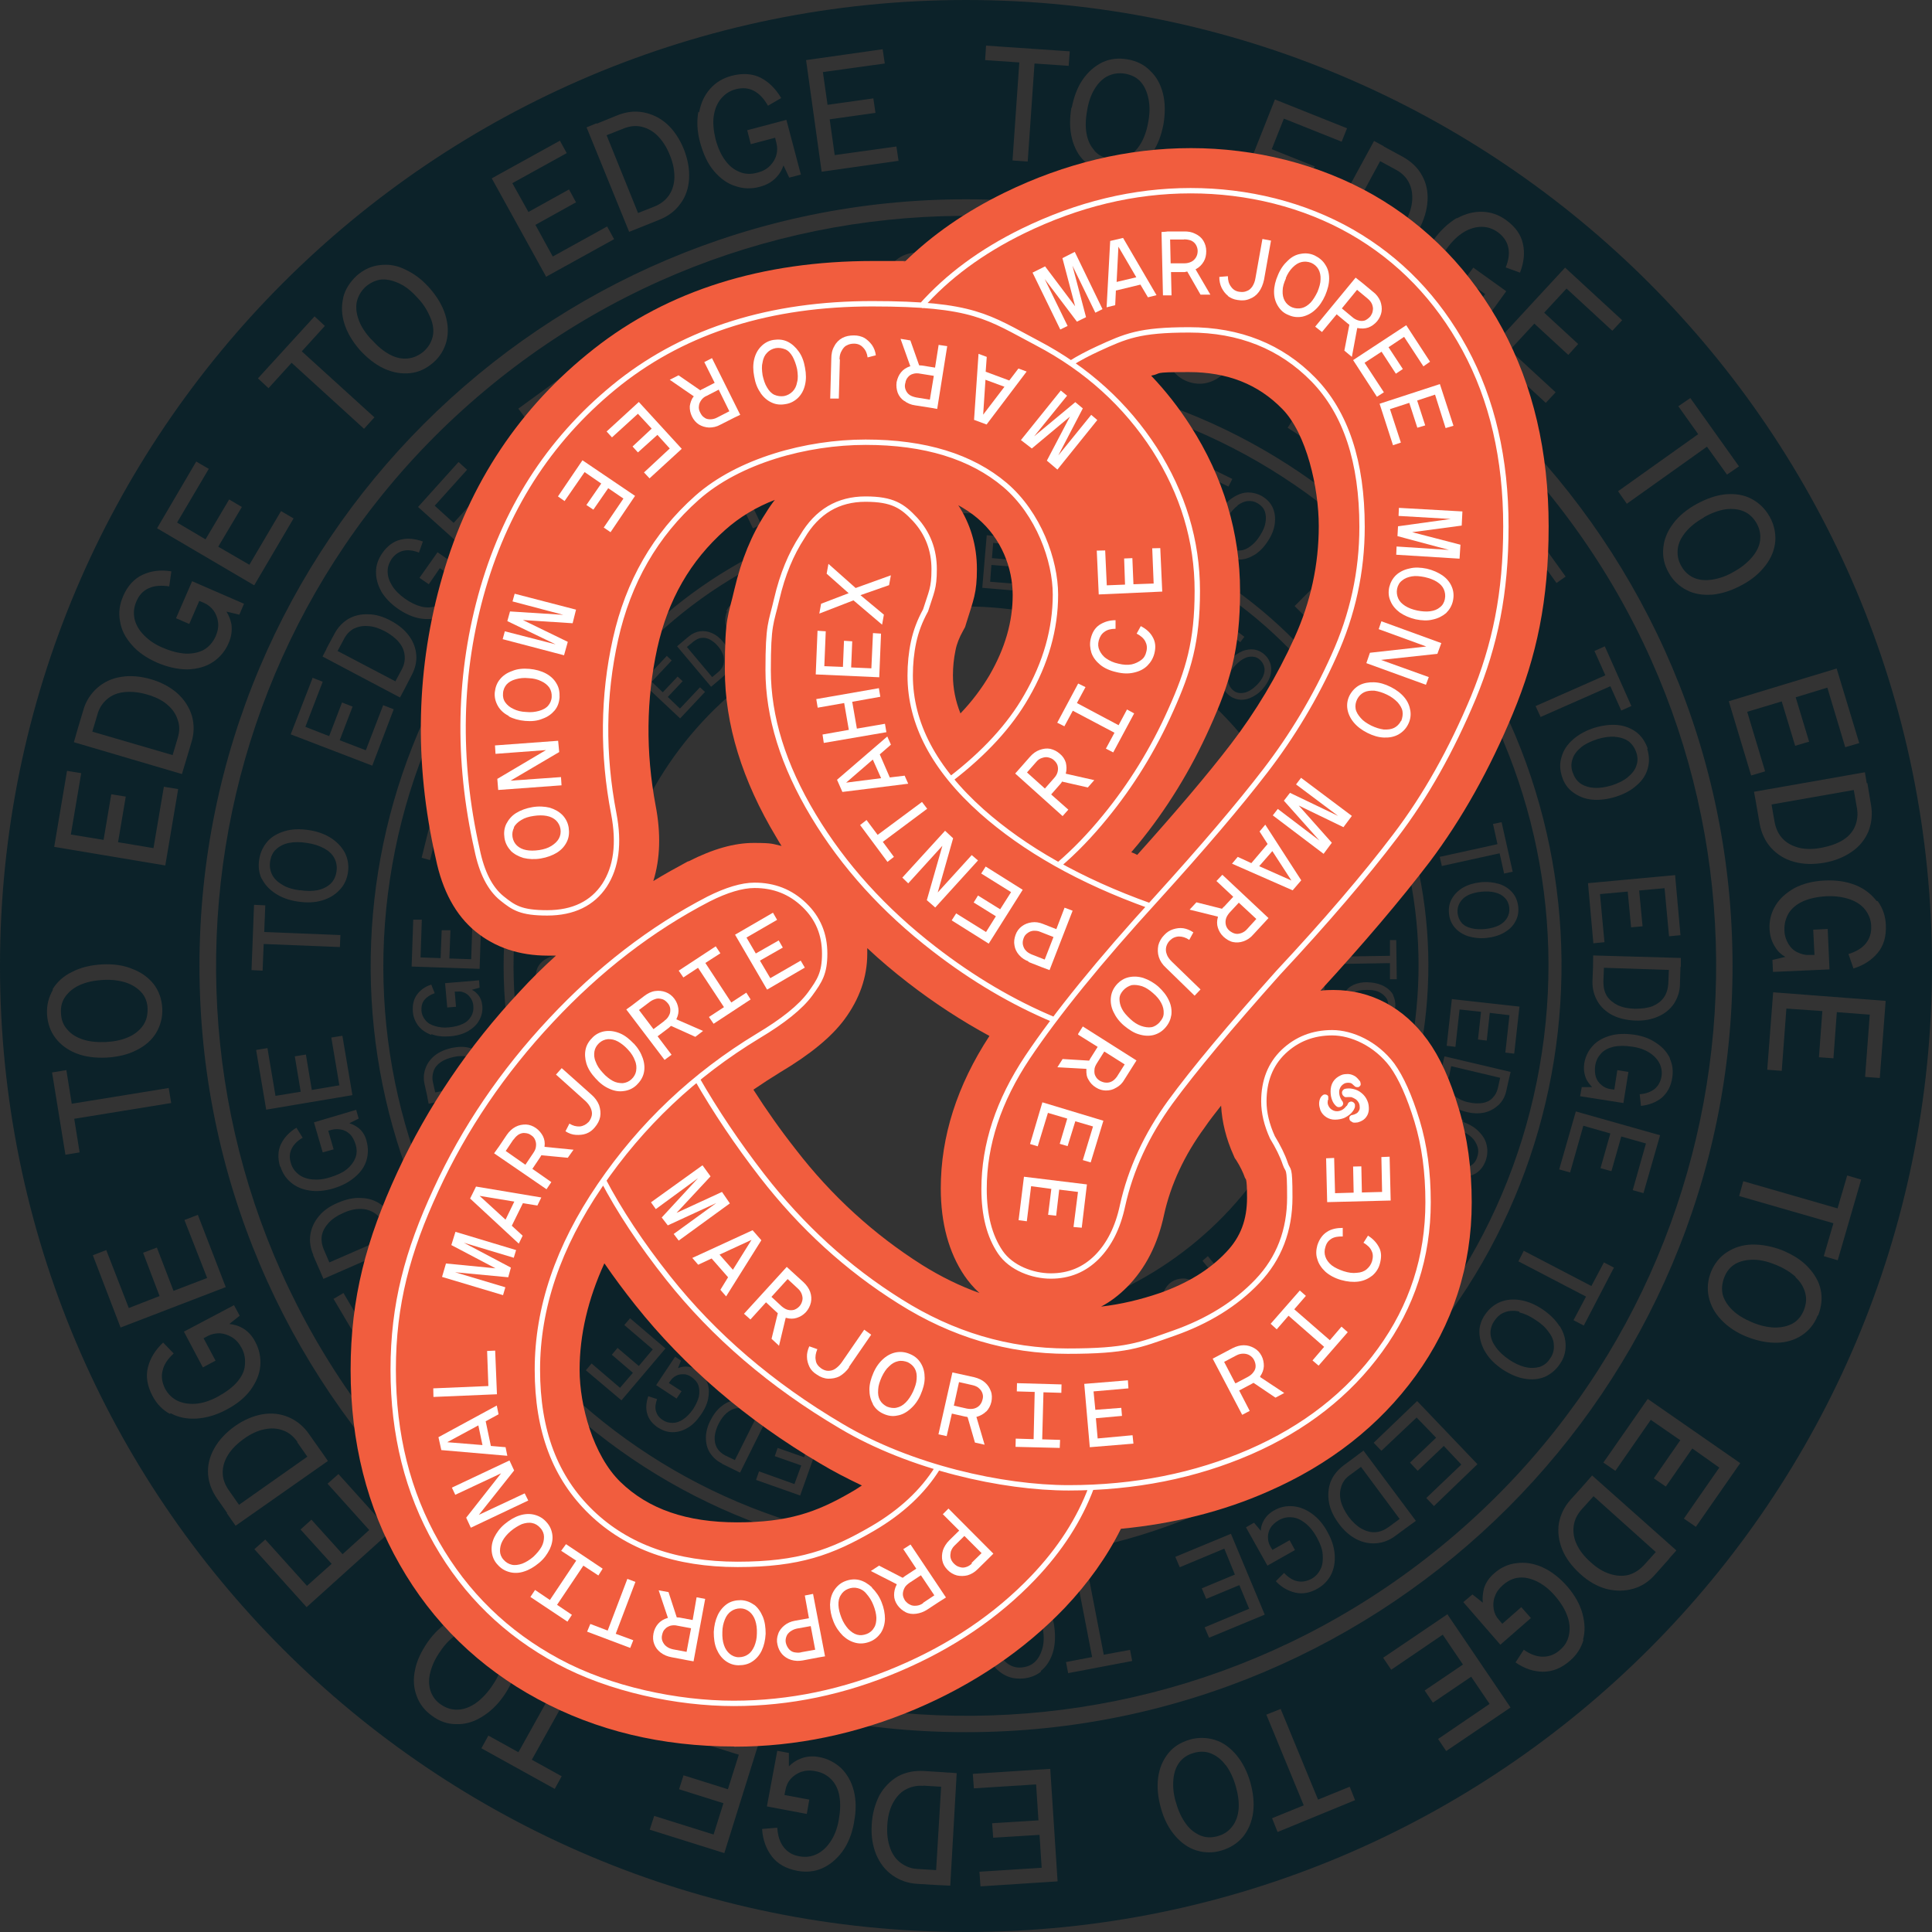 <?xml version="1.0" encoding="utf-8"?>
<!-- Generator: Adobe Illustrator 27.8.0, SVG Export Plug-In . SVG Version: 6.00 Build 0)  -->
<svg version="1.1" id="Layer_1" xmlns="http://www.w3.org/2000/svg" xmlns:xlink="http://www.w3.org/1999/xlink" x="0px" y="0px"
	 viewBox="0 0 1080 1080" style="enable-background:new 0 0 1080 1080;" xml:space="preserve">
<rect x="0" y="0" width="1080" height="1080" fill="#333333" stroke="none"/>
<style type="text/css">
	.st0{fill:#0C2229;}
	.st1{fill:#F15D3E;}
	.st2{fill:#FFFFFF;}
	.st3{fill:none;stroke:#FFFFFF;stroke-width:3;}
</style>
<g>
	<g id="Layer_1_00000018939484601831296220000017203161748761235632_">
		<g>
			<path class="st0" d="M37.7,575.6c2.2,2.6,5.1,4.3,8.7,5.5c3.6,1.2,8,1.6,12.9,1.4c4.9-0.3,9.1-1.2,12.6-2.8
				c3.6-1.6,6.2-3.8,8.1-6.5c1.9-2.8,2.6-5.9,2.5-9.4c-0.1-3.6-1.3-6.7-3.5-9.1s-5.1-4.3-8.8-5.5c-3.8-1.2-8.1-1.7-12.9-1.4
				c-4.8,0.3-9,1.2-12.6,2.8c-3.6,1.6-6.2,3.8-8.1,6.4s-2.8,5.8-2.5,9.4c0.1,3.6,1.3,6.7,3.5,9.1L37.7,575.6z"/>
			<path class="st0" d="M166.3,806.1c-2.2-3.2-4.9-5.4-8.1-6.5c-3.2-1.2-6.7-1.4-10.4-0.6c-3.8,0.7-7.7,2.6-11.6,5.4
				c-3.9,2.8-6.8,5.8-8.8,9c-2,3.3-3,6.7-2.9,10c0,3.3,1.3,6.7,3.5,9.8l5.6,8l38.2-26.9l-5.6-8L166.3,806.1z"/>
			<path class="st0" d="M280.1,921c-1-3.2-2.9-5.8-5.8-7.8c-2.9-2-6.1-3-9.3-3c-3.2,0-6.5,1.3-9.7,3.5c-3.3,2.2-6.4,5.2-9.1,9.3
				c-2.8,3.9-4.6,7.8-5.6,11.6c-1,3.8-1,7.2,0,10.4c1,3.2,2.9,5.8,5.8,7.8c2.9,2,5.9,3,9.3,2.9c3.3,0,6.5-1.2,9.8-3.3
				c3.2-2.2,6.2-5.2,9-9.1c2.8-3.9,4.8-7.8,5.8-11.6c1-3.8,1-7.2,0-10.4L280.1,921z"/>
			<path class="st0" d="M96.5,422.1l2.8-9.4c1.2-3.8,1.2-7.2,0-10.4c-1-3.2-3-6.1-5.9-8.5c-2.9-2.5-6.8-4.3-11.3-5.6
				c-4.5-1.3-8.7-1.7-12.6-1.3s-7,1.7-9.6,3.9c-2.6,2.2-4.5,5.1-5.5,8.8l-2.8,9.4L96.5,422.1L96.5,422.1z"/>
			<path class="st0" d="M516.1,998.3c-3.9-0.3-7.2,0.6-10.1,2.2c-2.9,1.6-5.2,4.3-7,7.7c-1.7,3.3-2.8,7.5-3,12.3
				c-0.3,4.8,0.3,9,1.6,12.6c1.3,3.6,3.3,6.4,6.1,8.4c2.8,2,5.9,3.2,9.8,3.3l9.8,0.6l2.8-46.6l-9.8-0.6L516.1,998.3z"/>
			<path class="st0" d="M207.7,189.8c3.2,3.6,6.5,6.4,10,8.3c3.5,1.9,6.8,2.6,10.1,2.3c3.3-0.3,6.2-1.6,9-3.9
				c2.8-2.5,4.3-5.2,5.1-8.4c0.7-3.2,0.3-6.7-1.2-10.3s-3.6-7.4-7-11c-3.2-3.6-6.5-6.4-10-8.1c-3.5-1.7-6.8-2.6-10.1-2.5
				c-3.2,0.3-6.2,1.6-9,3.9c-2.6,2.3-4.3,5.2-5.1,8.4c-0.7,3.2-0.3,6.7,1,10.3s3.6,7.2,7,10.9L207.7,189.8z"/>
			<path class="st0" d="M952.5,289.3c-4.2,2.3-7.7,5.1-10.1,8c-2.5,3-4.1,6.1-4.5,9.4c-0.4,3.3,0.1,6.5,1.9,9.6
				c1.7,3.2,4.2,5.4,7.1,6.7c3,1.3,6.4,1.6,10.3,1c3.9-0.6,8-2,12.2-4.5c4.2-2.3,7.5-5.1,10-8c2.5-3,4.1-6.1,4.5-9.3
				c0.4-3.2-0.1-6.4-1.9-9.6c-1.7-3-4.1-5.4-7.1-6.7c-3-1.3-6.5-1.7-10.3-1.2c-3.8,0.6-7.8,2-12.2,4.5L952.5,289.3z"/>
			<path class="st0" d="M749.3,131.2l8.5,4.6c3.3,1.9,6.8,2.6,10.1,2.3c3.3-0.3,6.5-1.6,9.6-4.1c3-2.5,5.6-5.6,8-9.8
				c2.3-4.2,3.6-8.1,3.9-12c0.3-3.8-0.3-7.2-1.9-10.3s-4.1-5.4-7.5-7.2l-8.5-4.6l-22.3,41.1L749.3,131.2z"/>
			<path class="st0" d="M685.1,986.7c-2.3-3.2-5.1-5.2-8.1-6.5c-3-1.2-6.4-1.3-9.7-0.3c-3.5,1-6.2,2.8-8.1,5.4
				c-1.9,2.6-3,5.8-3.3,9.8c-0.3,3.9,0.1,8.3,1.6,12.9c1.3,4.6,3.2,8.5,5.5,11.6c2.3,3.2,5.1,5.2,8.1,6.5c3,1.2,6.2,1.3,9.7,0.3
				c3.5-1,6.1-2.8,8.1-5.5c2-2.6,3.2-5.9,3.5-9.7c0.3-3.9-0.3-8.1-1.6-12.7c-1.3-4.6-3.2-8.5-5.5-11.7L685.1,986.7z"/>
			<path class="st0" d="M611.8,84.3c2.3,2.5,5.1,3.9,8.7,4.6c3.6,0.6,6.8,0.3,9.7-1.3c2.9-1.4,5.4-3.9,7.4-7.2
				c2-3.3,3.5-7.5,4.3-12.3c0.9-4.8,0.9-9,0.1-12.9s-2.2-7-4.3-9.4c-2.2-2.5-5.1-3.9-8.7-4.6c-3.5-0.6-6.8-0.1-9.7,1.3
				c-2.9,1.4-5.4,3.9-7.4,7.2c-2,3.3-3.5,7.4-4.2,12.2c-0.9,4.8-1,9.1-0.3,12.9s2.2,7,4.5,9.4L611.8,84.3z"/>
			<path class="st0" d="M356.6,119.1l9.1-3.6c3.6-1.4,6.4-3.6,8.3-6.4c1.9-2.8,2.9-6.1,3-10c0-3.9-0.7-8-2.6-12.5
				c-1.7-4.3-4.1-8-6.8-10.7c-2.8-2.8-5.8-4.3-9.1-5.1c-3.3-0.7-6.8-0.3-10.3,1.2l-9.1,3.6l17.5,43.3L356.6,119.1z"/>
			<path class="st0" d="M1036.4,441.6l-46.1,8.1l1.7,9.7c0.7,3.8,2.2,7,4.5,9.4c2.3,2.5,5.4,4.1,9.1,5.1c3.8,0.9,8,0.9,12.7,0
				c4.6-0.9,8.7-2.3,11.9-4.3c3.2-2,5.5-4.6,6.8-7.8s1.7-6.5,1-10.3l-1.7-9.7V441.6z"/>
			<path class="st0" d="M540,0C241.8,0,0,241.8,0,540s241.8,540,540,540s540-241.8,540-540S838.2,0,540,0z M1049.7,503.8
				c2.8,3.9,4.3,8.3,4.5,13.2c0.3,6.4-1.2,11.6-4.5,15.6s-7.8,7-13.6,8.8l-2.8-8.1c4.3-1.3,7.5-3.2,9.7-5.9c2.2-2.8,3.2-5.9,3-9.8
				c-0.1-3.3-1.3-6.4-3.3-9c-2-2.6-4.9-4.6-8.7-5.9c-3.8-1.3-8.1-1.9-13-1.7c-5.1,0.3-9.4,1.2-13,2.8c-3.6,1.6-6.2,3.8-8,6.5
				c-1.7,2.8-2.6,5.9-2.5,9.6c0,2.9,0.9,5.5,2.2,7.7c1.3,2.2,3,3.8,5.2,4.8s4.3,1.6,6.5,1.4l0,0h2.9l-0.7-14.1l8.1-0.4l1,22.6
				l-31.6,1.4l-0.3-6.7l7.2-1.7c-2.3-1.3-4.2-3-5.6-5.4c-1.9-2.8-3-6.2-3.2-10c-0.3-4.9,0.9-9.3,3.3-13.3c2.5-4.1,6.1-7.2,10.7-9.8
				c4.8-2.5,10.4-3.9,16.9-4.2c6.5-0.3,12.2,0.6,17.2,2.6s8.8,5.1,11.7,8.8L1049.7,503.8z M1043.9,437.9l2,12
				c0.9,5.2,0.4,10.1-1.4,14.8c-1.9,4.5-4.9,8.4-9.3,11.4c-4.3,3-9.6,5.2-15.6,6.2c-6.1,1-11.7,0.9-16.9-0.6
				c-5.1-1.4-9.3-4.1-12.6-7.7s-5.4-8.1-6.4-13.3l-2.3-13.2l-0.9-4.9l62-10.9l1,6.1l0,0H1043.9z M1039.3,415.4l-7.8,2.3l-10-33.3
				l-17.7,5.4l7.5,24.8l-7.8,2.3l-7.5-24.8l-19.3,5.8l10,33.3l-7.8,2.3L966.4,392l60.3-18.3l12.6,41.6L1039.3,415.4z M989.2,288.7
				c2.5,4.5,3.5,9.1,3.2,13.8c-0.4,4.8-2.2,9.3-5.4,13.5s-7.5,8-13.2,11c-5.5,3-10.9,4.8-16.4,5.4c-5.4,0.4-10.3-0.3-14.5-2.5
				c-4.3-2.2-7.7-5.4-10.1-9.8c-2.5-4.3-3.5-9-3-13.8c0.4-4.8,2.3-9.4,5.5-13.6c3.2-4.3,7.7-8,13.2-11c5.5-3,11-4.9,16.2-5.4
				c5.4-0.4,10.1,0.3,14.3,2.5c4.2,2.2,7.7,5.5,10.1,9.8L989.2,288.7z M938.2,227.1l6.7-4.6l27.2,38.2l-6.7,4.6l-11.2-15.6
				l-44.8,31.9l-4.9-7l44.8-31.9L938.2,227.1L938.2,227.1z M906.8,179l-5.5,5.9l-25.6-23.6l-12.5,13.5l19,17.5l-5.5,6.1l-19-17.5
				L844,195.7l25.6,23.6l-5.5,5.9l-31.9-29.4l42.7-46.2l31.9,29.4L906.8,179z M814.5,122c4.8-2.6,9.6-3.8,14.2-3.6
				c4.8,0.1,9.1,1.7,13.2,4.6c5.2,3.8,8.3,8.1,9.4,13.2c1.2,5.1,0.6,10.4-1.6,16.2l-8-2.9c1.7-4.2,2.2-8,1.4-11.3
				c-0.7-3.3-2.8-6.2-5.8-8.4c-2.8-2-5.8-3-9.1-3c-3.3,0-6.7,1-10,3c-3.3,2-6.5,5.1-9.4,9.1c-3,4.2-4.9,8.1-5.9,11.9
				c-0.9,3.8-0.9,7.2,0.1,10.3c1,3,3,5.6,5.9,7.8c2.5,1.7,4.9,2.8,7.4,3c2.5,0.3,4.8,0,7-1c2.2-1,3.9-2.5,5.2-4.2l1.7-2.3l-11.4-8.3
				l4.8-6.5l18.4,13.2l-18.5,25.6l-5.4-3.9l3.2-6.8c-2.5,0.9-5.1,1.3-7.7,1.2c-3.5-0.3-6.7-1.4-9.8-3.8c-3.9-2.9-6.8-6.5-8.4-10.9
				c-1.6-4.3-2-9.3-1-14.5c1-5.2,3.5-10.6,7.2-15.9c3.8-5.2,8.1-9.1,12.7-11.9L814.5,122z M773.4,81.8l10.7,5.8
				c4.6,2.6,8.3,5.9,10.7,10.3c2.5,4.3,3.5,9.1,3.2,14.3c-0.3,5.2-1.9,10.7-4.8,16.1c-3,5.5-6.7,9.7-11,12.9c-4.3,3-9,4.8-13.8,5.1
				s-9.7-0.9-14.3-3.3l-12.6-7l-3.5-1.9l30.1-55.3l5.4,2.9l0,0L773.4,81.8z M712.7,55.6l40.3,16.1l-3,7.5l-32.3-12.9l-6.8,17.1
				l24,9.6l-3,7.7l-24-9.6l-7.4,18.7l32.3,12.9l-3,7.5l-40.3-16.1l23.2-58.5H712.7z M599.1,60.3c1.2-6.2,3.2-11.6,6.2-15.9
				s6.7-7.5,11-9.6c4.3-2,9-2.5,14.1-1.6c5.1,0.9,9.3,3,12.6,6.4c3.5,3.3,5.8,7.5,7.1,12.7c1.3,5.2,1.3,10.9,0.3,17.1
				c-1.2,6.2-3.2,11.6-6.2,15.9c-3,4.5-6.7,7.7-11.2,9.7c-4.3,2-9,2.6-14.1,1.6c-4.9-0.9-9.1-3-12.6-6.4c-3.5-3.3-5.8-7.7-7.1-12.9
				c-1.3-5.2-1.3-11-0.3-17.1H599.1z M551.2,25.5l46.8,3.2l-0.6,8.1l-19.1-1.3l-3.8,54.8l-8.5-0.6l3.8-54.8l-19.1-1.3L551.2,25.5
				L551.2,25.5z M493.4,27.5l1.2,8L460,40.3l2.6,18.3l25.6-3.6l1.2,8.1l-25.6,3.6l2.8,20l34.5-4.8l1.2,8l-43,6.1l-8.7-62.4l43-6.1
				L493.4,27.5z M390.8,62.9c1-5.4,3-9.7,6.2-13.3c3.2-3.6,7.1-5.9,11.9-7.2c6.1-1.6,11.6-1.3,16.2,1c4.6,2.3,8.5,6.2,11.6,11.4
				l-7.4,4.3c-2.2-3.9-4.8-6.7-7.8-8.3c-3-1.6-6.5-1.9-10.3-0.9c-3.3,0.9-5.9,2.6-8.1,5.2c-2.2,2.6-3.5,5.8-4.1,9.7
				c-0.6,3.9-0.1,8.3,1,13c1.3,4.9,3.2,9,5.5,12c2.3,3.2,5.1,5.2,8.1,6.4s6.4,1.3,9.8,0.3c2.9-0.7,5.2-2,7-3.8
				c1.7-1.7,3-3.8,3.6-6.1c0.6-2.3,0.6-4.5,0-6.7l-0.7-2.9l-13.6,3.6l-2-7.8l21.9-5.8l8.1,30.6l-6.5,1.7l-3.2-6.8
				c-0.9,2.5-2.2,4.8-4.1,6.7c-2.3,2.5-5.4,4.2-9.1,5.2c-4.6,1.3-9.3,1.2-13.8-0.4c-4.5-1.4-8.4-4.3-11.9-8.4
				c-3.5-4.1-5.9-9.4-7.7-15.8c-1.7-6.2-2-12-1-17.4L390.8,62.9z M333.7,69.1l11.3-4.6c4.9-2,9.8-2.6,14.6-1.7
				c4.8,0.9,9.3,3,13.2,6.5c3.9,3.5,7.1,8.3,9.4,13.9c2.3,5.8,3.3,11.3,3,16.7c-0.3,5.4-1.9,10-4.8,13.9c-2.9,4.1-6.8,7-11.7,9
				l-11.2,4.5l-5.8,2.3l-23.8-58.4l5.6-2.3l0,0V69.1z M312.9,78.5l3.9,7.1l-30.4,16.8l9,16.1l22.7-12.6l3.9,7.2l-22.7,12.6l9.7,17.7
				l30.4-16.8l3.9,7.1l-38,21l-30.4-55l38-21L312.9,78.5z M191.9,166.1c1.2-4.6,3.8-8.5,7.5-12c3.8-3.3,8.1-5.4,12.9-5.9
				c4.8-0.6,9.6,0.1,14.3,2.5c4.8,2.2,9.4,5.6,13.6,10.4c4.2,4.8,7.1,9.7,8.7,14.8c1.6,5.2,1.9,10,0.7,14.8c-1.2,4.6-3.6,8.7-7.4,12
				c-3.8,3.3-8.1,5.4-12.9,5.9s-9.6-0.3-14.5-2.5c-4.9-2.3-9.4-5.8-13.6-10.4c-4.2-4.8-7.1-9.7-8.7-14.8c-1.6-5.1-1.7-10-0.6-14.5
				L191.9,166.1z M175.7,176.7l5.9,5.5l-12.9,14.2l40.6,36.9l-5.8,6.4L163,202.8L150.1,217l-5.9-5.5l31.6-34.6V176.7z M109.7,258
				l7,4.1l-17.7,30l15.9,9.4l13.2-22.3l7.1,4.2L122,305.6l17.4,10.1l17.7-30l7,4.1l-22,37.4l-54.3-31.9L109.7,258L109.7,258z
				 M68.8,333.3c2.5-5.8,6.2-9.8,10.9-12c4.8-2.2,10.1-2.9,16.1-1.9l-1.2,8.4c-4.5-0.7-8.3-0.4-11.4,1c-3.2,1.4-5.5,3.9-7,7.5
				c-1.3,3-1.7,6.2-1,9.6c0.7,3.2,2.5,6.4,5.2,9.1c2.8,2.9,6.4,5.4,10.9,7.2c4.6,2,9,3,12.9,3.2c3.9,0,7.2-0.7,10-2.3
				c2.8-1.7,4.9-4.2,6.4-7.5c1.2-2.8,1.6-5.4,1.3-7.8c-0.3-2.5-1.2-4.6-2.5-6.5c-1.4-1.9-3.2-3.3-5.2-4.2l-2.8-1.2l-5.6,12.9
				l-7.4-3.2l9-20.7l29,12.6l-2.6,6.1l-7.2-1.7c1.4,2.2,2.3,4.6,2.8,7.2c0.4,3.3,0,6.8-1.6,10.4c-1.9,4.5-4.9,8-8.8,10.6
				c-3.9,2.6-8.7,3.9-14.1,4.1c-5.4,0-11-1.2-17.1-3.8c-5.9-2.6-10.7-5.9-14.2-10c-3.6-4.1-5.8-8.4-6.5-13.2
				c-0.9-4.6-0.3-9.3,1.7-13.8L68.8,333.3z M46.5,397.2c1.4-5.1,4.1-9.3,7.8-12.6c3.6-3.2,8.1-5.4,13.3-6.2
				c5.2-0.9,10.9-0.4,16.8,1.3c5.9,1.7,11,4.5,14.9,8c3.9,3.6,6.5,7.7,8,12.5c1.3,4.8,1.3,9.7-0.3,14.8l-2.8,9.4l0,0l-2.5,8.3
				l-60.4-17.8l2-7l3.2-10.7L46.5,397.2z M37.4,430.9l8,1.3l-5.8,34.3l18.3,3l4.3-25.5l8.1,1.3l-4.3,25.5l19.8,3.3l5.8-34.3l8,1.3
				l-7.2,42.7l-62.1-10.4l7.2-42.7L37.4,430.9z M29.4,553c2.5-4.1,6.1-7.4,10.9-9.7c4.8-2.5,10.3-3.8,16.7-4.2
				c6.2-0.3,11.9,0.4,16.9,2.5c5.1,1.9,9,4.8,12,8.5c2.9,3.8,4.5,8.3,4.8,13.3c0.3,5.1-0.9,9.6-3.3,13.8c-2.5,4.2-6.2,7.4-11,9.8
				c-4.8,2.5-10.3,3.8-16.7,4.2c-6.4,0.3-12-0.4-16.9-2.3c-4.9-1.9-8.8-4.8-11.7-8.5c-2.9-3.8-4.5-8.3-4.8-13.3
				c-0.3-5.1,0.9-9.7,3.3-13.8L29.4,553z M36.6,645.7l-7.5-46.2l8-1.3l3,18.8l54.2-8.8l1.4,8.4l-54.2,8.8l3,18.8l-8,1.3L36.6,645.7z
				 M51.9,701.7l7.5-2.9L72,731.2l17.2-6.7L80,700.3l7.7-2.9l9.3,24.2l18.8-7.2L103.1,682l7.5-2.9l15.6,40.4l-58.8,22.6L51.9,701.7
				L51.9,701.7z M95,790.4c-4.2-2.3-7.4-5.6-9.7-10c-3-5.6-3.9-11-2.6-16.1c1.3-5.1,4.1-9.7,8.5-13.8l5.9,6.1
				c-3.3,3-5.5,6.2-6.2,9.6c-0.9,3.3-0.3,6.7,1.4,10.1c1.6,3,3.9,5.2,6.8,6.7c3,1.4,6.4,2,10.4,1.7c3.9-0.3,8.1-1.7,12.5-4.1
				c4.5-2.5,8-5.1,10.6-8.1c2.5-3,4.1-6.1,4.3-9.4c0.3-3.3-0.1-6.5-1.9-9.7c-1.4-2.6-3.2-4.6-5.4-5.9c-2.2-1.3-4.3-2-6.7-2.2
				c-2.3,0-4.5,0.4-6.5,1.4l0,0l-2.6,1.4l6.7,12.5l-7.1,3.8l-10.6-20l28-14.8l3.2,5.9l-5.8,4.6c2.6,0.3,5.1,1,7.4,2.3
				c2.9,1.7,5.4,4.3,7.1,7.7c2.3,4.3,3.2,8.8,2.8,13.5c-0.4,4.6-2.3,9.1-5.5,13.5c-3.2,4.3-7.8,8-13.6,11c-5.6,3-11.3,4.6-16.7,4.9
				s-10.1-0.7-14.3-3L95,790.4z M127,845.8L127,845.8l-5.6-8c-3-4.3-4.8-9-5.1-13.9c-0.3-4.9,0.9-9.7,3.5-14.3
				c2.6-4.6,6.4-8.7,11.4-12.3c5.1-3.6,10.3-5.8,15.5-6.7c5.2-0.9,10.1-0.3,14.6,1.6c4.5,1.9,8.4,5.1,11.4,9.4l8.4,11.9l2.2,3.2
				l-51.6,36.2l-4.9-7L127,845.8z M171.2,898.2l-29-32.2l6.1-5.4l23.3,25.9l13.8-12.3L168,855l6.1-5.5l17.4,19.3l14.9-13.5
				l-23.3-25.9l6.1-5.4l29,32.2l-46.8,42.2L171.2,898.2z M254.9,963.8c-4.8,0-9.3-1.6-13.3-4.6c-4.2-2.9-7.1-6.7-8.7-11.2
				c-1.7-4.5-2-9.3-0.9-14.5c1-5.2,3.5-10.4,7.1-15.6c3.6-5.1,7.8-9.1,12.5-11.9c4.6-2.8,9.4-4.1,14.2-4.1s9.3,1.6,13.3,4.5
				c4.1,2.9,7,6.7,8.7,11.2c1.6,4.5,1.9,9.4,0.9,14.8c-1.2,5.2-3.5,10.4-7.1,15.6s-7.8,9.1-12.5,11.9c-4.6,2.8-9.3,4.1-14.1,3.9
				H254.9z M314,992.9l-3.9,7.1l-41-22.7l3.9-7.1l16.8,9.3l26.7-47.9l7.5,4.2l-26.7,47.9l16.8,9.3L314,992.9z M404.6,1035.8
				l-41.4-13l2.5-7.7l33.2,10.4l5.5-17.5l-24.8-7.8l2.5-7.8l24.8,7.8l6.1-19.3l-33.2-10.4l2.5-7.7l41.4,13l-18.8,60.1L404.6,1035.8z
				 M477.4,1018.9c-1.2,6.4-3.3,11.7-6.5,16.1c-3.2,4.3-7,7.5-11.3,9.4c-4.3,1.9-9,2.3-13.9,1.4c-6.2-1.2-11-3.8-14.2-8
				c-3.2-4.2-5.1-9.3-5.5-15.4l8.5-0.7c0.3,4.5,1.4,8.1,3.6,10.9c2.2,2.8,5.1,4.5,8.8,5.1c3.3,0.6,6.5,0.3,9.6-1.2
				c3-1.4,5.6-3.8,7.8-7.1c2.2-3.3,3.8-7.4,4.6-12.2c0.9-5.1,1-9.4,0.3-13.3s-2.3-7-4.6-9.3c-2.3-2.3-5.2-3.9-8.8-4.5
				c-2.9-0.6-5.5-0.4-8,0.4c-2.3,0.9-4.3,2.2-5.8,3.9s-2.5,3.8-2.9,6.1l0,0l-0.6,2.9l13.9,2.6l-1.4,8l-22.3-4.2l5.8-31.1l6.5,1.2
				v7.5c1.9-1.9,3.9-3.3,6.5-4.3c3.2-1.3,6.7-1.6,10.4-0.9c4.8,0.9,8.8,3,12.3,6.2c3.3,3.3,5.8,7.5,7.1,12.7
				c1.3,5.2,1.4,11,0.1,17.5L477.4,1018.9z M531.3,1054.1l-8.5-0.4l0,0l-9.8-0.6c-5.4-0.3-10-1.9-14.1-4.8c-4.1-2.9-7-6.7-9.1-11.6
				c-2-4.9-2.9-10.4-2.5-16.7c0.3-6.2,1.9-11.6,4.3-16.4c2.6-4.6,6.1-8.1,10.3-10.6c4.3-2.3,9.1-3.3,14.5-3l9.8,0.6l0,0l4.1,0.3h0.7
				l3.8,0.3l-3.6,62.9L531.3,1054.1z M111.5,539.9c0-236.7,191.9-428.5,428.5-428.5s428.5,191.9,428.5,428.5S776.5,968.3,540,968.3
				S111.5,776.4,111.5,539.9L111.5,539.9z M548.1,1054.4l-0.6-8.1l34.8-2.2l-1.2-18.4l-25.9,1.6l-0.6-8.1l25.9-1.6l-1.3-20.1
				l-34.8,2.2l-0.6-8.1l43.3-2.8l4.1,62.9l-43.3,2.8H548.1z M700.5,1013.2c-0.7,5.2-2.6,9.7-5.6,13.5c-3,3.6-7,6.2-11.9,7.7
				s-9.6,1.4-14.2,0c-4.5-1.4-8.5-4.2-12-8.3c-3.5-4.1-6.1-9.1-7.8-15.2c-1.7-6.1-2.3-11.7-1.6-17.1c0.7-5.4,2.6-9.8,5.6-13.6
				c3-3.8,7-6.2,11.9-7.7c4.8-1.4,9.6-1.3,14.2,0.1s8.5,4.3,12,8.4c3.5,4.2,6.1,9.3,7.8,15.2c1.7,6.1,2.3,11.7,1.6,17.1V1013.2z
				 M714.1,1023.9l-3-7.5l17.7-7.2l-20.9-50.7l8-3.2l20.9,50.7l17.7-7.2l3,7.5l-43.3,17.8V1023.9z M808.4,978.8l-4.5-6.7l28.8-19.6
				l-10.3-15.2L801,951.8l-4.6-6.8l21.4-14.5l-11.3-16.7l-28.8,19.6l-4.5-6.7l35.9-24.3l35.3,52.1l-35.9,24.3L808.4,978.8z
				 M885.2,916.6c-1.3,4.6-3.8,8.5-7.5,11.7c-4.8,4.2-9.8,6.2-15.1,6.2c-5.2,0-10.4-1.7-15.4-5.2l4.6-7.1c3.6,2.6,7.2,3.9,10.7,3.9
				s6.7-1.2,9.6-3.8c2.6-2.2,4.2-4.9,4.9-8.1c0.7-3.2,0.6-6.7-0.7-10.4c-1.3-3.8-3.5-7.5-6.7-11.3c-3.3-3.9-6.8-6.7-10.3-8.4
				c-3.5-1.7-6.8-2.5-10.1-2.2s-6.2,1.7-9,4.1c-2.2,1.9-3.8,4.1-4.6,6.5c-0.9,2.3-1,4.8-0.6,7.1c0.4,2.3,1.4,4.3,2.9,5.9l1.9,2.2
				l10.6-9.3l5.4,6.1l-17.1,14.9L818,895.6l5.1-4.3l5.8,4.6c-0.3-2.6,0-5.2,0.6-7.8c1-3.3,2.9-6.2,5.9-8.7c3.6-3.2,7.8-5.1,12.5-5.6
				c4.6-0.6,9.4,0.1,14.3,2.3c4.9,2.2,9.6,5.8,13.9,10.7c4.2,4.9,7.1,10,8.5,15.2c1.4,5.2,1.6,10.1,0.3,14.6L885.2,916.6z
				 M933.3,871.1l-8.1,9.1c-3.6,4.1-7.7,6.7-12.5,8c-4.8,1.3-9.6,1.3-14.8,0c-5.1-1.4-10-4.2-14.6-8.4c-4.6-4.2-8-8.7-10-13.6
				c-2-4.9-2.6-9.8-1.9-14.6c0.9-4.8,3-9.3,6.5-13.2l6.5-7.2l0,0l5.6-6.4l47.1,41.9l-4.1,4.6l0,0L933.3,871.1z M948,853.5l-6.7-4.6
				l19.8-28.5L946,809.7L931.2,831l-6.7-4.6l14.8-21.3l-16.5-11.4L903,822.2l-6.7-4.6l24.8-35.6l51.7,35.9L948,853.5L948,853.5z
				 M1016.1,735.4c-1.9,4.8-4.9,8.4-8.8,11c-3.9,2.6-8.7,4.1-13.9,4.2c-5.4,0.1-10.9-1-16.8-3.3c-5.8-2.3-10.6-5.5-14.3-9.4
				c-3.8-3.9-6.1-8.3-7.1-12.9c-1-4.6-0.6-9.4,1.3-14.1c1.9-4.6,4.9-8.4,9-11c4.1-2.6,8.7-4.1,14.2-4.2c5.4,0,11,1,16.8,3.3
				c5.9,2.5,10.7,5.5,14.3,9.4c3.6,3.9,6.1,8.1,7,12.7c1,4.6,0.4,9.4-1.4,14.1L1016.1,735.4z M1027.3,704.5l-7.8-2.3l5.4-18.4
				l-52.7-15.2l2.3-8.3l52.7,15.2l5.4-18.4l7.8,2.3L1027.3,704.5L1027.3,704.5z M1050.7,602.6l-8.1-0.6l2.6-34.8l-18.4-1.4
				l-1.9,25.8l-8.1-0.6l1.9-25.8l-20.1-1.4l-2.6,34.8l-8.1-0.6l3.3-43.3l62.9,4.8l-3.3,43.3V602.6z"/>
			<path class="st0" d="M890.8,836.4l-6.5,7.2c-2.6,2.9-4.1,5.9-4.6,9.4c-0.4,3.3,0,6.8,1.7,10.3c1.6,3.5,4.2,6.8,7.8,10
				c3.5,3.2,7.1,5.4,10.7,6.5c3.6,1.2,7.1,1.4,10.4,0.6c3.3-0.9,6.2-2.8,8.8-5.6l6.5-7.2L890.8,836.4L890.8,836.4z"/>
			<path class="st0" d="M1003.8,713.8c-2.9-2.6-6.5-4.9-11-6.7c-4.5-1.9-8.7-2.9-12.6-2.9s-7.2,0.7-10.1,2.3
				c-2.9,1.7-4.9,4.2-6.2,7.5c-1.3,3.3-1.6,6.7-0.9,9.7c0.9,3.2,2.8,6.1,5.5,8.7c2.9,2.8,6.5,4.9,11,6.8c4.5,1.9,8.7,2.8,12.6,2.9
				c3.9,0,7.2-0.7,10.1-2.3c2.8-1.6,4.9-4.2,6.2-7.5c1.3-3.3,1.6-6.5,0.7-9.7s-2.6-6.1-5.5-8.7L1003.8,713.8z"/>
		</g>
		<g>
			<path class="st0" d="M259,811.9c2.5,0.4,5.2,0,8-1c2.8-1.2,5.5-3,8.3-5.6c2.8-2.6,4.8-5.2,6.2-8c1.3-2.8,1.9-5.4,1.6-8
				c-0.3-2.6-1.3-4.8-3.2-6.8c-1.9-2-4.1-3.3-6.7-3.8c-2.6-0.4-5.1,0-8,1.2c-2.9,1.2-5.6,3-8.4,5.6c-2.8,2.6-4.8,5.2-6.1,8
				c-1.3,2.8-1.9,5.4-1.6,7.8s1.3,4.8,3.2,6.8C254.2,810.1,256.4,811.3,259,811.9z"/>
			<path class="st0" d="M450.6,884.9c-2.9-0.7-5.6-0.7-8.1,0s-4.6,2.5-6.5,4.8s-3.2,5.4-4.2,9c-1,3.6-1.2,6.8-0.7,9.8
				c0.4,2.9,1.6,5.4,3.3,7.4c1.7,2,4.1,3.3,7,4.1l7.4,1.9l9.3-35.1L450.6,884.9L450.6,884.9z"/>
			<path class="st0" d="M575.6,896.3c-2.2-1.3-4.6-1.9-7.4-1.7c-2.8,0.3-5.2,1.2-7,2.9c-1.9,1.7-3.2,3.9-4.1,7
				c-0.9,2.9-1.2,6.2-0.9,10c0.3,3.8,1.2,7,2.5,9.7c1.3,2.8,3,4.8,5.2,6.2c2.2,1.4,4.6,2,7.4,1.7c2.8-0.3,5.1-1.2,7-2.9
				s3.3-4.1,4.2-7c0.9-2.9,1.2-6.2,0.7-10c-0.3-3.8-1.2-7-2.3-9.7c-1.3-2.8-3-4.8-5.2-6.2H575.6z"/>
			<path class="st0" d="M217.3,691.2l-3-7c-1.2-2.8-2.9-4.8-5.1-6.2s-4.8-2.2-7.8-2.2s-6.2,0.7-9.6,2.3c-3.3,1.4-6.1,3.3-8.1,5.5
				c-2,2.2-3.3,4.5-3.8,7.1c-0.4,2.6,0,5.2,1.2,8l3,7l33.3-14.5H217.3z"/>
			<path class="st0" d="M754.7,824.5c-2.5,1.7-4.1,3.9-4.9,6.4s-1,5.2-0.3,8.1c0.7,2.9,2.2,5.8,4.3,8.8c2.2,2.9,4.6,5.2,7.2,6.7
				c2.6,1.4,5.2,2.2,7.8,2c2.6-0.1,5.1-1.2,7.5-2.9l6.1-4.5L760.8,820L754.7,824.5z"/>
			<path class="st0" d="M167.6,497.6c3.8,0.6,7.1,0.6,10,0c2.9-0.6,5.4-1.9,7.2-3.6s2.9-4.1,3.3-6.8c0.4-2.8,0-5.2-1.2-7.5
				c-1.2-2.3-3.2-4.1-5.8-5.5c-2.6-1.4-5.9-2.5-9.6-3c-3.6-0.6-7-0.6-10,0c-3,0.6-5.4,1.9-7.2,3.6c-1.9,1.7-2.9,4.1-3.3,6.8
				c-0.4,2.8,0,5.2,1.2,7.5c1.2,2.3,3.2,4.1,5.8,5.6c2.6,1.6,5.8,2.5,9.6,3V497.6z"/>
			<path class="st0" d="M660.2,184.8c-1.3,3.5-2,6.8-2,9.8c0,3,0.7,5.6,2,7.8c1.3,2.2,3.3,3.8,5.9,4.8c2.6,1,5.2,1.2,7.5,0.4
				c2.5-0.7,4.6-2.2,6.7-4.5c2-2.3,3.8-5.2,5.1-8.7c1.3-3.5,2-6.8,2-9.8c0-3-0.7-5.6-2-7.8s-3.3-3.8-5.9-4.8c-2.6-1-5.1-1.2-7.5-0.4
				c-2.5,0.7-4.6,2.2-6.7,4.5C663.3,178.5,661.7,181.4,660.2,184.8z"/>
			<path class="st0" d="M460.5,192.4l7.4-1.4c2.9-0.6,5.4-1.9,7.2-3.6c1.9-1.7,3-4.2,3.8-7.2c0.7-3,0.6-6.2-0.1-9.8
				c-0.7-3.6-1.9-6.7-3.6-9.1c-1.7-2.5-3.8-4.2-6.2-5.2s-5.1-1.2-8.1-0.6l-7.4,1.4l7.2,35.6L460.5,192.4z"/>
			<path class="st0" d="M849.4,733.2c-2.9-0.7-5.6-0.6-8.1,0.3c-2.5,0.9-4.3,2.5-5.9,4.8s-2.3,4.8-2.2,7.2c0.1,2.5,1.2,5.1,2.9,7.5
				s4.2,4.8,7.4,7c3,2,6.1,3.5,9.1,4.2c2.9,0.7,5.6,0.6,8.1-0.1c2.5-0.9,4.3-2.3,5.9-4.8c1.6-2.3,2.2-4.8,2-7.2c0-2.6-1-5.1-2.9-7.5
				c-1.7-2.5-4.2-4.8-7.4-6.8c-3.2-2.2-6.2-3.5-9.1-4.2L849.4,733.2z"/>
			<path class="st0" d="M355.3,233.1c2.6,0.3,5.1-0.1,7.4-1.6c2.5-1.4,4.2-3.2,5.1-5.6c1-2.3,1.3-4.9,0.7-8c-0.4-3-1.6-6.2-3.5-9.4
				c-1.9-3.2-3.9-5.8-6.4-7.7c-2.3-1.9-4.8-3-7.2-3.3c-2.5-0.3-4.9,0.1-7.4,1.6c-2.5,1.3-4.1,3.2-5.1,5.6c-1,2.3-1.3,5.1-0.9,8
				c0.4,2.9,1.6,6.1,3.5,9.4s4.1,5.9,6.4,7.8s4.8,3,7.4,3.3V233.1z"/>
			<path class="st0" d="M220.9,381.1l3.6-6.7c1.4-2.6,2-5.2,1.7-8s-1.3-5.1-3.2-7.4c-1.9-2.3-4.5-4.3-7.8-6.1
				c-3.3-1.7-6.4-2.8-9.4-2.9c-3-0.3-5.6,0.3-8,1.4c-2.3,1.3-4.2,3.2-5.5,5.8l-3.6,6.7l32.2,16.9L220.9,381.1z"/>
			<path class="st0" d="M786.2,233.6l-23.3,27.8l5.8,4.9c2.3,1.9,4.8,3,7.4,3.3c2.6,0.3,5.2-0.3,8-1.6c2.6-1.3,5.2-3.5,7.7-6.2
				c2.3-2.8,4.1-5.6,4.9-8.5c0.9-2.9,0.9-5.5,0.1-8.1c-0.7-2.6-2.3-4.8-4.5-6.7l-5.8-4.9H786.2z"/>
			<path class="st0" d="M270.6,218.7C93.1,367.6,70.1,632.1,218.9,809.4s413.4,200.5,590.7,51.7C987,712.2,1010,447.7,861.3,270.4
				C712.4,93,447.9,70,270.6,218.7z M825.2,264.1c3.6,0.9,6.7,2.8,9.3,5.5c3.3,3.6,5.1,7.5,5.1,11.6s-1.2,8.1-3.8,12l-5.6-3.5
				c1.9-2.9,2.9-5.8,2.9-8.4c0-2.6-1.2-5.1-3.2-7.4c-1.7-1.9-3.9-3.2-6.5-3.6c-2.5-0.6-5.2-0.3-8.1,0.7c-2.9,1-5.8,2.9-8.5,5.5
				c-2.9,2.8-5.1,5.4-6.4,8.1c-1.3,2.8-1.7,5.4-1.4,8c0.3,2.5,1.4,4.8,3.3,7c1.6,1.7,3.3,2.9,5.2,3.5c1.9,0.6,3.8,0.7,5.5,0.3
				c1.7-0.4,3.3-1.2,4.6-2.5l0,0l1.7-1.6l-7.4-8l4.6-4.2l11.9,12.9l-18.1,16.7l-3.5-3.8l3.5-4.6c-2,0.3-4.1,0.3-6.1-0.3
				c-2.6-0.7-4.9-2.2-7-4.3c-2.6-2.8-4.2-5.9-4.6-9.6s0-7.4,1.6-11.2c1.6-3.9,4.2-7.5,8-11s7.5-5.8,11.6-7c4.1-1.3,7.8-1.4,11.4-0.6
				V264.1z M788.9,227.7l7.2,6.1c3.2,2.6,5.4,5.8,6.5,9.4c1.2,3.6,1.3,7.4,0.3,11.4c-1,3.9-3,7.8-6.2,11.6
				c-3.2,3.8-6.5,6.4-10.3,8.1c-3.8,1.7-7.5,2.3-11.3,1.7c-3.8-0.6-7.2-2.2-10.4-4.8l-8-6.7l-2.9-2.5l31.4-37.4l3.6,3l0,0
				L788.9,227.7z M774.8,216.7l-3.5,5.2l-22.6-14.8l-7.8,12l16.8,11l-3.5,5.4l-16.8-11l-8.5,13l22.6,14.8l-3.5,5.2l-28.2-18.4
				l26.8-40.8L774.8,216.7L774.8,216.7z M681.8,166.3c3.8,1.4,6.7,3.6,8.7,6.7c2.2,3,3.3,6.7,3.5,10.7c0.3,4.2-0.6,8.5-2.3,13.2
				c-1.7,4.6-4.1,8.4-7.1,11.3c-2.9,3-6.2,4.9-9.8,5.8c-3.6,0.9-7.2,0.6-10.9-0.7c-3.6-1.4-6.5-3.6-8.7-6.7s-3.3-6.7-3.5-10.9
				c-0.1-4.2,0.6-8.5,2.3-13.2c1.7-4.6,4.1-8.4,7-11.3c2.9-2.9,6.2-4.8,9.8-5.6s7.2-0.6,11,0.9L681.8,166.3z M620.8,155.1l1.6-6.1
				l35.2,9.1l-1.6,6.1l-14.3-3.8L631,201.8l-6.4-1.7l10.7-41.3L621,155L620.8,155.1z M578,142.1l-0.3,6.2l-27.1-1.3l-0.7,14.3
				l20.1,1l-0.3,6.4l-20.1-1l-0.7,15.6l27.1,1.3l-0.3,6.2l-33.6-1.6l2.3-48.8L578,142.1L578,142.1z M494.7,154.3
				c1.4-3.9,3.8-7,6.7-9.3c2.9-2.3,6.4-3.5,10.1-3.8c4.9-0.4,9,0.7,12.2,3.2c3.2,2.5,5.6,5.9,7.1,10.4l-6.2,2.3
				c-1-3.3-2.8-5.8-4.8-7.4c-2.2-1.6-4.6-2.3-7.7-2.2c-2.6,0.1-4.9,1.2-7,2.8c-2,1.6-3.5,3.9-4.5,6.8c-1,2.9-1.3,6.2-1,10.1
				c0.3,3.9,1.2,7.2,2.5,10c1.3,2.8,3,4.8,5.2,6.1c2.2,1.3,4.6,1.9,7.5,1.7c2.3-0.1,4.2-0.9,5.9-1.9c1.6-1.2,2.9-2.5,3.6-4.1
				c0.7-1.6,1.2-3.3,1-5.1v-2.3c-0.1,0-11,0.9-11,0.9l-0.4-6.2l17.5-1.3l1.9,24.5l-5.2,0.4l-1.4-5.6c-1,1.7-2.3,3.3-4.1,4.5
				c-2.2,1.6-4.8,2.5-7.7,2.8c-3.8,0.3-7.2-0.4-10.4-2.3c-3.2-1.7-5.8-4.5-7.8-8.1c-2-3.6-3.2-8-3.6-13.2c-0.4-5.1,0.1-9.4,1.7-13.5
				L494.7,154.3z M450.2,150.9l9.3-1.9c4.1-0.9,7.8-0.6,11.4,0.7s6.7,3.6,9.1,7s4.2,7.2,5.2,12c1,4.8,0.9,9.1,0,13.2
				c-1,4.1-2.9,7.2-5.6,10c-2.8,2.8-6.2,4.3-10.3,5.2l-11,2.2l-3,0.6l-9.7-47.9L450.2,150.9L450.2,150.9L450.2,150.9z M400.9,165.6
				l32-10.6l2,5.9l-25.6,8.5l4.5,13.6l19.1-6.4l2,6.1l-19.1,6.4l4.9,14.8l25.6-8.5l2,5.9l-32,10.6l-15.4-46.4L400.9,165.6z
				 M335.8,225.1c-2.5-4.3-3.9-8.5-4.3-12.6c-0.4-4.1,0.1-7.8,1.9-11.2c1.7-3.3,4.2-5.9,7.5-8c3.5-2,7-2.8,10.7-2.6
				c3.6,0.3,7.2,1.6,10.6,4.1c3.3,2.5,6.2,5.8,8.7,10.1c2.5,4.2,3.9,8.4,4.3,12.6c0.4,4.2-0.1,8-1.7,11.3s-4.1,6.1-7.5,8
				c-3.3,1.9-7,2.8-10.7,2.5c-3.8-0.3-7.2-1.7-10.7-4.2c-3.3-2.5-6.2-5.8-8.7-10.1L335.8,225.1z M289.8,228.4l29.4-21.4l3.8,5.1
				l-12,8.8l25.1,34.5l-5.4,3.9l-25.1-34.5l-12,8.8l-3.8-5.1V228.4z M256.5,258.4l4.6,4.2l-18.1,20.1l10.6,9.6l13.5-14.9l4.8,4.2
				l-13.5,14.9l11.6,10.4l18.1-20.1l4.6,4.2l-22.6,25.1l-36.4-32.7l22.6-25.1L256.5,258.4z M213.1,330.5c-2-3.6-3-7.4-2.9-11
				c0-3.6,1.3-7.1,3.5-10.3c2.9-4.1,6.2-6.5,10.1-7.5c3.9-1,8.1-0.6,12.6,1l-2.2,6.2c-3.3-1.3-6.2-1.6-8.8-1
				c-2.6,0.6-4.8,2.2-6.5,4.6c-1.4,2.2-2.3,4.5-2.2,7.1c0,2.6,0.9,5.2,2.5,7.8s4.1,5.1,7.1,7.2c3.2,2.3,6.4,3.8,9.3,4.5
				c2.9,0.7,5.6,0.6,8-0.3s4.3-2.5,6.1-4.8c1.3-1.9,2-3.8,2.3-5.8c0.1-1.9,0-3.8-0.9-5.4c-0.7-1.6-1.9-3-3.3-3.9l-1.9-1.3l-6.2,9
				l-5.2-3.6l10.1-14.3l20.1,14.1l-3,4.2l-5.4-2.5c0.7,1.9,1.2,3.9,1,5.9c-0.1,2.6-1,5.2-2.8,7.7c-2.2,3-4.9,5.4-8.4,6.7
				c-3.5,1.3-7.1,1.6-11.3,0.9c-4.1-0.7-8.3-2.6-12.5-5.5c-4.1-2.9-7.2-6.2-9.3-9.8L213.1,330.5z M182.4,362.8l4.5-8.4
				c1.9-3.6,4.6-6.5,7.8-8.4c3.3-1.9,7-2.8,11.2-2.6c4.1,0,8.3,1.3,12.6,3.6c4.3,2.3,7.7,5.1,10.1,8.4c2.5,3.3,3.8,7,4.1,10.7
				c0.3,3.8-0.6,7.5-2.5,11.2l-4.3,8.3l-2.3,4.3L180.3,367l2.2-4.2l0,0L182.4,362.8z M174.5,378.8l5.9,2.3l-9.7,25.2l13.3,5.2
				l7.2-18.8l5.9,2.3l-7.2,18.8l14.6,5.6l9.7-25.2l5.9,2.3L208.1,428l-45.6-17.5l12.2-31.4L174.5,378.8z M146.3,491.3
				c-1.6-3.3-2-7-1.4-10.9c0.6-3.9,2.2-7.2,4.6-10s5.8-4.6,9.7-5.8c4.1-1.2,8.4-1.3,13.3-0.6c4.8,0.7,9,2.2,12.6,4.5
				c3.5,2.3,6.1,5.1,7.8,8.4c1.6,3.3,2.2,7,1.6,10.9c-0.6,3.9-2.2,7.2-4.8,9.8c-2.6,2.8-5.8,4.6-9.8,5.8c-4.1,1.2-8.4,1.3-13.3,0.6
				c-4.9-0.7-9.1-2.2-12.6-4.5c-3.5-2.3-6.1-5.1-7.7-8.4L146.3,491.3z M142.1,505.8l6.2,0.3l-0.6,14.9l42.6,1.7l-0.3,6.7l-42.6-1.7
				l-0.6,14.9l-6.2-0.3l1.4-36.4V505.8z M143.3,586.9l6.2-1l4.5,26.7l14.1-2.3l-3.3-19.8l6.2-1l3.3,19.8l15.4-2.6l-4.5-26.7l6.2-1
				l5.6,33.2l-48.2,8.1l-5.6-33.2L143.3,586.9z M156.6,652.3c-1.4-4.8-1.3-9,0.4-12.6c1.7-3.6,4.6-6.8,8.7-9.3l3.5,5.6
				c-3,1.7-5.1,3.9-6.2,6.2c-1.2,2.5-1.3,5.1-0.4,8c0.7,2.5,2.2,4.6,4.2,6.2c2,1.6,4.6,2.6,7.7,2.9c3,0.3,6.4,0,10.1-1.2
				c3.8-1.2,7-2.6,9.3-4.5c2.3-1.9,3.9-4.1,4.8-6.4c0.9-2.5,0.9-4.9,0-7.7c-0.7-2.2-1.7-4.1-3-5.4c-1.4-1.3-3-2.3-4.8-2.6
				c-1.7-0.4-3.5-0.4-5.2,0l-2.2,0.6l3,10.4l-6.1,1.7l-4.9-16.8l23.6-7l1.4,4.9l-5.2,2.6c2,0.6,3.8,1.6,5.4,2.9c2,1.7,3.5,4.1,4.2,7
				c1,3.6,1,7.2,0,10.7s-3.2,6.7-6.4,9.4c-3.2,2.8-7.1,4.9-12,6.4c-4.8,1.4-9.3,1.9-13.5,1.2c-4.2-0.6-7.7-2.2-10.4-4.5
				c-2.8-2.3-4.8-5.4-5.9-9.1L156.6,652.3z M175.1,701.4c-1.6-3.8-2.2-7.5-1.6-11.3s2.2-7.2,4.8-10.3c2.6-3.2,6.2-5.6,10.7-7.5
				c4.5-1.9,8.7-2.9,12.9-2.6c4.1,0.1,7.8,1.3,10.9,3.5c3.2,2.2,5.5,5.1,7.2,9l3,7l0,0l2.6,6.1l-44.8,19.6l-2.2-5.1l-3.5-8
				L175.1,701.4z M186.6,726l5.4-3.2l13.8,23.3l12.3-7.2l-10.1-17.4l5.5-3.2l10.1,17.4l13.5-8l-13.8-23.3l5.4-3.2l17.1,29.1
				l-42.2,24.8L186.4,726L186.6,726z M242.8,802.6c-0.6-3.6,0-7.4,1.6-11.2s4.2-7.4,7.8-10.7c3.6-3.3,7.4-5.6,11.3-7.1
				c3.9-1.3,7.8-1.6,11.4-0.9s6.8,2.6,9.4,5.5c2.6,2.9,4.3,6.1,4.8,9.8c0.6,3.8,0,7.5-1.6,11.3c-1.6,3.9-4.2,7.4-7.8,10.7
				c-3.6,3.3-7.4,5.8-11.3,7.1c-3.9,1.3-7.7,1.6-11.3,0.7c-3.6-0.9-6.8-2.8-9.4-5.6c-2.6-2.9-4.3-6.2-4.9-9.8V802.6z M293.5,854.2
				l-27.5-23.8l4.1-4.8l11.3,9.7l27.8-32.3l5.1,4.3l-27.8,32.3l11.3,9.7l-4.1,4.8H293.5z M330.3,879.8l3-5.5l23.6,13l7-12.6
				l-17.7-9.7l3-5.5l17.7,9.7l7.5-13.6l-23.6-13l3-5.5l29.5,16.2l-23.6,42.9L330.3,880L330.3,879.8z M400.4,911.1
				c-3.6,0.7-7.2,0.4-10.7-1c-4.6-1.9-7.8-4.6-9.6-8.3c-1.7-3.6-2.5-7.8-1.9-12.5l6.5,0.7c-0.6,3.5-0.1,6.4,1,8.8
				c1.2,2.5,3.2,4.2,5.9,5.2c2.5,1,4.9,1.2,7.4,0.6c2.5-0.6,4.8-2,7-4.2c2.2-2.2,3.9-5.1,5.4-8.5c1.4-3.6,2.2-7.1,2.2-10
				c0-3-0.7-5.6-2-7.8c-1.3-2.2-3.3-3.8-5.9-4.8c-2.2-0.9-4.2-1.2-6.1-0.9c-1.9,0.3-3.6,1-5.1,2c-1.4,1.2-2.5,2.5-3.2,4.2l0,0
				l-0.9,2.2l10.1,4.1l-2.3,5.8l-16.2-6.5l9.3-22.7l4.8,1.9l-1.2,5.6c1.7-1.2,3.5-1.9,5.6-2.3c2.6-0.4,5.4,0,8.1,1
				c3.5,1.4,6.2,3.6,8.4,6.7c2,3,3.2,6.7,3.5,10.7c0.1,4.2-0.6,8.5-2.6,13.3c-1.9,4.6-4.3,8.4-7.5,11.3c-3,2.9-6.5,4.6-10.1,5.4
				H400.4z M447,928.1L447,928.1l-7.4-1.9c-4.1-1-7.4-3-9.8-5.8c-2.5-2.8-4.3-6.2-5.1-10.3s-0.6-8.4,0.7-13
				c1.3-4.6,3.2-8.5,5.9-11.7c2.8-3.2,5.8-5.2,9.6-6.4c3.6-1.2,7.5-1.2,11.4,0l10.9,2.9l2.9,0.7l-12.6,47.2l-6.4-1.7H447z
				 M499.4,937.2l-33.3-4.6l0.9-6.2l26.8,3.8l2-14.2l-20-2.8l0.9-6.4l20,2.8l2.2-15.5l-26.8-3.8l0.9-6.2l33.3,4.6l-6.8,48.4
				L499.4,937.2z M582,934.4c-2.9,2.3-6.4,3.6-10.3,3.9c-3.9,0.3-7.5-0.4-10.7-2.3c-3.2-1.9-5.8-4.5-7.8-8.3c-2-3.6-3.2-8-3.6-12.9
				s0-9.3,1.4-13.2c1.4-3.9,3.5-7.1,6.4-9.4c2.9-2.3,6.2-3.8,10.1-4.1c3.9-0.3,7.5,0.4,10.7,2.3c3.2,1.9,5.8,4.6,7.8,8.3
				c2,3.6,3.2,8,3.6,12.9c0.4,4.9,0,9.3-1.4,13.2c-1.4,3.9-3.5,7-6.4,9.3L582,934.4z M631.7,922.3l1.2,6.2l-35.8,6.8l-1.2-6.2
				l14.6-2.8l-8.1-41.9l6.5-1.3l8.1,41.9L631.7,922.3L631.7,922.3z M707,902.6l-31.1,12.9l-2.5-5.8l24.9-10.4l-5.5-13.2l-18.5,7.7
				l-2.5-5.9l18.5-7.7l-5.9-14.5l-24.9,10.4l-2.5-5.8l31.1-12.9L707,902.6L707,902.6z M741.9,856.1c2.5,4.3,3.9,8.7,4.2,12.9
				c0.3,4.2-0.4,8-2,11.2c-1.7,3.3-4.2,5.9-7.5,7.8c-4.3,2.5-8.4,3.2-12.5,2.3c-3.9-0.9-7.7-2.9-10.9-6.4l4.6-4.6
				c2.5,2.6,4.9,4.1,7.5,4.6c2.6,0.6,5.2,0,7.8-1.3c2.3-1.3,3.9-3,5.1-5.5c1.2-2.3,1.4-5.1,1.2-8.1s-1.4-6.2-3.3-9.6
				c-1.9-3.5-4.1-6.1-6.5-8c-2.5-1.9-4.8-3-7.4-3.2c-2.5-0.3-5.1,0.3-7.5,1.7c-2,1.2-3.5,2.6-4.5,4.2c-1,1.7-1.4,3.5-1.4,5.2
				c0,1.9,0.4,3.5,1.3,5.1l0,0l1.2,2l9.6-5.4l3,5.5l-15.4,8.7l-12-21.4l4.5-2.6l3.8,4.5c0-2,0.7-4.1,1.7-5.8
				c1.3-2.3,3.2-4.2,5.8-5.6c3.3-1.9,6.8-2.6,10.4-2.3s7.1,1.6,10.6,4.1c3.5,2.5,6.4,5.9,8.8,10.3L741.9,856.1z M791.6,850.1
				l-5.4,3.9l0,0l-6.1,4.5c-3.3,2.5-7,3.9-10.7,4.2c-3.8,0.3-7.5-0.4-11.2-2.3c-3.6-1.9-7-4.8-9.8-8.7c-2.9-3.9-4.8-7.8-5.5-11.9
				s-0.4-7.8,0.9-11.4c1.4-3.6,3.8-6.5,7.1-9.1l6.1-4.5l0,0l2.5-1.9l0.4-0.3l0,0l2.3-1.7l29.3,39.3H791.6z M285.1,753.8
				c-118.2-140.8-99.8-350.7,41-468.9s350.7-99.8,468.9,41s99.8,350.7-41,468.9C613.1,913,403.3,894.6,285.1,753.8z M801.6,841.9
				l-4.3-4.5l19.6-18.7l-9.8-10.4l-14.6,13.9l-4.3-4.6l14.6-13.9l-10.9-11.3L772.2,811l-4.3-4.5l24.3-23.3l33.7,35.3L801.6,841.9
				L801.6,841.9z M871.9,741.3c2.2,3.5,3.3,7.1,3.3,10.9s-1,7.2-3.3,10.4c-2.2,3.3-5.1,5.6-8.4,7.1c-3.5,1.4-7.2,1.7-11.3,1
				s-8.1-2.5-12.3-5.2c-4.1-2.8-7.2-5.8-9.4-9.4c-2.2-3.5-3.3-7.2-3.5-10.9s1-7.2,3.2-10.4c2.2-3.2,5.1-5.6,8.5-7
				c3.5-1.4,7.2-1.7,11.4-1c4.1,0.7,8.3,2.5,12.3,5.2c4.1,2.8,7.2,5.9,9.4,9.4L871.9,741.3z M885.2,740.9l-5.6-2.9l7-13.2
				l-37.8-19.7l3-5.9l37.8,19.7l7-13.2l5.6,2.9l-16.8,32.3L885.2,740.9z M918.8,667l-6.1-1.7l7.4-26.1l-13.8-3.9l-5.5,19.4l-6.1-1.7
				l5.5-19.4l-15.1-4.3l-7.4,26.1l-6.1-1.7l9.3-32.4l47.1,13.3l-9.3,32.4L918.8,667z M933.4,591.7c1.6,3.3,2,7,1.4,10.7
				c-0.7,4.9-2.8,8.5-5.8,11.2c-3.2,2.6-7.1,4.1-11.7,4.6l-0.7-6.5c3.5-0.3,6.2-1.3,8.4-3c2-1.7,3.3-4.1,3.8-7
				c0.4-2.6,0-5.1-1.2-7.4c-1.2-2.3-3-4.2-5.6-5.9c-2.6-1.6-5.8-2.8-9.6-3.3c-3.9-0.6-7.4-0.6-10.3,0c-2.9,0.7-5.4,1.9-7.1,3.8
				s-2.9,4.1-3.3,7c-0.3,2.3-0.1,4.3,0.4,6.2c0.7,1.9,1.7,3.3,3.2,4.5c1.4,1.2,3,1.9,4.8,2.2l2.3,0.3l1.7-10.9l6.2,1l-2.8,17.4
				l-24.2-3.8l0.9-5.1h5.8c-1.4-1.6-2.8-3.2-3.5-5.1c-1-2.5-1.3-5.2-0.9-8.1c0.6-3.8,2.2-7,4.6-9.7s5.6-4.6,9.7-5.8
				c4.1-1.2,8.5-1.3,13.6-0.6c4.9,0.7,9.1,2.3,12.6,4.8c3.5,2.3,5.9,5.2,7.5,8.5L933.4,591.7z M939.4,540.6l-0.3,9.4
				c0,4.2-1.3,7.8-3.3,11c-2.2,3.2-5.1,5.6-8.8,7.2c-3.8,1.7-8,2.5-12.9,2.3s-9.1-1.2-12.7-3c-3.6-1.9-6.5-4.5-8.4-7.8
				c-1.9-3.3-2.9-7-2.8-11.2l0.3-7.7l0,0l0.1-6.7l49,1.4v4.8c-0.1,0,0,0,0,0L939.4,540.6z M939.2,522.8l-6.2,0.6l-2.5-26.9
				l-14.2,1.3l1.9,20l-6.4,0.6l-1.9-20l-15.5,1.4l2.5,26.9l-6.2,0.6l-3-33.6l48.7-4.5l3,33.6H939.2z M920.8,418.6
				c1.2,3.8,1.3,7.4,0.3,11c-1,3.6-3,6.7-6.2,9.4c-3,2.8-7,4.9-11.7,6.4c-4.6,1.4-9.1,2-13.2,1.6c-4.2-0.4-7.7-1.9-10.7-4.1
				c-3-2.2-5.1-5.2-6.2-9c-1.2-3.8-1.3-7.4-0.1-11c1-3.6,3.2-6.8,6.4-9.6c3.2-2.8,7.1-4.9,11.7-6.4c4.6-1.4,9.1-2,13.2-1.6
				c4.1,0.4,7.7,1.9,10.6,4.1c2.9,2.3,4.9,5.4,6.2,9.1L920.8,418.6z M912.1,394.6l-5.8,2.6l-6.1-13.6l-39,17.2l-2.8-6.1l39-17.2
				l-6.1-13.6l5.8-2.6l14.8,33.3H912.1z M875.2,322.3l-5.1,3.6l-15.8-22l-11.6,8.4l11.7,16.4l-5.2,3.8l-11.7-16.4l-12.7,9.1l15.8,22
				l-5.1,3.6l-19.7-27.4l39.7-28.5L875.2,322.3L875.2,322.3z"/>
			<path class="st0" d="M896.6,541.2l-0.3,7.7c0,3,0.6,5.6,1.9,7.8c1.4,2.2,3.5,3.9,6.1,5.2c2.8,1.3,5.9,1.9,9.7,2
				c3.6,0,7-0.4,9.7-1.4c2.8-1.2,4.9-2.8,6.4-4.9s2.3-4.8,2.5-7.7l0.3-7.7l-36.4-1.2L896.6,541.2z"/>
			<path class="st0" d="M902.7,411.8c-3-0.1-6.4,0.3-9.8,1.4c-3.6,1.2-6.7,2.6-9,4.5c-2.3,1.9-4.1,4.1-4.8,6.5
				c-0.9,2.5-0.9,4.9,0,7.5c0.9,2.6,2.3,4.8,4.3,6.2c2,1.4,4.6,2.3,7.7,2.5s6.4-0.3,10-1.4c3.6-1.2,6.5-2.6,8.8-4.5
				c2.3-1.9,4.1-4.1,4.8-6.4c0.9-2.3,0.9-4.9,0-7.5c-0.9-2.6-2.3-4.6-4.3-6.2c-2-1.4-4.6-2.3-7.7-2.5V411.8z"/>
		</g>
		<g>
			<path class="st0" d="M508.6,842c1.7-1,3.2-2.5,4.2-4.6c1-2,1.7-4.5,2.2-7.5c0.3-2.9,0.3-5.5-0.3-7.8c-0.6-2.3-1.6-4.1-3-5.5
				c-1.4-1.4-3.2-2.2-5.4-2.5c-2.2-0.3-4.1,0-5.8,1s-3,2.5-4.2,4.6c-1.2,2.2-1.9,4.6-2.2,7.5c-0.3,2.9-0.3,5.5,0.3,7.8
				c0.6,2.3,1.6,4.1,2.9,5.5c1.3,1.4,3.2,2.2,5.4,2.5c2.2,0.3,4.1,0,5.8-1.2L508.6,842z"/>
			<path class="st0" d="M659.1,789.7c-2.2,1-3.6,2.3-4.8,4.1c-1.2,1.7-1.6,3.8-1.4,6.1c0,2.3,0.7,4.8,2,7.4c1.2,2.6,2.8,4.6,4.5,6.2
				c1.7,1.6,3.6,2.5,5.6,2.8s4.1,0,6.2-1l5.4-2.5l-12-25.5l-5.4,2.5H659.1z"/>
			<path class="st0" d="M739.2,734.1c-2,0.3-3.8,1.2-5.2,2.6c-1.6,1.6-2.5,3.3-2.8,5.2c-0.3,1.9,0,4.1,1,6.2c1,2.2,2.5,4.3,4.5,6.4
				c2,2,4.2,3.6,6.2,4.6c2.2,1,4.2,1.3,6.1,1.2c1.9-0.3,3.8-1.2,5.2-2.6c1.6-1.4,2.5-3.2,2.8-5.2c0.3-2,0-4.1-1-6.2
				c-1-2.2-2.5-4.2-4.5-6.4c-2-2-4.2-3.6-6.2-4.6c-2.2-1-4.2-1.3-6.2-1.2H739.2z"/>
			<path class="st0" d="M423.5,791l-5.4-2.6c-2-1-4.2-1.4-6.2-1.2s-3.9,1.2-5.6,2.6c-1.7,1.4-3.3,3.6-4.6,6.1
				c-1.3,2.6-2,5.1-2.2,7.4c-0.1,2.3,0.3,4.3,1.3,6.1c1,1.7,2.6,3.2,4.6,4.2l5.4,2.6l12.6-25.2H423.5z"/>
			<path class="st0" d="M809.7,602.1c-0.6,2.3-0.4,4.3,0.3,6.2c0.7,1.9,2,3.6,3.9,4.9c1.9,1.3,4.2,2.5,7.1,3
				c2.8,0.7,5.4,0.7,7.7,0.4c2.3-0.4,4.2-1.3,5.6-2.8c1.4-1.4,2.5-3.2,3-5.5l1.3-5.8l-27.4-6.5L810,602L809.7,602.1z"/>
			<path class="st0" d="M297.2,700.6c2.5-1.6,4.5-3.2,5.9-5.1c1.4-1.9,2.3-3.8,2.5-5.8s-0.3-3.9-1.4-5.8c-1.2-1.9-2.6-3.2-4.5-3.9
				c-1.9-0.7-3.9-0.9-6.2-0.4c-2.3,0.4-4.8,1.4-7.2,2.9s-4.5,3.2-5.9,5.1c-1.4,1.9-2.3,3.8-2.5,5.8c-0.1,1.9,0.3,3.9,1.4,5.8
				c1.2,1.9,2.6,3.2,4.5,3.9c1.9,0.7,3.9,0.9,6.2,0.4C292.3,703.1,294.6,702.1,297.2,700.6z"/>
			<path class="st0" d="M434.4,268.7c1,2.8,2.2,5.1,3.8,6.8c1.4,1.7,3.2,3,5.1,3.6c1.9,0.6,3.9,0.6,5.9-0.1s3.6-1.9,4.8-3.5
				c1-1.6,1.6-3.6,1.7-5.9c0-2.3-0.4-4.9-1.3-7.7c-1-2.8-2.2-5.1-3.8-6.8c-1.4-1.7-3.2-3-5.1-3.6c-1.9-0.6-3.8-0.6-5.9,0.1
				c-2,0.7-3.6,1.9-4.8,3.5c-1.2,1.6-1.7,3.6-1.7,5.9C433.1,263.3,433.5,265.9,434.4,268.7L434.4,268.7z"/>
			<path class="st0" d="M319.2,372.8l3.6-4.6c1.4-1.9,2.3-3.8,2.5-5.8c0.1-2-0.3-4.1-1.4-6.1s-2.8-3.9-5.1-5.8
				c-2.2-1.7-4.5-3-6.7-3.6c-2.2-0.6-4.3-0.6-6.2,0c-1.9,0.6-3.6,1.9-5.1,3.6l-3.6,4.6l22,17.5L319.2,372.8z"/>
			<path class="st0" d="M820.6,500.5c-2.2,1-3.6,2.5-4.6,4.2c-1,1.7-1.4,3.6-1.2,5.8c0.3,2.2,1,3.9,2.3,5.4s3.2,2.5,5.5,3
				c2.3,0.6,4.9,0.7,7.8,0.4c2.9-0.3,5.4-1,7.5-2c2-1,3.6-2.5,4.6-4.2s1.4-3.6,1.2-5.8c-0.3-2.2-1-3.9-2.5-5.4
				c-1.3-1.4-3.2-2.5-5.5-3c-2.3-0.6-4.8-0.7-7.8-0.4c-2.9,0.3-5.4,1-7.5,2L820.6,500.5z"/>
			<path class="st0" d="M277,449.6c1.7-1,2.9-2.6,3.6-4.6c0.7-2,0.9-4.1,0.3-5.9c-0.6-1.9-1.7-3.6-3.5-5.1c-1.7-1.6-4.1-2.9-6.8-3.9
				c-2.8-1-5.2-1.4-7.7-1.4c-2.3,0-4.3,0.6-6.1,1.6c-1.6,1-2.9,2.6-3.6,4.6c-0.7,2-0.9,3.9-0.3,5.9c0.6,1.9,1.7,3.6,3.5,5.2
				c1.7,1.6,4.1,2.8,6.8,3.8c2.8,1,5.4,1.4,7.7,1.4C273.2,451.2,275.2,450.6,277,449.6z"/>
			<path class="st0" d="M270.9,604.7l-1.3-5.8c-0.4-2.3-1.4-4.1-2.9-5.5c-1.4-1.4-3.3-2.3-5.6-2.8c-2.3-0.4-4.8-0.4-7.7,0.3
				c-2.8,0.6-5.2,1.6-7.1,2.9c-1.9,1.3-3.2,2.9-3.9,4.9c-0.7,1.9-0.9,4.1-0.4,6.2l1.3,5.8l27.5-5.9L270.9,604.7z"/>
			<path class="st0" d="M533.6,234.8V263h5.8c2.3,0,4.3-0.6,6.1-1.7c1.7-1.2,3-2.8,3.9-4.9c0.9-2.2,1.4-4.6,1.4-7.5
				c0-2.9-0.4-5.4-1.3-7.5c-0.9-2.2-2.2-3.8-3.9-4.9c-1.7-1.2-3.8-1.7-6.1-1.7h-5.9V234.8z"/>
			<path class="st0" d="M219.3,483.4c-31.3,177.2,87.1,346,264.1,377.2c177.2,31.3,346-87.1,377.2-264.1
				c31.3-177.2-87.1-346-264.1-377.2C419.3,188,250.4,306.4,219.3,483.4L219.3,483.4z M572,233.4c2.6-1.3,5.4-1.7,8.3-1.3
				c3.8,0.4,6.8,1.9,8.8,4.3c2,2.3,3.3,5.4,3.8,9l-5.1,0.7c-0.3-2.8-1.2-4.8-2.5-6.4c-1.3-1.6-3.2-2.5-5.5-2.8c-2-0.3-3.9,0-5.6,1
				c-1.7,1-3.2,2.5-4.5,4.5c-1.2,2-2,4.6-2.3,7.5c-0.4,3-0.3,5.8,0.3,8c0.6,2.3,1.6,4.1,3,5.4c1.4,1.3,3.3,2.2,5.4,2.5
				c1.7,0.3,3.3,0,4.8-0.6c1.4-0.6,2.6-1.4,3.3-2.6c0.9-1.2,1.3-2.3,1.6-3.8l0,0l0.3-1.7l-8.4-1l0.6-4.8l13.5,1.7l-2.5,19l-4.1-0.6
				l-0.3-4.5c-1,1.2-2.3,2.2-3.8,2.9c-1.9,0.9-3.9,1.2-6.2,0.9c-2.9-0.4-5.5-1.4-7.5-3.3c-2-1.9-3.8-4.3-4.6-7.4
				c-1-3-1.2-6.7-0.7-10.6c0.4-3.9,1.6-7.2,3.3-10s3.9-4.8,6.5-6.1L572,233.4z M532.2,230h7.4c3.2,0,6.1,0.9,8.5,2.5
				s4.5,3.8,5.8,6.7c1.4,2.9,2,6.2,2,10c0,3.8-0.7,7.1-2.2,10s-3.3,5.1-5.9,6.7c-2.5,1.6-5.4,2.3-8.5,2.3h-8.1h-3v-38h3.8l0,0
				L532.2,230z M518.4,230.5l0.6,4.9l-20.9,2.5l1.3,11l15.5-1.9l0.6,4.9l-15.5,1.9l1.4,12l20.9-2.5l0.6,4.9l-25.9,3l-4.5-37.7
				l25.9-3L518.4,230.5z M437.9,246.8c2.9-1,5.8-1.2,8.5-0.4c2.8,0.7,5.2,2.3,7.5,4.6c2.2,2.3,3.9,5.4,5.2,9c1.3,3.6,1.7,7,1.4,10.3
				c-0.3,3.2-1.3,6.1-3,8.4c-1.7,2.3-4.1,4.1-6.8,5.1c-2.9,1-5.6,1.2-8.5,0.3c-2.8-0.7-5.4-2.3-7.5-4.8c-2.2-2.3-3.9-5.4-5.2-9
				c-1.3-3.6-1.7-7.1-1.4-10.3c0.3-3.2,1.3-5.9,3-8.3c1.7-2.3,4.1-3.9,7-4.9L437.9,246.8z M396,270.7l-2-4.3l25.5-12.2l2.2,4.3
				l-10.4,4.9l14.2,29.8l-4.6,2.2l-14.2-29.8l-10.4,4.9L396,270.7z M364,284.3l2.9,3.9L350.2,301l6.7,8.8l12.5-9.4l3,3.9l-12.5,9.4
				l7.4,9.7l16.7-12.7l2.9,3.9L366,330.4l-23-30.3l20.9-15.8L364,284.3z M320.6,333.2c-1-3-1.3-6.1-0.7-8.8c0.6-2.8,2-5.2,4.1-7.2
				c2.8-2.6,5.6-4.1,8.8-4.2s6.4,0.7,9.4,2.6l-2.6,4.5c-2.3-1.4-4.5-2.2-6.5-2c-2,0-3.9,1-5.6,2.6c-1.4,1.4-2.3,3.2-2.8,5.1
				c-0.3,2,0,4.1,0.7,6.2c0.9,2.2,2.3,4.3,4.3,6.5c2.2,2.2,4.3,3.8,6.5,4.8c2.2,1,4.2,1.3,6.2,1c1.9-0.3,3.8-1.2,5.2-2.8
				c1.3-1.3,2.2-2.6,2.6-4.1c0.4-1.4,0.4-2.9,0-4.2c-0.3-1.3-1-2.6-2-3.5l-1.3-1.3l-6.1,5.9l-3.5-3.5l9.7-9.6l13.3,13.6l-2.9,2.8
				l-3.6-2.6c0.3,1.6,0.3,3.2,0,4.6c-0.4,2-1.6,3.8-3.2,5.5c-2.2,2-4.5,3.3-7.4,3.9c-2.8,0.6-5.6,0.1-8.7-1c-3-1.2-5.9-3.2-8.7-5.9
				s-4.6-5.8-5.6-8.8L320.6,333.2z M292.5,353.3l4.6-5.8c2-2.5,4.3-4.2,7.2-5.2c2.8-1,5.8-1.2,8.8-0.4c3,0.7,6.1,2.2,9.1,4.5
				c2.9,2.3,5.1,4.9,6.5,7.8c1.4,2.9,1.9,5.8,1.6,8.7s-1.4,5.6-3.5,8.3l-5.4,6.8l-1.4,1.9l-29.7-23.6l2.3-2.9l0,0L292.5,353.3z
				 M270.4,386.7l13.8-22.3l4.2,2.6l-11,17.8l9.4,5.8l8.3-13.3l4.2,2.6l-8.3,13.3l10.3,6.4l11-17.8l4.2,2.6l-13.8,22.3L270.4,386.7
				L270.4,386.7z M261.3,454.5c-3.6-1.3-6.5-3-8.8-5.4c-2.3-2.2-3.8-4.8-4.5-7.5c-0.7-2.8-0.4-5.6,0.6-8.5c1-2.9,2.8-5.2,5.1-6.8
				c2.3-1.7,5.1-2.6,8.3-2.9c3.2-0.1,6.7,0.3,10.1,1.6c3.6,1.3,6.5,3,8.8,5.4c2.3,2.3,3.9,4.8,4.6,7.7c0.7,2.8,0.6,5.6-0.4,8.5
				c-1,2.9-2.8,5.1-5.1,6.8s-5.2,2.6-8.4,2.9c-3.2,0.1-6.7-0.3-10.1-1.6L261.3,454.5z M235.7,479.5l6.8-27.4l4.8,1.2l-2.8,11.2
				l32.2,8l-1.3,5.1l-32.2-8l-2.8,11.2L235.7,479.5L235.7,479.5z M230.9,514.1h4.9c0,0.1-0.7,21.1-0.7,21.1l11.2,0.4l0.6-15.6h4.9
				c0,0.1-0.6,15.8-0.6,15.8l12.2,0.4l0.7-21h4.9c0,0.1-0.9,26.4-0.9,26.4l-38-1.3l0.9-26.2H230.9z M241,578.5
				c-3-1.2-5.5-2.9-7.2-5.1c-1.7-2.3-2.8-4.9-3-7.8c-0.3-3.8,0.4-7,2.3-9.6c1.9-2.6,4.5-4.5,8-5.6l1.9,4.8c-2.6,0.9-4.5,2.2-5.8,3.8
				c-1.3,1.7-1.7,3.6-1.6,5.9c0.1,2,0.9,3.8,2.2,5.4c1.3,1.6,3,2.6,5.4,3.3c2.3,0.7,4.9,1,7.8,0.7c3-0.3,5.6-0.9,7.8-2
				c2.2-1,3.6-2.5,4.6-4.2s1.4-3.6,1.2-5.8c-0.1-1.7-0.7-3.3-1.6-4.5c-0.9-1.3-1.9-2.2-3.2-2.8c-1.3-0.6-2.6-0.9-3.9-0.7h-1.7
				c0,0.1,0.7,8.5,0.7,8.5l-4.9,0.4l-1.2-13.6l19-1.6l0.3,4.1l-4.3,1.2c1.4,0.7,2.6,1.7,3.6,3c1.3,1.6,2,3.6,2.2,5.9
				c0.3,2.9-0.3,5.6-1.7,8.1c-1.3,2.5-3.5,4.5-6.2,6.1c-2.8,1.6-6.2,2.6-10.1,2.9c-3.9,0.3-7.4,0-10.4-1.2L241,578.5z M238.9,613.1
				l-1.6-7.2c-0.7-3.2-0.4-6.1,0.6-8.8c1-2.8,2.8-5.2,5.2-7.1c2.5-2,5.6-3.3,9.3-4.2c3.6-0.7,7.1-0.9,10.1,0c3,0.7,5.6,2.2,7.8,4.3
				c2,2.2,3.5,4.8,4.1,8l1.4,7.1l0.9,3.8l-37.1,8l-0.7-3.6l0,0L238.9,613.1z M242.2,626.5l4.6-1.6l6.8,19.8l10.6-3.6l-5.1-14.8
				l4.6-1.6l5.1,14.8l11.4-3.9l-6.8-19.8l4.6-1.6l8.5,24.8l-35.9,12.3L242.2,626.5L242.2,626.5z M281.6,707.4
				c-2.6-1.2-4.8-3-6.4-5.8c-1.6-2.6-2.3-5.4-2.2-8.3c0-2.9,1.2-5.6,2.9-8.3c1.9-2.6,4.3-4.9,7.7-7c3.2-2,6.5-3.2,9.7-3.6
				c3.2-0.4,6.2,0,8.8,1.2c2.6,1.2,4.8,3,6.4,5.6c1.6,2.6,2.3,5.4,2.2,8.3c-0.1,2.9-1.2,5.6-3,8.4c-1.9,2.6-4.3,4.9-7.7,7
				c-3.3,2-6.5,3.2-9.7,3.6C287.1,709,284.2,708.6,281.6,707.4z M286.2,718.3l3.9-3l7.1,9.1l26.2-20.3l3.2,4.1l-26.2,20.3l7.1,9.1
				l-3.9,3l-17.2-22.3L286.2,718.3z M327.5,766l3.2-3.8l15.9,13.6l7.2-8.4L342,757.3l3.2-3.8l11.9,10.1l7.8-9.3l-15.9-13.6l3.2-3.8
				l19.8,16.9l-24.6,29L327.5,766L327.5,766z M367.9,798.1c-3.2-2.2-5.2-4.6-6.1-7.8c-0.9-3-0.6-6.4,0.6-9.8l4.9,1.6
				c-0.9,2.6-1.2,4.9-0.6,6.8c0.6,2,1.7,3.6,3.8,4.9c1.7,1.2,3.6,1.6,5.5,1.6c2,0,4.1-0.7,5.9-2c2-1.3,3.8-3.2,5.5-5.6
				c1.7-2.6,2.8-5.1,3.3-7.2c0.4-2.3,0.3-4.3-0.3-6.2c-0.7-1.9-2-3.3-3.8-4.6c-1.4-1-3-1.6-4.5-1.6s-2.9,0.1-4.2,0.9
				c-1.3,0.6-2.3,1.6-3,2.6l-1,1.4l7.1,4.6l-2.8,4.1l-11.4-7.5l10.6-15.9l3.3,2.2l-1.7,4.2c1.4-0.6,3-0.9,4.6-0.9c2,0,4.1,0.7,6.1,2
				c2.5,1.6,4.2,3.8,5.4,6.4c1.2,2.6,1.4,5.5,0.9,8.7c-0.4,3.2-1.9,6.5-4.1,9.7s-4.6,5.8-7.4,7.4c-2.8,1.7-5.6,2.5-8.5,2.5
				s-5.5-0.9-8-2.5L367.9,798.1z M403.6,818.1c-2.9-1.4-5.1-3.5-6.7-5.9c-1.6-2.5-2.3-5.4-2.3-8.5c0-3.2,0.9-6.5,2.6-9.8
				c1.7-3.3,3.8-6.1,6.4-8c2.5-2,5.2-3,8.3-3.3c2.9-0.3,5.8,0.3,8.7,1.7l5.4,2.6l0,0l4.6,2.3l-16.9,34l-3.9-1.9l-6.1-3L403.6,818.1z
				 M422.7,827.1l1.6-4.6l19.8,7.1l3.8-10.4l-14.8-5.2l1.6-4.6l14.8,5.2l4.1-11.4l-19.8-7.1l1.6-4.6l24.6,8.7l-12.7,35.8l-24.6-8.7
				L422.7,827.1z M494.4,844.6c-2.2-1.9-3.8-4.3-4.6-7.4c-0.9-3-1.2-6.5-0.7-10.3c0.4-3.8,1.6-7.1,3.2-9.8c1.7-2.8,3.8-4.9,6.4-6.2
				c2.6-1.3,5.4-1.9,8.4-1.4c3,0.4,5.6,1.4,7.8,3.5c2.2,2,3.8,4.5,4.6,7.5c0.9,3,1.2,6.5,0.7,10.3c-0.4,3.8-1.6,7.1-3.2,9.8
				c-1.6,2.8-3.8,4.8-6.4,6.1c-2.6,1.3-5.4,1.7-8.4,1.4c-3-0.3-5.6-1.4-7.8-3.3V844.6z M550.1,850l-28.2-0.3v-4.9h11.6l0.4-33h5.2
				l-0.4,33.2h11.6v5.1H550.1z M584.9,846.8L584,842l20.6-4.1l-2.2-10.9l-15.4,3l-1-4.8l15.4-3l-2.3-11.9l-20.6,4.1l-0.9-4.8
				l25.6-5.1l7.2,37.2l-25.6,5.1L584.9,846.8z M642.3,830.4c-1.7,2.2-4.1,3.8-7,4.8c-3.6,1.2-7,1.2-9.8,0c-2.9-1.2-5.4-3.5-7.2-6.5
				l4.2-2.9c1.4,2.3,3,3.9,5.1,4.8c1.9,0.9,3.9,0.9,6.2,0.1c1.9-0.6,3.5-1.7,4.6-3.3c1.2-1.6,1.9-3.6,2-5.9c0.1-2.3-0.1-4.9-1-7.8
				c-1-2.9-2.2-5.4-3.6-7.1c-1.4-1.7-3.2-3-5.1-3.6c-1.9-0.6-3.9-0.6-5.9,0c-1.7,0.6-3,1.4-4.1,2.5c-1,1.2-1.7,2.3-2,3.8
				s-0.1,2.8,0.1,4.1l0,0l0.6,1.7l8.1-2.6l1.4,4.6l-13,4.2L610,803l3.8-1.3l2.2,3.9c0.4-1.6,1.2-2.9,2.2-4.2c1.3-1.6,3-2.8,5.4-3.5
				c2.8-0.9,5.5-1,8.3-0.1c2.8,0.7,5.2,2.3,7.4,4.8c2.2,2.3,3.9,5.5,5.2,9.3c1.2,3.8,1.6,7.2,1.2,10.4s-1.6,5.9-3.3,8.3L642.3,830.4
				z M678.5,817.2L678.5,817.2l-5.4,2.5c-2.9,1.3-5.8,1.9-8.8,1.4s-5.6-1.6-8.1-3.5c-2.5-2-4.5-4.6-6.1-8.1
				c-1.6-3.3-2.3-6.7-2.3-9.8s0.9-6.1,2.5-8.5c1.6-2.5,3.9-4.5,6.8-5.8l8-3.8l2-1l16.1,34.3l-4.6,2.2L678.5,817.2z M714.3,796.4
				l-22.2,13.9l-2.6-4.2l17.8-11.2l-5.9-9.4l-13.2,8.3l-2.6-4.2l13.3-8.3l-6.4-10.3l-17.8,11.2l-2.6-4.2l22.2-13.9l20.1,32.2
				L714.3,796.4z M761.9,753.5c-0.6,2.8-1.9,5.4-4.2,7.5c-2.2,2.2-4.6,3.5-7.5,4.1c-2.9,0.6-5.8,0.1-8.7-1c-3-1.2-5.8-3.2-8.5-5.8
				c-2.6-2.8-4.6-5.6-5.6-8.7c-1.2-3-1.4-5.9-0.9-8.8c0.6-2.9,1.9-5.4,4.1-7.5c2.2-2.2,4.6-3.5,7.5-3.9c2.9-0.6,5.8-0.1,8.8,1
				c3,1.2,5.8,3.2,8.5,5.8c2.8,2.8,4.6,5.6,5.8,8.5c1.2,3,1.4,5.9,0.9,8.7L761.9,753.5z M785.4,721.6l3.8,3l-17.8,21.9l-3.8-3l7.2-9
				l-25.6-20.9l3.2-4.1l25.6,20.9l7.2-9L785.4,721.6z M820.4,672.2l-12,23.2l-4.3-2.3l9.7-18.7l-9.8-5.1l-7.2,13.9l-4.3-2.3
				l7.2-13.9l-10.7-5.6l-9.7,18.7l-4.3-2.3l12-23.2l33.8,17.5L820.4,672.2z M818,627.2c3.6,1.3,6.7,3.2,8.8,5.5
				c2.3,2.3,3.8,4.9,4.3,7.7c0.6,2.8,0.4,5.6-0.6,8.4c-1.3,3.6-3.5,6.1-6.2,7.5c-2.8,1.4-5.9,2-9.7,1.6l0.4-5.1c2.8,0.3,4.9,0,6.8-1
				c1.9-1,3.2-2.6,3.9-4.8c0.7-1.9,0.9-3.8,0.3-5.8c-0.6-1.9-1.6-3.8-3.3-5.4c-1.7-1.6-4.1-3-6.8-4.1c-2.9-1-5.5-1.6-7.8-1.6
				c-2.3,0-4.3,0.6-5.9,1.7c-1.6,1.2-2.9,2.8-3.6,4.8c-0.6,1.7-0.9,3.3-0.6,4.8c0.3,1.4,0.9,2.8,1.7,3.9c0.9,1.2,2,1.9,3.3,2.3l0,0
				l1.6,0.6l3-8l4.6,1.7l-4.8,12.7l-17.8-6.7l1.4-3.8l4.5,0.7c-0.9-1.3-1.6-2.8-1.9-4.3c-0.4-2-0.1-4.2,0.6-6.4
				c1-2.8,2.8-4.9,5.1-6.7c2.3-1.6,5.1-2.6,8.3-2.9s6.7,0.3,10.4,1.7L818,627.2z M844.5,599l-1.2,5.1l0,0l-1.3,5.8
				c-0.7,3.2-2.2,5.8-4.3,7.8c-2.2,2-4.8,3.5-7.8,4.2c-3,0.7-6.5,0.6-10.1-0.3c-3.6-0.9-6.7-2.3-9.3-4.3c-2.5-2-4.2-4.5-5.2-7.2
				s-1-5.8-0.3-8.8l1.3-5.8l0,0l0.6-2.3v-0.4c0,0,0,0,0,0l0.6-2.3l36.9,8.7L844.5,599z M495.1,794.4
				C354.6,769.6,260.7,635.6,285.5,495c24.8-140.5,158.8-234.4,299.4-209.6c140.5,24.8,234.4,158.8,209.6,299.4
				C769.7,725.3,635.7,819.1,495.1,794.4z M846.4,589l-4.9-0.6l2.3-20.9l-11-1.3l-1.7,15.5l-4.9-0.6l1.7-15.5l-12-1.3l-2.3,20.9
				l-4.9-0.6l2.9-26.1l37.8,4.2l-2.9,25.9L846.4,589z M838,494.1c3,1,5.5,2.6,7.4,4.8c1.9,2.2,2.9,4.8,3.3,7.8
				c0.3,3-0.1,5.8-1.6,8.4c-1.3,2.6-3.5,4.6-6.2,6.2c-2.8,1.6-6.1,2.6-9.8,3c-3.8,0.4-7.2,0-10.3-0.9c-3-1-5.6-2.6-7.5-4.8
				c-1.9-2.2-3-4.8-3.3-7.8s0.1-5.8,1.6-8.4s3.5-4.6,6.2-6.2c2.8-1.6,6.1-2.6,9.8-3c3.8-0.4,7.2,0,10.3,0.9H838z M845.6,487.3
				l-4.8,1l-2.5-11.3l-32.3,7.1l-1.2-5.1l32.3-7.1l-2.5-11.3l4.8-1L845.6,487.3L845.6,487.3z M828.7,426.4l-4.5,2l-8.5-19.1
				l-10.1,4.5l6.4,14.2l-4.5,2l-6.4-14.2l-11,4.9l8.5,19.1l-4.5,2L783.3,418l34.6-15.5L828.7,426.4L828.7,426.4z M799.9,374.4
				c2.6,1.3,4.6,3.2,6.2,5.6c2,3.3,2.6,6.5,2.2,9.6c-0.6,3-2.2,5.9-4.6,8.5l-3.8-3.5c1.9-1.9,3-3.9,3.5-5.9c0.4-2,0-4.1-1.3-6.1
				c-1-1.7-2.5-3-4.3-3.8c-1.9-0.7-3.9-1-6.4-0.7c-2.3,0.3-4.8,1.3-7.4,2.8c-2.6,1.6-4.6,3.3-6.1,5.2c-1.4,1.9-2.2,3.8-2.3,5.8
				c-0.1,2,0.3,3.9,1.4,5.8c0.9,1.6,2,2.6,3.3,3.5c1.3,0.7,2.8,1.2,4.1,1c1.4,0,2.8-0.4,3.9-1.2l1.6-0.9l-4.3-7.2l4.2-2.5l7.1,11.7
				l-16.4,9.8l-2-3.5l3.3-3c-1.6,0-3-0.4-4.5-1.2c-1.9-0.9-3.3-2.5-4.6-4.3c-1.4-2.5-2.2-5.2-2-8c0-2.9,1.2-5.6,2.9-8.3
				c1.9-2.8,4.5-5.1,7.8-7.1c3.3-2,6.7-3.2,9.8-3.5c3.2-0.3,6.2,0,8.7,1.3V374.4z M777.8,341l4.5,5.8c2,2.5,3.2,5.2,3.5,8.3
				c0.3,2.9-0.3,5.8-1.6,8.7c-1.4,2.9-3.6,5.5-6.5,7.8c-2.9,2.3-5.9,3.9-9.1,4.5c-3.2,0.7-6.1,0.6-8.8-0.4c-2.8-1-5.2-2.8-7.2-5.2
				l-3.6-4.6l0,0l-3.2-4.1l29.8-23.5l2.3,2.9l0,0V341z M769,330.4l-3.5,3.5l-14.9-14.8l-7.8,7.8l11.2,11l-3.5,3.5l-11.2-11l-8.5,8.5
				l14.9,14.8l-3.5,3.5l-18.5-18.4l26.8-26.9l18.5,18.4L769,330.4z M706,277.7c2.6,1.6,4.5,3.8,5.6,6.4s1.4,5.5,1,8.7
				c-0.4,3.2-1.7,6.4-3.8,9.6c-2,3.2-4.3,5.6-7.1,7.5c-2.8,1.7-5.5,2.8-8.4,2.9c-2.9,0.1-5.6-0.6-8.3-2.3c-2.6-1.6-4.5-3.8-5.6-6.5
				c-1.2-2.6-1.4-5.6-1-8.8c0.4-3.2,1.7-6.4,3.8-9.6c2-3.2,4.3-5.8,7.1-7.5c2.6-1.7,5.5-2.8,8.3-2.8c2.9,0,5.6,0.7,8.3,2.3
				L706,277.7z M688.9,267.7l-2.2,4.3l-10.4-5.1l-14.6,29.7l-4.6-2.3l14.6-29.7l-10.4-5.1l2.2-4.3l25.3,12.5H688.9z M630.8,243.2
				l-1.2,4.8l-20.4-5.2l-2.8,10.7l15.2,3.9l-1.2,4.8l-15.2-3.9l-3,11.7l20.4,5.2l-1.2,4.8l-25.3-6.5l9.4-36.8l25.3,6.5L630.8,243.2z
				"/>
			<path class="st0" d="M752.8,362.7l3.6,4.6c1.4,1.9,3.2,3,5.1,3.8c1.9,0.6,4.1,0.7,6.2,0c2.2-0.6,4.5-1.7,6.8-3.6
				c2.3-1.7,3.9-3.6,5.1-5.6c1.2-2,1.6-4.1,1.4-6.1c-0.1-2-1-3.9-2.5-5.8l-3.6-4.6l-22.2,17.5V362.7z"/>
			<path class="st0" d="M691.9,282.6c-1.9,1.4-3.6,3.3-5.2,5.8c-1.6,2.5-2.6,4.9-3,7.2c-0.4,2.3-0.4,4.3,0.3,6.2s2,3.3,3.8,4.5
				c1.9,1.2,3.8,1.6,5.6,1.4c1.9-0.1,3.9-1,5.8-2.5c1.9-1.4,3.6-3.3,5.2-5.9c1.6-2.5,2.6-4.8,3-7.1c0.4-2.3,0.3-4.3-0.3-6.2
				c-0.7-1.9-1.9-3.3-3.8-4.5c-1.9-1.2-3.8-1.6-5.6-1.4c-2,0.1-3.9,1-5.8,2.3V282.6z"/>
		</g>
		<g>
			<path class="st0" d="M672.1,735.3c0.6-1.4,0.6-3,0.1-4.8s-1.2-3.6-2.5-5.5c-1.3-1.9-2.6-3.5-4.1-4.5c-1.4-1-3-1.7-4.5-1.7
				c-1.4,0-3,0.3-4.3,1.2c-1.4,0.9-2.5,2.2-2.9,3.5c-0.4,1.3-0.6,3-0.1,4.8c0.4,1.7,1.2,3.6,2.5,5.5c1.2,1.9,2.6,3.3,4.1,4.5
				c1.4,1,3,1.7,4.5,1.7s3-0.3,4.3-1.2C670.7,737.9,671.5,736.7,672.1,735.3z"/>
			<path class="st0" d="M735.5,629.1c-0.7,1.6-1,3.2-0.7,4.8c0.3,1.6,1,3,2.2,4.3c1.2,1.3,2.9,2.5,4.9,3.5c2,0.9,3.9,1.4,5.8,1.4
				c1.7,0,3.3-0.3,4.8-1.2c1.3-0.9,2.5-2,3.2-3.8l1.9-4.2l-19.8-9.3l-1.9,4.2L735.5,629.1z"/>
			<path class="st0" d="M755.4,556.1c-1,1.2-1.6,2.6-1.7,4.2c-0.1,1.7,0.1,3.2,1,4.5c0.9,1.3,2,2.3,3.6,3.2c1.6,0.9,3.6,1.3,5.9,1.6
				c2.2,0.1,4.2,0,5.9-0.4c1.7-0.4,3.2-1.3,4.2-2.5c1-1.2,1.6-2.5,1.7-4.2c0.1-1.6-0.1-3.2-1-4.5c-0.9-1.3-2-2.3-3.6-3.2
				c-1.6-0.9-3.6-1.3-5.8-1.4c-2.3-0.1-4.3,0-6.1,0.4c-1.7,0.4-3.2,1.3-4.2,2.5L755.4,556.1z"/>
			<path class="st0" d="M596.1,747.4l-4.5,1c-1.7,0.4-3.2,1.2-4.2,2.3c-1,1.2-1.7,2.6-2,4.3c-0.3,1.7-0.1,3.8,0.3,5.9
				c0.6,2.2,1.3,3.9,2.5,5.4s2.3,2.5,3.9,3c1.4,0.6,3,0.6,4.9,0.1l4.5-1l-5.2-21.3L596.1,747.4z"/>
			<path class="st0" d="M731.5,442.2c0.9,1.6,1.9,2.8,3.3,3.6c1.4,0.9,2.9,1.2,4.8,1c1.9-0.1,3.8-0.7,5.6-1.7c2-1,3.6-2.2,4.8-3.6
				c1.2-1.3,1.9-2.9,2-4.5c0.1-1.6,0-3.2-0.9-4.8l-2-4.1l-19.6,9.8l2,4.1L731.5,442.2z"/>
			<path class="st0" d="M475.8,756.7c0.7-2.2,1-4.2,1-5.9c0-1.9-0.6-3.3-1.4-4.6c-0.9-1.3-2.2-2.2-3.6-2.8c-1.6-0.6-3.2-0.6-4.6,0
				c-1.4,0.6-2.8,1.4-3.9,2.9c-1.2,1.4-2.2,3.2-2.9,5.4c-0.7,2.2-1,4.1-1,5.9c0,1.9,0.6,3.3,1.4,4.6c0.9,1.3,2,2.2,3.6,2.8
				c1.6,0.6,3,0.6,4.6,0c1.4-0.4,2.8-1.4,3.9-2.9s2-3.2,2.8-5.4H475.8z"/>
			<path class="st0" d="M341.7,431.4c2,1.2,3.8,1.9,5.6,2.2c1.7,0.3,3.5,0.1,4.8-0.4c1.4-0.6,2.6-1.6,3.5-3s1.2-2.9,1-4.5
				c-0.1-1.4-0.9-3-2-4.5c-1.2-1.4-2.8-2.8-4.6-3.9c-1.9-1.2-3.8-1.9-5.6-2.2c-1.7-0.3-3.5-0.1-4.8,0.4c-1.4,0.6-2.6,1.6-3.5,3
				c-0.9,1.4-1.2,2.9-1,4.5c0.1,1.6,0.9,3,1.9,4.5c1.2,1.4,2.6,2.8,4.6,3.9H341.7z"/>
			<path class="st0" d="M325.3,550.7v-4.6c-0.1-1.7-0.6-3.3-1.6-4.6c-1-1.3-2.2-2.3-3.9-2.9c-1.7-0.6-3.6-1-5.9-0.9
				c-2.2,0-4.2,0.4-5.8,1.2c-1.6,0.7-2.9,1.7-3.8,3.2c-0.9,1.4-1.3,2.9-1.2,4.8v4.6l22-0.6L325.3,550.7z"/>
			<path class="st0" d="M687.3,376.5c-0.7,1.7-1,3.3-0.7,4.8c0.3,1.6,1,2.9,2.2,4.1c1.2,1.2,2.6,1.9,4.1,2c1.4,0.1,3,0,4.8-0.9
				c1.6-0.7,3.3-2,4.9-3.6c1.6-1.6,2.8-3.3,3.5-4.9c0.7-1.7,1-3.3,0.7-4.8s-1-2.9-2.2-4.1c-1.2-1.2-2.6-1.9-4.1-2
				c-1.6-0.1-3.2,0-4.8,0.9c-1.6,0.7-3.2,2-4.8,3.6s-2.8,3.3-3.5,4.9H687.3z"/>
			<path class="st0" d="M338.4,617.5c0.4-1.4,0.4-3-0.1-4.6c-0.6-1.6-1.4-2.8-2.8-3.6c-1.3-0.9-2.9-1.3-4.6-1.3
				c-1.9,0-3.8,0.3-5.9,1.2c-2.2,0.7-3.9,1.7-5.2,2.9c-1.4,1.2-2.3,2.5-2.8,3.9s-0.4,3,0.1,4.6c0.6,1.6,1.4,2.8,2.8,3.6
				c1.3,0.9,2.9,1.3,4.6,1.3c1.9,0,3.8-0.3,5.9-1.2c2.2-0.7,3.9-1.7,5.4-2.9c1.4-1.2,2.3-2.5,2.8-4.1L338.4,617.5z"/>
			<path class="st0" d="M412.2,712.8l-3.6-2.8c-1.4-1.2-2.9-1.7-4.5-1.9c-1.6,0-3.2,0.3-4.8,1.2c-1.6,0.9-3,2.2-4.5,3.9
				c-1.3,1.7-2.3,3.5-2.8,5.2c-0.4,1.7-0.4,3.3,0,4.9c0.4,1.4,1.4,2.8,2.9,3.9l3.6,2.8l13.5-17.2H412.2z"/>
			<path class="st0" d="M384,361.7l14.1,16.8l3.5-2.9c1.4-1.2,2.3-2.5,2.8-4.1c0.4-1.4,0.4-3.2,0-4.9c-0.6-1.7-1.4-3.5-2.9-5.2
				c-1.4-1.7-2.9-2.9-4.5-3.8c-1.6-0.9-3.2-1.2-4.8-1c-1.6,0.1-3,0.9-4.5,2l-3.5,2.9L384,361.7z"/>
			<path class="st0" d="M321,666.3c69.8,120.9,224.5,162.4,345.5,92.6c120.9-69.8,162.4-224.5,92.6-345.5S534.5,251,413.5,320.8
				S251.2,545.4,321,666.3L321,666.3z M406,341.6c0.9-2,2.3-3.6,4.3-4.9c2.5-1.6,4.9-2.2,7.4-1.9c2.5,0.4,4.6,1.6,6.8,3.5l-2.6,3
				c-1.6-1.4-3-2.3-4.6-2.6c-1.6-0.3-3.2,0-4.6,1.2c-1.3,0.9-2.3,2-2.9,3.5c-0.6,1.4-0.7,3-0.4,4.9c0.3,1.9,1.2,3.8,2.3,5.6
				c1.3,2,2.8,3.6,4.2,4.6c1.4,1,3,1.6,4.5,1.7c1.6,0,3-0.3,4.5-1.3c1.2-0.7,2-1.6,2.6-2.8c0.6-1,0.7-2.2,0.7-3.2c0-1.2-0.4-2-1-3
				l0,0l-0.7-1.2l-5.5,3.6l-2-3.2l9-5.6l8,12.5l-2.6,1.7l-2.5-2.6c0,1.3-0.3,2.5-0.9,3.6c-0.7,1.4-1.7,2.6-3.3,3.6
				c-1.9,1.3-3.9,1.9-6.2,1.7c-2.3-0.1-4.3-0.7-6.5-2c-2.2-1.3-4.1-3.3-5.6-5.9c-1.6-2.6-2.6-5.1-2.9-7.5c-0.3-2.5,0-4.8,0.9-6.8
				L406,341.6z M380.7,359.4l4.3-3.6c1.9-1.6,4.1-2.6,6.2-2.9c2.3-0.3,4.5,0,6.8,1c2.3,1,4.3,2.6,6.2,4.9c1.9,2.2,3,4.6,3.8,7
				c0.6,2.5,0.6,4.8-0.1,7c-0.7,2.2-2,4.1-3.9,5.6l-4.8,4.1l-1.7,1.4l-19-22.6L380.7,359.4L380.7,359.4L380.7,359.4z M372.7,366.6
				l2.8,2.6l-11.2,11.9l6.2,5.9l8.3-8.8l2.8,2.6l-8.3,8.8l6.8,6.5l11.2-11.9l2.8,2.6l-13.9,14.8l-21.4-20.1l13.9-14.8L372.7,366.6z
				 M333,416.6c1.2-2,2.9-3.6,4.9-4.5c2-1,4.2-1.3,6.8-1c2.5,0.3,4.9,1.2,7.5,2.8c2.5,1.4,4.5,3.3,5.9,5.4c1.4,2,2.3,4.2,2.5,6.5
				c0.1,2.3-0.4,4.3-1.6,6.4c-1.2,2-2.9,3.5-4.9,4.5c-2,1-4.3,1.3-6.8,1c-2.5-0.3-5.1-1.2-7.5-2.8c-2.6-1.6-4.5-3.3-5.9-5.4
				c-1.4-2-2.2-4.2-2.3-6.4c0-2.2,0.4-4.3,1.6-6.4L333,416.6z M320,451.6l-3.5-1.6l9.1-20l3.5,1.6l-3.8,8.1l23.3,10.7l-1.6,3.6
				l-23.3-10.7l-3.8,8.1L320,451.6z M307.8,475.7l3.8,0.9l-3.6,15.9l8.4,1.9l2.6-11.9l3.8,0.9l-2.6,11.9l9.1,2l3.6-15.9l3.8,0.9
				l-4.5,19.8l-28.8-6.5L307.8,475.7z M306.2,526.5c-2.2-1.3-3.8-2.9-4.8-4.9c-1-2-1.4-4.1-1.2-6.4c0.3-2.9,1.3-5.2,3.2-7
				c1.7-1.6,4.1-2.8,7-3.2l0.7,3.9c-2,0.3-3.8,1-4.9,2c-1.2,1.2-1.9,2.6-2,4.3c-0.1,1.6,0.1,3,0.9,4.3c0.7,1.3,2,2.5,3.6,3.3
				c1.6,0.9,3.6,1.4,5.9,1.7c2.3,0.3,4.5,0,6.2-0.4c1.7-0.6,3.2-1.3,4.2-2.5c1-1.2,1.6-2.6,1.7-4.2c0-1.4,0-2.6-0.6-3.8
				c-0.4-1-1.2-1.9-2-2.6c-0.9-0.6-1.9-1-2.9-1.2H320l-0.7,6.4l-3.8-0.4l1-10.6l14.8,1.4l-0.3,3l-3.5,0.3c1,0.7,1.7,1.7,2.3,2.9
				c0.7,1.4,1,3,0.7,4.9c-0.3,2.3-1,4.2-2.5,5.9c-1.4,1.7-3.3,2.9-5.6,3.8c-2.3,0.9-5.1,1-8.1,0.7c-3-0.3-5.6-1.2-7.8-2.5
				L306.2,526.5z M299.5,552.5v-5.6c-0.1-2.5,0.3-4.8,1.4-6.7c1.2-2,2.9-3.5,5.1-4.6c2.2-1.2,4.8-1.7,7.7-1.9c2.9,0,5.5,0.4,7.8,1.4
				c2.3,1,4.1,2.5,5.4,4.3c1.3,1.9,1.9,4.1,2,6.7v6.8c0.1,0,0.3,1.9,0.3,1.9l-29.5,0.7v-2.9l0,0L299.5,552.5z M303.2,583.3
				l-2.9-20.1l3.8-0.6l2.3,16.1l8.5-1.3l-1.7-12l3.8-0.6l1.7,12l9.3-1.3l-2.3-16.1l3.8-0.6l2.9,20.1L303.2,583.3L303.2,583.3z
				 M331.7,628.2c-2.8,1-5.5,1.4-8,1.3c-2.5-0.1-4.6-0.9-6.4-2.3c-1.7-1.4-3-3-3.9-5.4c-0.9-2.3-0.9-4.5-0.4-6.7
				c0.6-2.2,1.7-4.1,3.5-5.8c1.7-1.7,4.1-3,7-4.1c2.8-1,5.4-1.4,8-1.2c2.5,0.1,4.6,0.9,6.5,2.2c1.9,1.3,3.2,3,3.9,5.4
				c0.9,2.2,0.9,4.5,0.3,6.7c-0.6,2.2-1.7,4.2-3.6,5.9c-1.9,1.7-4.1,3-7,4.1L331.7,628.2z M328.8,655.9l-9.7-19.7l3.5-1.7l3.9,8.1
				l23-11.3l1.7,3.6l-23,11.3l3.9,8.1l-3.5,1.7L328.8,655.9z M343.1,678.8l3-2.3l10,12.9l6.8-5.4l-7.5-9.6l3-2.3l7.5,9.6l7.4-5.8
				l-10-12.9l3-2.3l12.5,16.1l-23.2,18.1l-12.5-16.1L343.1,678.8z M381.5,712.2c-2.5,0.9-4.6,1-6.8,0.6c-2.2-0.4-4.1-1.4-5.6-3.2
				c-2.2-2.2-3.2-4.3-3.3-6.8s0.4-4.9,1.9-7.4l3.5,1.9c-1.2,1.7-1.6,3.5-1.4,5.1c0,1.6,0.7,3,2,4.3c1.2,1.2,2.5,1.9,3.9,2
				c1.6,0.3,3.2,0,4.9-0.7c1.7-0.7,3.3-1.9,5.1-3.5c1.7-1.7,2.9-3.3,3.6-5.1c0.7-1.7,1-3.3,0.7-4.8c-0.3-1.4-1-2.9-2.2-4.1
				c-1-1-2-1.6-3.2-1.9c-1.2-0.3-2.2-0.3-3.3,0c-1,0.3-2,0.9-2.8,1.6l-1,1l4.6,4.6l-2.8,2.8l-7.5-7.5l10.4-10.4l2.2,2.2l-2,2.9
				c1.2-0.3,2.5-0.3,3.6,0c1.6,0.4,3,1.2,4.2,2.5c1.6,1.6,2.6,3.5,3,5.6c0.4,2.2,0.1,4.5-0.7,6.8c-0.9,2.3-2.5,4.6-4.6,6.8
				c-2.2,2.2-4.3,3.6-6.8,4.5L381.5,712.2z M397.5,733.8l-4.5-3.5c-2-1.6-3.3-3.3-4.2-5.5c-0.7-2.2-0.9-4.5-0.4-6.8
				c0.6-2.5,1.6-4.8,3.5-7.1c1.7-2.3,3.8-4.1,6.1-5.1c2.2-1.2,4.5-1.6,6.8-1.3c2.3,0.3,4.5,1.2,6.4,2.6l4.5,3.5l2.3,1.9l-18.1,23.3
				l-2.3-1.7l0,0L397.5,733.8z M406.2,740l2-3.2l13.9,8.4l4.5-7.4l-10.4-6.2l2-3.3l10.4,6.2l4.9-8.1l-13.9-8.4l2-3.2l17.4,10.4
				l-15.2,25.2L406.4,740L406.2,740z M469.9,768.6c-2.2,0.6-4.3,0.6-6.7-0.3c-2.3-0.7-4.1-2-5.4-3.8c-1.3-1.7-2.2-3.9-2.3-6.4
				c-0.3-2.5,0-5.1,1-8c0.9-2.8,2.3-5.1,3.9-7c1.7-1.9,3.6-3,5.8-3.8c2.2-0.6,4.3-0.6,6.7,0.1c2.2,0.7,4.1,2,5.4,3.9
				c1.3,1.7,2.2,3.9,2.3,6.5c0.3,2.5,0,5.2-1,8c-1,2.8-2.3,5.2-3.9,7C474.1,766.7,472.1,768,469.9,768.6z M478.1,772.6l0.9-3.8
				l8.7,1.9l5.5-25.1l3.9,0.9l-5.5,25.1l8.7,1.9l-0.9,3.8l-21.4-4.6L478.1,772.6z M526.4,780.5v-3.8h16.4V768h-12v-3.8h12.2v-9.4
				h-16.2V751l20.3,0.1l-0.3,29.5h-20.3V780.5z M566.5,779.4c-2.9,0.3-5.5-0.1-7.4-1.6c-2-1.4-3.5-3.5-4.5-6.1l3.6-1.4
				c0.7,2,1.7,3.5,3,4.3c1.3,0.9,2.9,1.3,4.6,1c1.6-0.1,2.9-0.7,4.1-1.9c1.2-1,2-2.5,2.5-4.2c0.6-1.7,0.7-3.8,0.4-6.1
				c-0.3-2.3-0.9-4.3-1.7-5.9c-0.9-1.6-2-2.8-3.3-3.5c-1.3-0.7-2.9-1-4.5-0.9c-1.4,0.1-2.6,0.6-3.5,1.3c-1,0.7-1.6,1.6-2,2.6
				s-0.6,2-0.4,3v1.3c0.1,0,6.7-0.7,6.7-0.7l0.4,3.8l-10.6,1.2l-1.7-14.8l3-0.3l1,3.3c0.6-1.2,1.3-2,2.3-2.9c1.3-1,2.8-1.6,4.6-1.7
				c2.3-0.3,4.3,0,6.4,1.2c2,1,3.6,2.6,4.9,4.8c1.3,2.2,2.2,4.8,2.5,7.8c0.3,3,0,5.6-0.7,8.1c-0.9,2.5-2,4.3-3.8,5.8
				C570.7,778.4,568.7,779.3,566.5,779.4L566.5,779.4z M597.7,773.5c-2.5,0.6-4.8,0.6-7-0.1c-2.2-0.7-4.1-2-5.6-3.9
				c-1.6-1.9-2.8-4.3-3.3-7.1c-0.7-2.9-0.7-5.5-0.3-8c0.6-2.5,1.6-4.5,3.2-6.1c1.6-1.6,3.6-2.8,6.1-3.3l4.5-1l0,0l3.9-1l7,28.7
				l-3.3,0.7L597.7,773.5L597.7,773.5z M613.6,769.3l-1.3-3.6l15.4-5.6l-3-8.1l-11.4,4.2l-1.3-3.6l11.4-4.2l-3.3-8.8l-15.4,5.6
				l-1.3-3.6l19-7.1l10.3,27.7l-19,7.1L613.6,769.3z M665,743.9c-2.2,0-4.3-0.7-6.5-2.2c-2-1.3-3.9-3.3-5.5-5.8s-2.6-4.9-3-7.4
				c-0.4-2.5-0.1-4.8,0.7-6.8c0.9-2,2.3-3.8,4.2-5.1c2-1.3,4.1-1.9,6.4-1.9s4.5,0.7,6.5,2.2c2.2,1.4,3.9,3.3,5.5,5.8s2.6,4.9,3,7.4
				c0.4,2.5,0.1,4.8-0.7,6.8c-0.9,2-2.3,3.8-4.3,5.1c-2,1.3-4.1,1.9-6.4,1.9H665z M700.8,719.2l-16.9,13.9l-2.5-2.9l7-5.6
				l-16.2-19.8l3-2.6l16.2,19.8l7-5.6L700.8,719.2L700.8,719.2z M719.9,700.1l-2.9-2.3l10.3-12.7l-6.7-5.4l-7.7,9.4l-3-2.5l7.7-9.4
				l-7.4-5.9L699.9,684l-2.9-2.3l12.7-15.8l22.9,18.5l-12.7,15.8L719.9,700.1z M745.8,661.7c0,2.2-0.6,4.3-1.7,6.2
				c-1.6,2.5-3.5,4.2-5.9,4.8c-2.3,0.7-4.9,0.6-7.7-0.3l1.2-3.8c2,0.7,3.8,0.7,5.4,0.3c1.6-0.4,2.8-1.4,3.8-3
				c0.9-1.3,1.2-2.8,1.2-4.3s-0.7-3-1.7-4.6c-1-1.4-2.6-2.9-4.5-4.1c-2-1.3-3.9-2-5.8-2.3c-1.7-0.3-3.5-0.1-4.8,0.4
				c-1.3,0.6-2.6,1.6-3.5,3c-0.7,1.2-1.2,2.3-1.2,3.5s0.1,2.3,0.7,3.2c0.6,1,1.3,1.7,2.2,2.3l0,0l1.2,0.7l3.5-5.6l3.2,2l-5.6,9
				l-12.6-7.8l1.6-2.6l3.2,1.3c-0.6-1.2-0.7-2.3-0.7-3.6c0-1.6,0.4-3.2,1.4-4.6c1.2-1.9,2.8-3.3,4.8-4.2c2-0.9,4.2-1.2,6.8-0.9
				c2.5,0.3,5.1,1.3,7.7,2.9c2.6,1.6,4.5,3.5,5.9,5.6C745,657.3,745.7,659.5,745.8,661.7L745.8,661.7z M760.8,635.7L760.8,635.7
				l-1.9,4.2c-1,2.3-2.6,4.1-4.5,5.2c-1.9,1.2-4.2,1.9-6.7,1.9c-2.5,0-5.1-0.6-7.7-1.7c-2.6-1.2-4.8-2.8-6.4-4.8
				c-1.6-1.9-2.5-4.1-2.8-6.4c-0.3-2.3,0-4.5,1.2-6.8l2.9-6.2l0.7-1.6l26.8,12.5l-1.7,3.6V635.7z M771.8,605.6l-6.2,19.3l-3.6-1.2
				l5.1-15.5l-8.3-2.6l-3.8,11.6l-3.6-1.2l3.8-11.6l-9-2.9l-5.1,15.5l-3.6-1.2l6.2-19.3l28.1,9.1V605.6z M778.7,556.2
				c1,2,1.4,4.2,1.3,6.5c-0.3,2.3-1,4.5-2.5,6.2s-3.3,3-5.6,3.8c-2.3,0.7-5.1,1-8,0.7s-5.5-1-7.7-2.3c-2.2-1.3-3.9-2.9-4.9-4.8
				c-1-1.9-1.6-4.1-1.3-6.5c0.3-2.3,1-4.3,2.5-6.1s3.3-3,5.8-3.8s5.1-1,8-0.7c2.9,0.3,5.5,1,7.7,2.3c2.2,1.2,3.8,2.8,4.9,4.8
				L778.7,556.2z M776.7,525.5h3.8l0.3,21.9H777v-9l-25.6,0.4v-4.1l25.6-0.4v-9L776.7,525.5z M772.9,478.7l4.5,19.8l-3.8,0.9
				l-3.6-15.9l-8.4,1.9l2.6,11.9l-3.8,0.9l-2.6-11.9l-9.3,2l3.6,15.9l-3.8,0.9l-4.5-19.8l28.8-6.4L772.9,478.7z M749,453.1
				c2.9-1,5.5-1.4,8.1-1.2c2.5,0.3,4.6,1,6.5,2.5c1.7,1.3,3,3,3.8,5.4c1,2.8,1,5.4,0,7.7c-0.9,2.3-2.6,4.2-4.9,5.8l-2.3-3.2
				c1.7-1.2,2.9-2.5,3.6-4.1c0.6-1.4,0.6-3,0-4.8c-0.6-1.4-1.4-2.8-2.8-3.6c-1.3-0.9-2.9-1.4-4.6-1.4s-3.9,0.3-6.1,1
				c-2.3,0.9-4.1,1.7-5.5,3c-1.4,1.3-2.3,2.6-2.8,4.1s-0.3,3,0.1,4.6c0.4,1.3,1.2,2.3,2,3.2c0.9,0.7,1.9,1.3,2.9,1.4s2.2,0,3.2-0.3
				l0,0l1.3-0.4l-2.2-6.2l3.6-1.3l3.5,10l-13.9,4.9l-1-2.9l3-1.7c-1.2-0.3-2.3-0.9-3.3-1.6c-1.3-1-2.2-2.3-2.8-4.1
				c-0.7-2.2-0.9-4.3-0.3-6.4c0.6-2.2,1.7-4.1,3.5-5.8s4.2-3.2,7.1-4.2L749,453.1z M750.6,423l1.7,3.6l0,0l2,4.1
				c1.2,2.2,1.6,4.5,1.3,6.8c-0.3,2.3-1,4.5-2.6,6.4c-1.4,2-3.6,3.6-6.2,4.9c-2.6,1.3-5.2,2-7.7,2s-4.8-0.6-6.7-1.7
				c-2-1.2-3.5-2.9-4.6-5.1l-2-4.1l0,0l-0.9-1.7v-0.3c-0.1,0-0.1,0-0.1,0l-0.9-1.6l26.4-13.3L750.6,423z M640.4,713.7
				c-96,55.5-218.7,22.6-274.2-73.4S343.6,421.5,439.6,366s218.7-22.6,274.2,73.4C769.3,535.5,736.4,658.2,640.4,713.7z
				 M746.8,416.2l-3.2,2.2l-9-13.6l-7.2,4.8l6.7,10.1l-3.2,2.2l-6.7-10.1l-7.8,5.2l9,13.6l-3.2,2.2l-11.3-16.9l24.6-16.4l11.3,16.9
				L746.8,416.2z M694.4,364c2.3-0.9,4.6-1.2,6.8-0.9c2.2,0.4,4.2,1.4,5.9,3c1.7,1.6,2.8,3.6,3.3,5.8c0.4,2.2,0.3,4.5-0.6,6.8
				c-0.9,2.3-2.3,4.6-4.3,6.8c-2,2.2-4.2,3.6-6.5,4.6s-4.6,1.3-6.8,0.9s-4.2-1.3-5.9-3c-1.7-1.6-2.8-3.6-3.2-5.8
				c-0.4-2.2-0.3-4.5,0.6-6.8c0.9-2.3,2.3-4.6,4.3-6.8c2-2.2,4.2-3.6,6.5-4.6H694.4z M695.6,356l-2.3,3l-7.1-5.5L670.5,374l-3.2-2.5
				l15.6-20.4l-7.1-5.5l2.3-3l17.4,13.3L695.6,356z M655.2,328.4l-1.6,3.5l-14.6-7.1l-3.8,7.8l10.9,5.4l-1.7,3.5l-10.9-5.4l-4.1,8.5
				l14.6,7.1l-1.6,3.5l-18.3-8.8l12.9-26.5l18.3,8.8L655.2,328.4z M612,311.7c2.2-0.6,4.3-0.4,6.5,0.3c2.8,1,4.8,2.5,6.1,4.6
				c1.2,2.2,1.7,4.6,1.4,7.5l-3.9-0.3c0.1-2.2,0-3.9-0.9-5.2c-0.9-1.4-2-2.5-3.8-3c-1.4-0.6-3-0.6-4.5,0c-1.4,0.4-2.9,1.3-4.1,2.8
				c-1.3,1.4-2.2,3.2-3,5.4c-0.7,2.3-1.2,4.3-1,6.1c0,1.9,0.6,3.3,1.4,4.6c0.9,1.3,2.2,2.2,3.8,2.8c1.3,0.4,2.6,0.6,3.8,0.3
				c1.2-0.3,2.2-0.7,3-1.4s1.4-1.6,1.7-2.6l0.4-1.3l-6.2-2.2l1.3-3.6l10,3.5l-4.8,14.1l-2.9-1l0.6-3.5c-1,0.7-2,1.3-3.3,1.6
				c-1.6,0.3-3.2,0.3-4.9-0.3c-2.2-0.7-3.9-2-5.2-3.8c-1.3-1.7-2.2-3.9-2.5-6.4c-0.3-2.5,0-5.2,1.2-8.1c1-2.9,2.3-5.2,4.2-7.1
				c1.7-1.9,3.8-3,5.9-3.6L612,311.7z M582.3,302.9l5.6,1.2c2.5,0.6,4.5,1.6,6.2,3.2c1.6,1.6,2.8,3.6,3.3,5.9c0.6,2.5,0.6,5.1,0,7.8
				c-0.6,2.9-1.6,5.2-3.2,7.2c-1.4,2-3.3,3.3-5.5,4.2s-4.5,1-7,0.4l-4.5-0.9l0,0l-3.9-0.9l5.9-28.8l2.8,0.6l0,0L582.3,302.9z
				 M571.7,301l-0.3,3.8l-16.2-1.3l-0.7,8.5l12.2,1l-0.3,3.8l-12.2-1l-0.7,9.4l16.2,1.3l-0.3,3.8l-20.3-1.7l2.5-29.4l20.3,1.7
				L571.7,301z M507.8,301c2.3-0.3,4.5,0,6.5,1s3.6,2.6,4.9,4.6c1.3,2.2,2.2,4.6,2.6,7.7c0.4,2.9,0.3,5.6-0.4,8
				c-0.7,2.5-1.9,4.3-3.6,5.9s-3.6,2.5-5.9,2.8c-2.3,0.3-4.5,0-6.5-1s-3.6-2.6-5.1-4.8c-1.3-2.2-2.2-4.6-2.6-7.7
				c-0.4-2.9-0.3-5.6,0.4-8c0.7-2.5,1.9-4.3,3.5-5.8c1.6-1.4,3.6-2.5,6.1-2.8L507.8,301z M492.8,303.8l0.9,3.6l-8.7,2.2l6.2,24.9
				l-3.9,1l-6.2-24.9l-8.7,2.2l-0.9-3.6l21.3-5.2V303.8z M445.8,318.1l1.6,3.5l-14.6,7.1l3.8,7.8l11-5.2l1.6,3.5l-11,5.2l4.1,8.5
				l14.6-7.1l1.6,3.5l-18.3,8.8l-12.7-26.5l18.3-8.8L445.8,318.1z"/>
			<path class="st0" d="M578.1,328.2l4.5,0.9c1.7,0.4,3.3,0.3,4.9-0.3c1.4-0.6,2.8-1.6,3.8-3c1-1.4,1.7-3.3,2.2-5.5
				c0.4-2.2,0.4-4.2,0-5.9c-0.3-1.7-1.2-3.2-2.2-4.3c-1.2-1.2-2.6-1.9-4.3-2.2l-4.5-0.9l-4.5,21.4L578.1,328.2z"/>
			<path class="st0" d="M501.9,311c-0.4,1.7-0.4,3.8-0.1,6.1c0.3,2.3,0.9,4.2,1.7,5.8c0.9,1.6,2,2.8,3.3,3.5c1.3,0.7,2.9,1,4.5,0.9
				c1.7-0.3,3-0.9,4.2-1.9c1-1,1.9-2.5,2.2-4.3c0.4-1.7,0.4-3.8,0.1-6.1c-0.3-2.2-0.9-4.2-1.7-5.8c-0.9-1.6-2-2.8-3.3-3.6
				c-1.3-0.7-2.9-1-4.5-0.9c-1.6,0.3-3,0.9-4.2,2c-1.2,1.2-1.9,2.5-2.3,4.3H501.9z"/>
		</g>
		<path class="st1" d="M410.2,976.3c-40.1,0-76.9-8.8-109.4-26.4c-32.9-17.7-59-43-77.3-75.2c-18.3-31.9-27.5-68.5-27.5-108.9
			c0-40.4,8.8-73,26.1-110.5c16.9-36.5,39.8-70.5,68.4-101c6.5-7.1,13.3-13.8,20.3-20.1c-1.4,0-3,0-4.6,0
			c-15.8,0-29.4-4.5-40.4-13.5c-11-9-18.5-22.7-22.2-40.8c-12.3-54-11-107.2,3.8-158C262.3,270,290.9,227.3,332,195
			c41.4-32.6,93.9-49.1,155.9-49.1s11.9,0.1,17.7,0.6c15.4-15.2,34.2-28.2,55.9-38.8c33.8-16.5,68.9-24.9,104.3-24.9
			s71.4,8.8,101.8,26.1c30.6,17.5,54.9,42.7,72.3,74.9c17.1,31.7,25.8,68.9,25.8,110.4s-6.7,72.7-20,104.7
			c-12.9,31.1-28.5,59-46.5,82.9c-16.1,21.1-36.6,45.3-61.1,72c2.3-0.3,4.8-0.4,7.2-0.4c21,0,39.3,9.7,52.7,28
			c6.8,9.4,12.6,21.9,17.5,38.4c4.8,15.9,7.2,33.6,7.2,52.4c0,35.6-10.6,68.2-31.3,96.8c-20.3,28-48.1,49.7-82.4,64.7
			c-25.3,11.2-53,18.1-82.4,20.9c-7.7,15.5-18.3,30.4-31.4,44.2c-22.6,23.6-50.7,42.7-83.4,56.6c-32.9,13.9-66.9,21-101.2,21
			L410.2,976.3z M337.8,706.3c-9.1,20-13.8,39.8-13.8,59.5c0,19.7,7.5,47.8,22.9,62.7c15.6,15.1,36.9,22.5,65.2,22.5
			c28.2,0,44.2-5.5,63.6-16.8c2.2-1.2,4.1-2.5,6.1-3.8c-8-3.8-15.8-7.8-23.3-12.3c-41.3-24.3-76-54.2-103.3-88.5
			c-6.2-7.8-12-15.6-17.2-23.2L337.8,706.3z M682.8,617.8c-3.5,4.5-6.7,8.5-9.4,12.5c-11.3,15.4-19,31.9-22.7,48.8
			c-3.5,16.5-10.4,30.1-20.9,40.6c-4.3,4.3-9.1,8-14.3,10.7c11.2-1.3,22-3.9,32.6-7.5c15.6-5.5,28-13,37.4-23
			c8-8.4,11.6-18,11.6-30.4s-0.9-10-1.2-11.2c-1-2.9-2.6-6.2-4.8-9.7l-0.9-1.3l-0.6-1.4c-4.2-9.3-6.5-18.7-7-27.8L682.8,617.8z
			 M421.2,609.2c7.2,11.3,15.1,22.5,23.6,33.3c20.1,26.1,44,47.8,70.8,64.7c10.4,6.5,21,11.7,31.9,15.6c-3.5-3.2-6.2-6.5-8.4-9.7
			c-8.7-12.9-13.2-29.3-13.2-48.8c0-29,9.1-57.5,27.2-85.2c-15.5-8.4-30.9-18.4-45.6-29.8c-8-6.2-15.6-12.6-22.7-19.3
			c0,1,0,2.2,0,3.2c0,12.9-4.3,25.2-12.7,36.6c-7.4,10-19.3,19.7-36.1,29.7c-4.9,3-9.8,6.2-14.5,9.4L421.2,609.2z M433.5,279.3
			c-10.7,4.1-20,9.7-28.1,16.9c-19.6,17.4-32,39.1-38,66.2c-6.2,28.5-6.5,58.1-0.9,87.9c3,15.6,2.6,29.8-1.3,42.2
			c6.4-3.9,12.9-7.5,19.4-11h0.3c13.8-7,25.6-10.3,36.5-10.3c10.9,0,10.4,0.6,15.5,1.7c-1-1.6-2-3.2-2.9-4.8
			c-19.1-31.7-28.8-63.2-28.8-93.7s1.9-29.7,5.4-45.2c3.8-16.2,9.6-30.4,17.4-42.3c1.7-2.8,3.5-5.4,5.4-7.8L433.5,279.3z
			 M635.7,477.9c21.7-24.2,39.4-45,52.4-62c13.8-18,25.8-38,35.5-59.4c9.1-20,13.6-41,13.6-62.4s-6.8-51.7-20.4-65.5
			c-13.6-13.9-30.7-20.6-52.3-20.6s-14.3,0.7-21,2c8.3,8.7,15.6,18.1,22,28.1c18.4,28.7,27.7,59.7,27.7,92.3s-5.6,51.3-16.9,76.3
			c-10.7,23.9-24.2,45.8-40.1,65.2c-1.3,1.6-2.6,3-3.8,4.5C633.6,476.8,634.6,477.3,635.7,477.9L635.7,477.9z M535.4,282
			c7,10.6,10.7,22.7,10.7,36.1s-1.9,17.2-5.9,30.1l-0.7,2.3l-1.2,2.2c-2,3.6-3.5,7.2-4.2,11c-0.9,4.3-1.4,9-1.4,13.8
			c0,7.2,1.4,14.3,4.2,21.3c6.7-7,12-14.2,16.2-21.3c8.8-15.2,13-30,13-44.9c0-14.9-6.2-31.6-19.8-43c-3.3-2.8-7-5.2-11-7.4
			L535.4,282z"/>
		<g>
			<polygon class="st2" points="596.8,182.2 584,156 602,179.8 607.1,177.3 599.5,148.5 612.3,174.8 616.3,172.8 600.8,140.8 
				593.9,144.3 601,171.2 584.2,148.9 577.2,152.4 592.7,184.2 			"/>
			<path class="st2" d="M623.9,162.4l13.6-3.3l4.2,7.1l4.8-1.2l-18.7-32l-7.2,1.7l-2,37.1l4.8-1.2l0.4-8.3H623.9z M635.2,155
				l-11,2.6l1-19.7L635.2,155L635.2,155z"/>
			<path class="st2" d="M650.1,165.1h4.8l-0.3-13h7.7c0.4-0.1,0.9-0.3,1.4-0.3l7.4,12.9h5.5l-8.3-14.2c0,0,0.3,0,0.3-0.1
				c1.9-1,3.3-2.5,4.3-4.2c1-1.7,1.4-3.6,1.4-5.8s-0.6-4.1-1.6-5.8c-1-1.7-2.6-3-4.5-3.9c-1.9-1-4.1-1.4-6.5-1.3h-9.1
				c0,0.1-3.3,0.3-3.3,0.3L650.1,165.1z M662,133.8c1.4,0,2.9,0.3,3.9,0.7c1.2,0.6,2,1.3,2.6,2.3c0.6,1,1,2.2,1,3.5
				s-0.3,2.5-0.9,3.5c-0.6,1-1.4,1.9-2.6,2.5c-1.2,0.6-2.5,0.9-3.9,0.9h-7.7c0,0.1-0.3-13.3-0.3-13.3h7.7L662,133.8z"/>
			<path class="st2" d="M686.3,165.4c1.6,1.2,3.3,2,5.5,2.3c2.5,0.4,4.6,0.3,6.7-0.6c2-0.7,3.8-2,5.2-3.9c1.4-1.9,2.3-4.1,2.9-6.8
				l3.9-21.9l-4.8-0.9l-3.9,21.9c-0.3,1.9-0.9,3.3-1.7,4.6c-0.9,1.3-1.9,2.2-3.2,2.6c-1.3,0.6-2.6,0.6-4.2,0.4
				c-2-0.3-3.5-1.3-4.6-2.9c-1.2-1.6-1.7-3.5-1.7-5.8l-4.8,0.4c0,2.2,0.4,4.2,1.3,6.1c0.9,1.7,2,3.3,3.6,4.5L686.3,165.4z"/>
			<path class="st2" d="M720.3,176.1c2.6,1.2,5.2,1.4,7.8,0.9c2.6-0.6,5.1-1.9,7.2-3.9c2.2-2,4.1-4.8,5.5-8c1.4-3.3,2.2-6.4,2.2-9.4
				s-0.7-5.6-2.2-7.8c-1.4-2.3-3.5-3.9-5.9-5.1c-2.6-1.2-5.2-1.4-7.8-0.9c-2.6,0.4-5.1,1.7-7.2,3.8c-2.2,2-4.1,4.6-5.5,8
				c-1.4,3.2-2.2,6.4-2.2,9.4s0.7,5.6,2.2,8S717.7,175.1,720.3,176.1z M718.7,155.6c1-2.5,2.3-4.5,3.9-6.1c1.6-1.6,3.2-2.6,4.9-3
				c1.7-0.4,3.6-0.3,5.4,0.4c1.7,0.7,3.2,2,4.1,3.6c0.9,1.6,1.3,3.5,1.2,5.6c0,2.2-0.7,4.5-1.7,7c-1.2,2.5-2.5,4.6-3.9,6.1
				c-1.6,1.6-3.2,2.6-4.9,3c-1.7,0.4-3.6,0.3-5.4-0.4c-1.7-0.7-3.2-2-4.1-3.6c-0.9-1.6-1.3-3.5-1.2-5.6c0-2.2,0.7-4.5,1.9-7.1
				L718.7,155.6z"/>
			<path class="st2" d="M738.9,185.7l8.3-10l5.9,4.9c0.4,0.3,0.7,0.6,1.2,0.9l-2.8,14.5l4.2,3.5l3-16.1h0.3c2,0.4,4.1,0.3,5.9-0.3
				c1.9-0.7,3.5-1.9,4.9-3.5c1.3-1.6,2.2-3.5,2.5-5.4c0.3-2,0-3.9-0.7-5.9c-0.9-2-2.2-3.8-4.1-5.2l-5.9-4.9l0,0l-3.8-3l-22.6,27.4
				l3.8,3L738.9,185.7z M764.5,166.9c1.2,1,2,2,2.5,3.2c0.4,1.2,0.7,2.3,0.4,3.5c-0.1,1.2-0.7,2.3-1.4,3.3c-0.9,1-1.9,1.7-2.9,2.2
				c-1.2,0.4-2.3,0.4-3.5,0.1c-1.2-0.3-2.5-0.9-3.6-1.9l-5.9-4.9l8.5-10.4L764.5,166.9z"/>
			<polygon class="st2" points="769.7,221.8 773.6,219.3 762.8,202.8 772.3,196.6 780.3,208.9 784.2,206.3 776.2,194.1 784.9,188.3 
				795.7,204.8 799.4,202.2 786.1,181.8 756.4,201.3 			"/>
			<polygon class="st2" points="778.7,248.9 783.1,247.4 777,228.7 787.8,225.2 792.3,239.1 796.7,237.8 792.2,223.9 802.2,220.6 
				808.1,239.3 812.5,238 804.9,214.7 771.2,225.7 			"/>
			<polygon class="st2" points="817.5,285.9 782,283.9 781.8,288.4 811,290.1 781.5,294.2 781.2,299.7 810,307.4 780.7,305.5 
				780.5,310.1 815.9,312.3 816.4,304.5 789.4,297.5 817.1,293.8 			"/>
			<path class="st2" d="M806.4,321.7c-2.5-1.7-5.4-3-8.8-3.8c-3.5-0.7-6.7-0.9-9.7-0.1c-3,0.6-5.5,1.9-7.4,3.6
				c-2,1.9-3.2,4.1-3.9,6.8c-0.6,2.8-0.4,5.4,0.7,7.8c1,2.5,2.8,4.6,5.2,6.4c2.5,1.7,5.4,3,8.8,3.8c3.5,0.7,6.7,0.9,9.7,0.1
				c2.9-0.6,5.4-1.9,7.4-3.6c1.9-1.9,3.2-4.1,3.8-6.8c0.6-2.8,0.4-5.4-0.6-7.8C810.6,325.6,808.8,323.4,806.4,321.7L806.4,321.7z
				 M807.7,334.9c-0.4,1.9-1.3,3.5-2.8,4.6c-1.4,1.2-3.2,1.9-5.4,2.2c-2.2,0.3-4.6,0.1-7.2-0.4c-2.8-0.6-4.9-1.4-6.8-2.6
				c-1.9-1.2-3.2-2.6-3.9-4.2c-0.7-1.6-1-3.5-0.6-5.4c0.4-1.9,1.3-3.5,2.8-4.6c1.4-1.2,3.2-1.9,5.4-2.3s4.6-0.1,7.2,0.4
				c2.6,0.6,4.9,1.4,6.8,2.6c1.9,1.2,3.2,2.6,3.9,4.2c0.7,1.6,1,3.5,0.6,5.4V334.9z"/>
			<polygon class="st2" points="770.7,351.7 797.3,361.4 765.8,364.9 763.8,370.7 797.1,382.8 798.7,378.5 772,368.9 803.5,365.5 
				805.7,359.5 772.2,347.3 			"/>
			<path class="st2" d="M785.1,389.9c-1.9-2.3-4.5-4.3-7.7-5.9c-3.2-1.6-6.2-2.5-9.3-2.6c-3-0.1-5.8,0.4-8.1,1.6s-4.2,3.2-5.5,5.6
				c-1.3,2.5-1.7,5.1-1.3,7.7c0.4,2.6,1.6,5.2,3.5,7.5c1.9,2.3,4.5,4.3,7.7,5.9s6.2,2.5,9.3,2.6c3,0.1,5.6-0.4,8-1.7
				c2.3-1.3,4.2-3.2,5.4-5.6c1.3-2.5,1.7-5.1,1.3-7.7c-0.4-2.6-1.4-5.1-3.3-7.4H785.1z M783.1,403.1c-0.9,1.7-2.2,3-3.8,3.8
				s-3.6,1-5.8,0.9c-2.2-0.3-4.5-1-7-2.2c-2.5-1.3-4.5-2.6-5.9-4.3c-1.4-1.6-2.5-3.3-2.8-5.1s0-3.6,0.9-5.4c0.9-1.7,2.2-3,3.8-3.8
				s3.6-1,5.8-0.9c2.2,0.3,4.5,1,7,2.2s4.3,2.6,5.9,4.2c1.4,1.6,2.5,3.3,2.8,5.1c0.3,1.7,0,3.6-0.7,5.4L783.1,403.1z"/>
			<polygon class="st2" points="744.5,471.1 726,450.3 751,462.4 755.7,456.1 727.3,434.8 724.5,438.5 748,456.1 721.1,443.2 
				717.7,447.6 737.6,469.9 714.3,452.2 711.5,455.8 739.9,477.3 			"/>
			<path class="st2" d="M691.9,479l-3.2,3.8l33.9,14.9l4.8-5.6l-20.1-31.1l-3.2,3.8l4.5,7l-9.1,10.7L691.9,479L691.9,479z
				 M711.2,475.7l10.7,16.5l-18-8l7.4-8.5H711.2z"/>
			<path class="st2" d="M684,507c-0.3,0.3-0.6,0.7-0.9,1l-14.3-3.6l-3.8,4.1l15.8,3.9v0.3c-0.6,2-0.6,4.1,0,5.9
				c0.6,1.9,1.6,3.6,3.2,5.1c1.6,1.4,3.3,2.5,5.2,2.9c1.9,0.4,3.9,0.3,5.9-0.4c2-0.7,3.9-1.9,5.5-3.8l6.2-6.7l0,0l2.3-2.5L683.3,489
				l-3.3,3.5l9.4,8.8l-5.2,5.6L684,507z M697.2,519.3c-1,1.2-2.2,1.9-3.3,2.3c-1.2,0.4-2.3,0.6-3.5,0.3c-1.2-0.3-2.2-0.9-3.2-1.7
				c-1-0.9-1.6-1.9-1.9-3c-0.3-1.2-0.3-2.3,0-3.5c0.3-1.2,1-2.3,2-3.5l5.2-5.6l9.8,9.1L697.2,519.3z"/>
			<path class="st2" d="M652.3,533.6c-0.6-1.4-0.7-2.8-0.4-4.2c0.3-1.3,1-2.6,2-3.6c1.4-1.4,3-2.2,5.1-2.3c2,0,3.9,0.6,5.8,1.9
				l2.3-4.2c-1.9-1.3-3.8-2-5.6-2.3c-2-0.3-3.9,0-5.8,0.6c-1.9,0.6-3.5,1.7-4.9,3.2c-1.7,1.7-2.8,3.8-3.3,5.8
				c-0.4,2.2-0.4,4.3,0.3,6.5s2,4.2,4.1,6.1l15.9,15.5l3.3-3.5L655,537.5c-1.3-1.3-2.3-2.6-2.8-4.1L652.3,533.6z"/>
			<path class="st2" d="M647.6,551.6c-2.6-2.3-5.5-3.9-8.4-4.9c-2.9-0.9-5.6-1-8.3-0.4c-2.6,0.6-4.8,2-6.7,4.1
				c-1.9,2.2-2.9,4.5-3.2,7.1c-0.3,2.6,0.1,5.4,1.4,8.1c1.3,2.8,3.2,5.4,5.9,7.7c2.8,2.3,5.5,4.1,8.4,4.9c2.9,0.9,5.6,1,8.1,0.4
				c2.6-0.7,4.8-2,6.7-4.2c1.9-2.2,2.9-4.5,3.3-7.1c0.3-2.6-0.1-5.4-1.4-8.1c-1.3-2.8-3.2-5.2-5.9-7.7L647.6,551.6z M648.3,571.4
				c-1.3,1.4-2.9,2.5-4.6,2.8c-1.7,0.3-3.8,0-5.8-0.7c-2-0.7-4.1-2-6.1-3.9c-2-1.9-3.6-3.6-4.6-5.6c-1-1.9-1.4-3.8-1.4-5.6
				c0-1.9,0.9-3.5,2.2-4.9c1.3-1.4,2.9-2.3,4.6-2.8c1.7-0.3,3.8,0,5.8,0.6c2,0.7,4.1,2,6.2,3.9c2,1.7,3.6,3.6,4.6,5.6
				c1,1.9,1.4,3.8,1.3,5.6c0,1.9-0.9,3.5-2.2,4.9V571.4z"/>
			<path class="st2" d="M602.7,578.4l10.9,6.8l-4.1,6.5c-0.3,0.4-0.4,0.9-0.7,1.2L594,592l-2.9,4.6l16.2,0.9v0.3
				c-0.1,2.2,0.1,4.1,1.2,5.8c0.9,1.7,2.3,3.2,4.1,4.3c1.9,1.2,3.8,1.7,5.6,1.7c2,0,3.9-0.4,5.8-1.6c1.9-1,3.5-2.6,4.6-4.6l4.1-6.5
				l0,0l2.6-4.1l-30-19l-2.6,4.1V578.4z M624.7,601.4c-0.9,1.3-1.7,2.2-2.8,2.9c-1,0.6-2.2,1-3.5,0.9c-1.2,0-2.3-0.4-3.5-1
				c-1.2-0.7-2-1.6-2.5-2.6c-0.6-1-0.7-2.2-0.6-3.5c0-1.3,0.6-2.5,1.4-3.8l4.1-6.5l11.4,7.2l-4.1,6.5L624.7,601.4z"/>
			<polygon class="st2" points="609.7,649.8 616.8,626.5 582.7,616.2 575.8,639.5 580.1,640.8 585.8,622.1 596.6,625.3 592.4,639.4 
				596.8,640.7 601.1,626.8 611,629.7 605.3,648.5 			"/>
			<polygon class="st2" points="572.4,657.8 569.4,682.1 574,682.7 576.4,663.1 587.7,664.6 585.9,679.1 590.4,679.6 592.1,665 
				602.6,666.3 600.1,685.9 604.7,686.3 607.6,662.1 			"/>
			<path class="st2" d="M527.1,846.5l9.1,9.1l-5.6,5.5c-1.6,1.6-2.8,3.5-3.5,5.5c-0.6,2-0.7,4.1-0.3,5.9c0.4,1.9,1.4,3.6,3,5.2
				c1.4,1.4,3.2,2.5,5.2,3c1.9,0.4,3.9,0.4,5.9-0.1c2-0.6,3.9-1.7,5.5-3.3l5.6-5.5l0,0l3.3-3.3l-25.1-25.2l-3.3,3.3L527.1,846.5z
				 M543.3,874c-1,1-2.2,1.7-3.3,2c-1.2,0.4-2.3,0.4-3.5,0c-1.2-0.3-2.2-0.9-3.2-1.9s-1.6-2-1.9-3.2c-0.3-1.2-0.1-2.3,0.1-3.5
				c0.4-1.2,1-2.3,2-3.3l5.6-5.5l9.6,9.6l-5.6,5.5L543.3,874z"/>
			<path class="st2" d="M505.1,866.2l7.1,10.7l-6.4,4.2c-0.4,0.3-0.7,0.6-1.2,0.9l-13.2-6.8l-4.6,3l14.5,7.4c0,0,0,0.1-0.1,0.3
				c-1,1.9-1.4,3.8-1.4,5.8c0,2,0.7,3.9,1.9,5.6c1.2,1.7,2.8,3,4.5,3.9c1.7,0.9,3.8,1.2,5.9,0.9c2.2-0.3,4.2-1,6.2-2.3l6.4-4.2l0,0
				l4.1-2.6L509,863.4l-4.1,2.6L505.1,866.2z M516,896.2c-1.3,0.9-2.5,1.3-3.8,1.4c-1.3,0.1-2.5,0-3.5-0.6c-1-0.4-2-1.3-2.8-2.3
				c-0.7-1.2-1.2-2.3-1.2-3.5c0-1.2,0.3-2.3,0.9-3.5s1.6-2,2.8-2.9l6.4-4.2l7.5,11.2L516,896V896.2z"/>
			<path class="st2" d="M487.4,887.3c-2.2-2-4.6-3.5-7.2-4.1c-2.6-0.6-5.2-0.3-7.8,0.7c-2.6,1-4.6,2.8-6.1,5.1s-2.2,4.9-2.3,8
				c0,3,0.6,6.2,1.9,9.4c1.3,3.3,3.2,5.9,5.4,8.1c2.2,2,4.6,3.3,7.2,3.9c2.6,0.6,5.2,0.3,7.8-0.7c2.6-1,4.6-2.8,6.1-4.9
				c1.4-2.2,2.2-4.8,2.3-7.8c0-3-0.6-6.2-1.9-9.4c-1.3-3.3-3.2-5.9-5.4-8.1V887.3z M488.6,909.9c-0.9,1.6-2.3,2.8-4.1,3.5
				c-1.9,0.7-3.6,0.9-5.4,0.4s-3.3-1.6-4.9-3.2c-1.4-1.6-2.8-3.6-3.8-6.2c-1-2.6-1.6-4.9-1.7-7.1c-0.1-2.2,0.3-4.1,1.3-5.6
				c0.9-1.6,2.3-2.8,4.1-3.5c1.7-0.7,3.6-0.9,5.4-0.4c1.7,0.4,3.5,1.4,4.9,3.2c1.4,1.6,2.8,3.6,3.8,6.2c1,2.5,1.6,4.9,1.7,7.1
				C489.9,906.5,489.6,908.4,488.6,909.9z"/>
			<path class="st2" d="M454.5,891l-4.6,0.9l2.3,12.7l-7.8,1.4c-2.3,0.4-4.3,1.3-5.9,2.6c-1.6,1.3-2.9,2.9-3.5,4.8
				c-0.7,1.9-0.9,3.9-0.4,5.9c0.4,2,1.3,3.9,2.6,5.4c1.3,1.4,3,2.6,5.1,3.2c2,0.6,4.2,0.7,6.4,0.3l9-1.7l0,0l3.5-0.6L454.5,891
				L454.5,891z M447.7,923.7c-1.4,0.3-2.8,0.1-3.9-0.1c-1.2-0.3-2.2-1-2.9-1.9c-0.7-0.9-1.3-2-1.6-3.3c-0.3-1.3-0.1-2.5,0.3-3.6
				c0.4-1.2,1.2-2,2.2-2.8c1-0.7,2.2-1.3,3.6-1.6l7.8-1.4l2.5,13.2l-7.8,1.4L447.7,923.7z"/>
			<path class="st2" d="M421.5,897.1c-2.2-1.6-4.6-2.5-7.4-2.6c-2.8,0-5.4,0.6-7.5,2s-4.1,3.6-5.4,6.4c-1.3,2.8-2,5.9-2.2,9.4
				c0,3.6,0.4,6.8,1.6,9.6c1.2,2.8,2.8,4.9,4.9,6.5c2.2,1.6,4.6,2.5,7.4,2.5s5.4-0.6,7.5-2c2.2-1.4,4.1-3.5,5.4-6.2
				c1.3-2.8,2-5.8,2.2-9.4c0-3.5-0.4-6.7-1.6-9.6c-1.2-2.8-2.8-5.1-4.9-6.7V897.1z M421.7,920.2c-0.9,2-2,3.6-3.5,4.6
				c-1.4,1-3.2,1.6-5.2,1.6c-2,0-3.6-0.7-5.1-1.9c-1.4-1.2-2.5-2.8-3.2-4.9c-0.7-2-1-4.5-0.9-7.2c0-2.8,0.6-5.1,1.4-7.1
				s2-3.6,3.5-4.6c1.4-1,3.2-1.6,5.2-1.6c1.9,0,3.6,0.7,5.1,1.9c1.4,1.2,2.5,2.8,3.2,4.9c0.7,2.2,1,4.5,0.9,7.2
				C423.1,915.9,422.5,918.2,421.7,920.2z"/>
			<path class="st2" d="M387.2,905.6l-7.5-1.4c-0.4,0-0.9,0-1.4-0.1l-4.6-14.1l-5.5-1l5.2,15.5H373c-2,0.6-3.8,1.7-5.1,3.2
				s-2.2,3.3-2.6,5.4c-0.4,2.2-0.3,4.1,0.4,5.9c0.7,1.9,1.9,3.5,3.6,4.8c1.7,1.3,3.8,2.2,6.1,2.6l8.4,1.6l3.9,0.7l6.5-34.9l-4.8-0.9
				L387.2,905.6z M372.6,920.4c-1-0.7-1.7-1.7-2.2-2.8s-0.6-2.3-0.3-3.6c0.3-1.3,0.7-2.5,1.6-3.3c0.7-0.9,1.7-1.4,3-1.9
				c1.2-0.3,2.6-0.4,4.1,0l7.5,1.4l-2.5,13.2l-7.5-1.4C374.9,921.7,373.6,921.2,372.6,920.4L372.6,920.4z"/>
			<polygon class="st2" points="350.7,882.6 339.7,911.5 330,907.8 328.2,912.1 352.3,921.2 354,916.9 344.2,913.3 355.2,884.3 			
				"/>
			<polygon class="st2" points="334.5,880.7 336.9,876.9 316.4,863.2 313.7,866.9 322.1,872.4 307.4,894.4 299.1,888.8 296.5,892.7 
				317.2,906.5 319.7,902.7 311.4,897.1 326.1,875.2 			"/>
			<path class="st2" d="M307.2,866.3c1.3-2.8,1.9-5.5,1.6-8.1c-0.3-2.6-1.3-5.1-3.2-7.2c-1.9-2.2-4.1-3.5-6.7-4.2
				c-2.6-0.7-5.4-0.6-8.3,0.3c-2.9,0.9-5.6,2.5-8.4,4.8s-4.6,4.9-5.9,7.5c-1.3,2.8-1.7,5.4-1.4,8.1c0.3,2.6,1.3,5.1,3.2,7.1
				c1.9,2.2,4.1,3.5,6.7,4.2c2.6,0.7,5.4,0.6,8.1-0.3c2.9-0.9,5.6-2.5,8.4-4.8s4.6-4.9,5.9-7.5V866.3z M298.1,870.3
				c-2,1.7-4.1,3-6.2,3.8c-2,0.7-4.1,1-5.8,0.6c-1.7-0.4-3.3-1.3-4.6-2.8c-1.3-1.4-2-3.2-2-4.9c0-1.9,0.4-3.8,1.4-5.6
				c1-1.9,2.6-3.8,4.6-5.5c2-1.7,4.2-3,6.2-3.9c2-0.7,4.1-1,5.8-0.6c1.7,0.3,3.3,1.3,4.6,2.8c1.3,1.4,2,3.2,2,4.9
				c0,1.9-0.4,3.8-1.4,5.6C301.7,866.5,300.1,868.4,298.1,870.3z"/>
			<polygon class="st2" points="293.3,834.8 267.7,846.8 287.4,822 284.8,816.4 252.6,831.6 254.5,835.6 280.1,823.6 260.6,848.4 
				263.2,854 295.3,838.8 			"/>
			<path class="st2" d="M282.7,809l-8.3-0.7l-2.9-13.8l7.2-3.9l-1-4.9l-32.6,17.7l1.6,7.2l36.9,3.2l-1-4.9L282.7,809z M267.4,796.8
				l2.3,11l-19.7-1.6L267.4,796.8z"/>
			<polygon class="st2" points="276.8,755 272.3,755.2 273,774.8 242.2,776.1 242.3,780.9 277.8,779.4 			"/>
			<polygon class="st2" points="282.5,719.6 254.4,711.2 284.1,714 285.6,708.6 259.3,694.7 287.2,703.1 288.5,698.8 254.6,688.6 
				252.3,696 277,709 249.3,706.3 247.1,713.8 281.2,724 			"/>
			<path class="st2" d="M292.2,690.8l-6.1-5.6l6.2-12.6l8.1,1.3l2.2-4.5l-36.5-6.1l-3.3,6.7l27.2,25.2l2.2-4.5L292.2,690.8z
				 M287.5,671.7l-4.9,10.1l-14.5-13.3L287.5,671.7z"/>
			<path class="st2" d="M308.2,660.8l-10.6-7.4l4.3-6.4c0.3-0.4,0.4-0.7,0.7-1.2l14.8,1.4l3.2-4.5l-16.2-1.6V641
				c0.3-2.2,0-4.1-0.9-5.9c-0.9-1.7-2.2-3.3-3.9-4.5c-1.7-1.2-3.6-1.9-5.6-2c-2,0-3.9,0.3-5.8,1.3c-1.9,1-3.5,2.5-4.9,4.5l-4.3,6.4
				l0,0l-2.8,3.9l29.3,20.1L308.2,660.8L308.2,660.8z M287.2,636.9c0.9-1.3,1.9-2.2,2.9-2.8c1.2-0.6,2.3-0.9,3.5-0.7
				c1.2,0.1,2.3,0.4,3.3,1.2c1.2,0.7,1.9,1.7,2.3,2.8c0.4,1,0.6,2.2,0.4,3.5c-0.1,1.3-0.7,2.5-1.6,3.8l-4.3,6.4l-11-7.7l4.3-6.4
				H287.2z"/>
			<path class="st2" d="M329,627.2c-1.3,1.4-3,2.3-4.9,2.5c-2,0.1-3.9-0.4-5.8-1.6l-2.2,4.3c1.9,1.2,3.8,1.9,5.8,2
				c2,0.1,3.9,0,5.8-0.7c1.9-0.7,3.5-1.9,4.8-3.5c1.6-1.9,2.6-3.8,3-5.9c0.4-2.2,0.1-4.3-0.6-6.5c-0.9-2.2-2.3-4.2-4.3-5.9
				L314,597.1l-3.2,3.6l16.5,14.8c1.3,1.2,2.3,2.6,2.9,3.9c0.6,1.4,0.9,2.8,0.6,4.2c-0.3,1.3-0.9,2.6-1.9,3.8V627.2z"/>
			<path class="st2" d="M354.4,583.5c-2.5-2.6-4.9-4.6-7.7-5.8c-2.8-1.2-5.5-1.6-8.1-1.3c-2.6,0.3-5.1,1.4-7.1,3.3
				c-2,1.9-3.5,4.1-4.1,6.7c-0.6,2.6-0.4,5.4,0.4,8.1c0.9,2.9,2.6,5.6,5.1,8.3c2.3,2.6,4.9,4.6,7.7,5.8c2.8,1.3,5.5,1.7,8.1,1.3
				c2.6-0.3,5.1-1.4,7.1-3.3c2-1.9,3.5-4.2,4.1-6.8c0.6-2.6,0.4-5.4-0.6-8.3c-1-2.9-2.6-5.6-5.1-8.3L354.4,583.5z M355.6,598.7
				c-0.3,1.7-1.2,3.3-2.6,4.6c-1.4,1.3-3,2-4.9,2.2c-1.9,0-3.8-0.3-5.6-1.3s-3.9-2.6-5.6-4.6c-1.9-2-3.2-4.1-3.9-6.1
				c-0.9-2-1-3.9-0.7-5.8c0.3-1.7,1.2-3.3,2.6-4.6c1.4-1.3,3-2,4.9-2.2c1.9-0.1,3.8,0.3,5.6,1.3s3.8,2.5,5.6,4.5
				c1.9,2,3.2,4.1,3.9,6.1c0.9,2,1,3.9,0.7,5.8V598.7z"/>
			<path class="st2" d="M375.2,573.5l13.5,6.1l4.3-3.3l-14.9-6.5c0,0,0-0.1,0.1-0.3c0.9-1.9,1.3-3.9,1-5.8c-0.3-2-1-3.8-2.3-5.5
				c-1.3-1.7-2.9-2.9-4.8-3.6s-3.8-0.9-5.9-0.6c-2.2,0.3-4.1,1.3-6.1,2.8l-7.2,5.5l0,0l-2.8,2l21.4,28.2l3.9-2.9l-7.8-10.3l6.1-4.6
				c0.4-0.3,0.7-0.6,1-0.9L375.2,573.5z M371.4,570.7l-6.1,4.6l-8.1-10.7l6.1-4.6c1.2-0.9,2.5-1.4,3.6-1.7s2.5,0,3.5,0.3
				c1.2,0.4,2,1.2,2.9,2.2s1.3,2.2,1.4,3.3c0,1.2,0,2.3-0.7,3.5c-0.6,1.2-1.4,2.2-2.6,3V570.7z"/>
			<polygon class="st2" points="398.9,572.3 419.6,558.7 417.2,554.9 408.8,560.4 394.3,538.3 402.7,532.9 400.1,529 379.4,542.6 
				382,546.4 390.2,541 404.7,563 396.3,568.5 			"/>
			<polygon class="st2" points="449.9,540.9 447.6,537 430.6,546.8 424.8,537 437.6,529.7 435.3,525.7 422.5,533 417.3,524.1 
				434.4,514.2 432.1,510.2 410.9,522.5 428.8,553.2 			"/>
			<path class="st2" d="M593.6,436.9l14.5,3.3l3.6-4.1l-15.9-3.6v-0.3c0.6-2,0.4-4.1,0-5.9c-0.6-1.9-1.7-3.6-3.3-4.9
				c-1.6-1.4-3.3-2.3-5.4-2.8c-1.9-0.4-3.9-0.1-5.9,0.6c-2,0.7-3.8,2-5.4,3.8l-5.1,5.8l0,0l-3.2,3.6l26.5,23.8l3.2-3.6l-9.6-8.5
				l5.1-5.8c0.3-0.3,0.6-0.7,0.9-1.2V436.9z M589.2,435l-5.1,5.8l-10-9l5.1-5.8c1-1.2,2-1.9,3.3-2.3c1.2-0.4,2.3-0.6,3.5-0.3
				c1.2,0.3,2.3,0.7,3.2,1.6c1,0.9,1.7,1.9,2,3c0.3,1.2,0.3,2.3,0,3.5S590.3,433.8,589.2,435L589.2,435z"/>
			<polygon class="st2" points="622.3,420.6 634,398.8 630,396.6 625.3,405.4 602,393 606.8,384.1 602.7,382.1 591,404 595,406 
				599.7,397.3 623,409.6 618.2,418.5 			"/>
			<path class="st2" d="M641.4,372.1c1.9-1.9,3.2-4.1,3.9-6.8c0.9-3.5,0.6-6.5-0.9-9.1c-1.4-2.6-3.6-4.6-6.7-6.2l-2.3,4.2
				c2.3,1.2,3.9,2.6,4.8,4.3c0.9,1.7,1.2,3.6,0.6,5.8c-0.4,1.9-1.3,3.5-2.8,4.6s-3.2,2-5.4,2.5c-2.2,0.4-4.6,0.3-7.4-0.4
				c-2.8-0.6-4.9-1.6-6.8-2.9c-1.9-1.3-3-2.9-3.8-4.6s-0.9-3.5-0.4-5.4c0.6-2.2,1.6-3.8,3.2-4.9c1.6-1.2,3.6-1.7,6.2-1.7v-4.8
				c-3.6,0-6.5,1-9,2.6c-2.5,1.7-4.1,4.3-4.9,7.8c-0.6,2.6-0.4,5.2,0.4,7.8c0.9,2.6,2.6,4.8,4.9,6.7c2.3,1.9,5.4,3.3,9,4.1
				c3.6,0.9,6.8,1,9.8,0.3C637,375.3,639.5,374,641.4,372.1L641.4,372.1z"/>
			<polygon class="st2" points="614.2,332.3 649.7,330.7 648.6,306.4 644.1,306.5 644.9,326.2 633.6,326.6 633,312 628.4,312.2 
				628.9,326.8 618.7,327.2 617.8,307.7 613.1,307.8 			"/>
			<polygon class="st2" points="593,218.3 570.7,246 576.8,250.7 598.1,232.9 585.2,257.5 591.1,262.5 613.4,234.8 610,231.9 
				591.6,254.6 605.3,228.3 601.1,224.8 578.1,243.9 596.5,221.2 			"/>
			<path class="st2" d="M573.9,207.7l-4.6-1.7l-5.1,6.7l-13.2-4.9l0.6-8.3l-4.6-1.7l-2.5,36.9l7,2.6L573.9,207.7L573.9,207.7z
				 M550.9,212.3l10.6,3.9l-11.9,15.6l1.3-19.7V212.3z"/>
			<path class="st2" d="M505.5,224.1c1.7,1.3,3.8,2.2,6.1,2.5l9,1.4l0,0l3.3,0.6l5.6-35.1l-4.8-0.7l-2,12.7l-7.5-1.2
				c-0.4,0-0.9,0-1.4-0.1l-4.9-13.9l-5.5-0.9l5.5,15.4h-0.3c-2,0.7-3.6,1.7-4.9,3.3c-1.3,1.6-2,3.3-2.5,5.5c-0.3,2.2,0,4.1,0.6,5.9
				c0.7,1.9,2,3.5,3.6,4.6L505.5,224.1z M506.1,214.2c0.1-1.3,0.7-2.5,1.4-3.3c0.7-0.9,1.7-1.6,2.9-1.9c1.2-0.4,2.6-0.4,4.1-0.1
				l7.5,1.2l-2.2,13.3l-7.5-1.2c-1.4-0.3-2.8-0.7-3.8-1.4c-1-0.7-1.7-1.6-2.2-2.8s-0.6-2.3-0.3-3.6V214.2z"/>
			<path class="st2" d="M469.3,200.9c0-1.9,0.4-3.5,1.2-4.8c0.7-1.3,1.6-2.5,2.8-3c1.2-0.7,2.6-1,4.1-1c2,0,3.8,0.7,5.1,2.2
				c1.4,1.4,2.2,3.2,2.5,5.5l4.6-1.2c-0.3-2.2-1-4.1-2.2-5.8c-1.2-1.6-2.6-2.9-4.2-3.9c-1.7-0.9-3.6-1.4-5.8-1.4
				c-2.5,0-4.6,0.4-6.5,1.4c-1.9,1-3.5,2.6-4.5,4.6c-1.2,2-1.7,4.3-1.7,7.1l-0.6,22.2h4.8l0.6-22V200.9z"/>
			<path class="st2" d="M425.1,219.6c1.7,2.5,3.8,4.3,6.2,5.4c2.5,1.2,5.1,1.4,7.8,0.9c2.8-0.4,5.1-1.7,7-3.5
				c1.9-1.9,3.2-4.2,3.9-7.2c0.7-2.9,0.7-6.1,0-9.7c-0.6-3.5-1.7-6.5-3.5-9s-3.8-4.3-6.2-5.5c-2.5-1.2-5.1-1.4-7.8-1
				c-2.8,0.4-5.1,1.7-7,3.6c-1.9,1.9-3.2,4.3-3.9,7.2c-0.7,2.9-0.7,6.2,0,9.7c0.6,3.5,1.7,6.5,3.5,9V219.6z M426.3,202.4
				c0.4-2.2,1.2-3.9,2.5-5.2c1.2-1.3,2.8-2.2,4.8-2.6c1.9-0.3,3.6,0,5.4,0.7c1.7,0.7,3,2.2,4.1,4.1c1,1.9,1.9,4.2,2.5,7
				c0.4,2.6,0.6,5.1,0,7.2c-0.4,2.2-1.2,3.9-2.5,5.2c-1.3,1.3-2.8,2.2-4.8,2.6c-1.9,0.3-3.8,0-5.4-0.7c-1.6-0.7-3-2.2-4.1-4.1
				c-1.2-1.9-1.9-4.2-2.5-6.8c-0.4-2.8-0.6-5.1,0-7.2V202.4z"/>
			<path class="st2" d="M387.8,221.5c-1.3,1.7-1.9,3.6-2.2,5.5c-0.1,2,0.3,3.9,1.2,5.8c0.9,1.9,2.3,3.5,3.9,4.5
				c1.6,1,3.6,1.6,5.6,1.7c2.2,0,4.3-0.4,6.4-1.6l8.1-4.1l0,0l3-1.4L398,200.2l-4.3,2.2l5.8,11.6l-6.8,3.5c-0.4,0.1-0.9,0.4-1.2,0.7
				l-12.2-8.4l-4.9,2.5l13.5,9.3c0,0-0.1,0.1-0.3,0.3L387.8,221.5z M401.8,217.9l5.9,12l-6.8,3.5c-1.3,0.7-2.6,1-3.9,1
				c-1.3,0-2.5-0.3-3.3-1c-1-0.6-1.7-1.6-2.3-2.8c-0.6-1.2-0.9-2.3-0.7-3.6c0.1-1.3,0.6-2.3,1.3-3.3c0.7-1,1.7-1.9,3.2-2.5l6.8-3.5
				L401.8,217.9z"/>
			<polygon class="st2" points="356.6,231.3 364.3,239.6 353.6,249.6 356.6,252.9 367.5,243.1 374.4,250.7 360,264.1 363.1,267.4 
				381.1,250.9 357.1,224.7 339.1,241.2 342.1,244.5 			"/>
			<polygon class="st2" points="326.8,263.9 336.1,270.3 327.8,282.3 331.7,284.9 340,272.9 348.5,278.7 337.5,294.9 341.3,297.5 
				355,277.2 325.6,257.3 311.9,277.5 315.6,280.1 			"/>
			<polygon class="st2" points="317.4,358.8 292.3,346.6 320.1,348.4 322,340.8 287.7,331.9 286.5,336.2 314.9,343.7 285.1,341.8 
				283.6,347.2 310.6,360.2 282.2,352.9 281,357.3 315.3,366.3 			"/>
			<path class="st2" d="M284.3,400.4c2.6,1.4,5.8,2.3,9.3,2.6c3.6,0.3,6.8,0,9.6-1.2c2.9-1,5.1-2.6,6.8-4.6s2.6-4.5,2.8-7.4
				c0.1-2.9-0.3-5.4-1.7-7.7c-1.3-2.3-3.3-4.2-5.9-5.6c-2.6-1.4-5.8-2.3-9.3-2.6c-3.5-0.3-6.8,0-9.6,1.2c-2.9,1-5.2,2.6-6.8,4.6
				c-1.7,2-2.6,4.5-2.9,7.2c-0.3,2.8,0.4,5.4,1.7,7.7c1.3,2.3,3.3,4.2,6.1,5.6V400.4z M281.2,387.5c0.1-1.9,0.9-3.6,2-4.9
				c1.2-1.3,2.9-2.3,5.1-2.9c2.2-0.6,4.5-0.9,7.2-0.6c2.8,0.1,5.1,0.7,7.1,1.7c2,0.9,3.5,2.2,4.5,3.6c1,1.6,1.4,3.3,1.3,5.2
				c-0.1,2-0.9,3.6-2,4.9s-2.9,2.3-5.1,2.9c-2.2,0.6-4.5,0.9-7.2,0.6c-2.8-0.1-5.1-0.7-7.1-1.7c-2-0.9-3.5-2.2-4.5-3.6
				C281.4,391.2,281,389.4,281.2,387.5z"/>
			<polygon class="st2" points="278.5,441.6 313.9,439 313.6,434.4 285.4,436.4 312.6,420.4 312,414.1 276.7,416.7 277,421.4 
				305.2,419.3 278,435.4 			"/>
			<path class="st2" d="M285.4,475.5c1.9,1.9,4.3,3.2,7.2,4.1c2.9,0.7,6.2,0.9,9.7,0.3c3.5-0.6,6.5-1.7,9.1-3.3
				c2.5-1.6,4.3-3.6,5.5-6.1s1.4-5.1,1-7.8s-1.6-5.1-3.5-7.1c-1.9-1.9-4.2-3.2-7.1-4.1c-2.9-0.7-6.1-0.9-9.7-0.3
				c-3.5,0.6-6.5,1.7-9.1,3.3c-2.6,1.6-4.3,3.8-5.5,6.1c-1.2,2.5-1.4,5.1-1,7.8s1.6,5.1,3.5,7.1H285.4z M287.2,462.5
				c0.9-1.6,2.3-3,4.2-4.1c1.9-1.2,4.2-1.9,7-2.3c2.6-0.4,5.1-0.4,7.2,0c2.2,0.4,3.9,1.3,5.2,2.5c1.3,1.3,2.2,2.9,2.5,4.8
				c0.3,1.9,0,3.8-0.9,5.4c-0.9,1.6-2.3,2.9-4.2,4.1s-4.2,1.9-6.8,2.3c-2.8,0.4-5.1,0.4-7.2,0c-2.2-0.4-3.9-1.3-5.2-2.5
				c-1.3-1.2-2.2-2.9-2.5-4.8c-0.3-1.9,0-3.6,0.9-5.4H287.2z"/>
			<polygon class="st2" points="390.2,658.6 369.9,680.6 373.3,685 400.4,672.5 376.6,689.8 379.4,693.5 408,672.7 403.6,666.3 
				378.2,678 397.2,657.6 392.7,651.4 363.9,672.1 366.6,675.9 			"/>
			<path class="st2" d="M405.9,724.7l19.7-31.4l-4.9-5.6l-33.7,15.5l3.3,3.8l7.5-3.5L407,714l-4.3,7l3.3,3.8L405.9,724.7z
				 M402.1,701.4l18-8.3l-10.4,16.7l-7.5-8.5L402.1,701.4z"/>
			<path class="st2" d="M435.4,752.6l3.8-15.9h0.3c2,0.6,4.1,0.6,5.9,0c1.9-0.6,3.6-1.6,5.1-3.2c1.4-1.6,2.3-3.3,2.8-5.4
				c0.4-1.9,0.3-3.9-0.4-5.9s-2-3.8-3.8-5.5l-6.8-6.2l0,0l-2.5-2.3l-23.9,26.2l3.6,3.2l8.7-9.6l5.6,5.2c0.3,0.3,0.7,0.6,1,0.9
				l-3.5,14.3l4.1,3.8V752.6z M431.2,725l9.1-10l5.6,5.2c1.2,1,1.9,2.2,2.3,3.3c0.4,1.2,0.6,2.3,0.3,3.5c-0.3,1.2-0.7,2.2-1.6,3.2
				s-1.9,1.6-3,2c-1.2,0.3-2.3,0.3-3.5,0c-1.2-0.3-2.3-1-3.5-2l-5.6-5.2H431.2z"/>
			<path class="st2" d="M474.4,764.4l12.6-18.3l-3.9-2.8l-12.6,18.3c-1,1.4-2.2,2.6-3.5,3.5s-2.6,1.2-4.1,1.2
				c-1.3,0-2.8-0.6-3.9-1.4c-1.6-1.2-2.8-2.6-3-4.6c-0.4-1.9,0-3.9,0.9-6.1l-4.5-1.6c-0.9,2-1.4,4.1-1.3,5.9c0,2,0.6,3.9,1.4,5.6
				s2.3,3.2,4.1,4.3c2,1.4,4.1,2.2,6.4,2.3c2.2,0,4.3-0.3,6.4-1.4c2-1.2,3.8-2.8,5.4-5.1L474.4,764.4z"/>
			<path class="st2" d="M488,785.1c1.3,2.3,3.3,4.1,5.8,5.2c2.6,1.2,5.2,1.6,7.8,1c2.6-0.4,5.1-1.7,7.4-3.8c2.3-2,4.2-4.6,5.6-7.8
				c1.4-3.2,2.3-6.4,2.3-9.4s-0.6-5.6-2-8c-1.3-2.3-3.3-4.1-5.8-5.2c-2.6-1.2-5.1-1.6-7.8-1.2c-2.6,0.4-5.1,1.6-7.4,3.6
				c-2.3,2-4.2,4.6-5.6,7.8c-1.4,3.2-2.3,6.4-2.3,9.4s0.6,5.6,1.9,8L488,785.1z M490.9,776.7c0.1-2.2,0.9-4.5,2-7
				c1.2-2.5,2.5-4.5,4.1-5.9c1.6-1.6,3.2-2.5,5.1-2.9c1.7-0.4,3.6-0.1,5.4,0.6c1.7,0.9,3,2,3.9,3.6c0.9,1.6,1.2,3.5,1,5.8
				c-0.1,2.2-0.9,4.5-2,7c-1.2,2.5-2.5,4.5-4.1,6.1c-1.6,1.6-3.2,2.5-5.1,2.9c-1.7,0.4-3.6,0.1-5.4-0.6c-1.7-0.9-3-2-3.9-3.6
				s-1.2-3.5-1-5.8V776.7z"/>
			<path class="st2" d="M551.4,789c1.3-1.4,2.3-3.2,2.8-5.4c0.4-2,0.4-4.1-0.3-5.9c-0.7-1.9-1.7-3.5-3.3-4.9s-3.6-2.3-5.9-2.9l-9-2
				l0,0l-3.3-0.7l-7.8,34.6l4.6,1l2.9-12.6l7.5,1.7c0.4,0,0.9,0.1,1.3,0.3l4.1,14.2l5.4,1.2l-4.6-15.6h0.3c2-0.6,3.8-1.6,5.2-3
				L551.4,789z M533.2,785.8l2.9-13.2l7.5,1.7c1.4,0.3,2.8,0.9,3.6,1.7c1,0.9,1.6,1.7,2,2.9c0.4,1.2,0.4,2.3,0,3.6
				c-0.3,1.3-0.9,2.3-1.7,3.2c-0.9,0.9-1.9,1.4-3,1.7c-1.2,0.3-2.6,0.3-4.1,0l-7.5-1.7L533.2,785.8z"/>
			<polygon class="st2" points="568.4,777.8 578.4,778.1 577.8,804.5 567.8,804.2 567.7,808.8 592.4,809.4 592.6,804.9 582.6,804.6 
				583.3,778.3 593.3,778.6 593.4,773.9 568.5,773.2 			"/>
			<polygon class="st2" points="613.6,804.1 612.6,792.8 627.2,791.5 626.8,787 612.3,788.1 611.3,777.8 630.8,776.1 630.5,771.6 
				606.1,773.6 609.2,809 633.6,807 633.1,802.3 			"/>
			<path class="st2" d="M704.5,769.3c1.2-1.7,1.9-3.6,2-5.6c0-2-0.3-3.9-1.3-5.8c-1-1.9-2.3-3.3-4.1-4.3s-3.6-1.6-5.8-1.6
				c-2.2,0-4.2,0.6-6.4,1.7l-6.8,3.6l0,0l-4.2,2.2l16.5,31.4l4.2-2.2l-5.9-11.4l6.8-3.6c0.4-0.3,0.9-0.4,1.2-0.7l12.3,8.3l4.9-2.6
				l-13.6-9c0,0,0.1-0.1,0.3-0.3H704.5z M690.5,773.2l-6.2-11.9l6.8-3.6c1.3-0.7,2.6-1,3.9-1c1.3,0,2.5,0.3,3.5,0.9
				c1,0.6,1.9,1.4,2.5,2.6c0.6,1.2,0.9,2.3,0.9,3.5c0,1.2-0.4,2.3-1.2,3.3c-0.7,1-1.7,1.9-3,2.6l-6.8,3.6L690.5,773.2z"/>
			<polygon class="st2" points="743.4,749.2 723.5,731.9 730,724.4 726.6,721.4 710.3,740 713.7,743.1 720.3,735.5 740.2,752.9 
				733.7,760.5 737.1,763.4 753.4,744.7 749.9,741.6 			"/>
			<path class="st2" d="M764.8,690.6l-2.6,4.1c2.2,1.3,3.8,2.8,4.5,4.5c0.9,1.7,0.9,3.6,0.3,5.8c-0.6,1.9-1.6,3.3-3,4.5
				c-1.4,1.2-3.3,1.9-5.5,2c-2.2,0.3-4.6,0-7.4-0.9c-2.6-0.9-4.9-1.9-6.7-3.3c-1.7-1.4-2.9-3-3.5-4.8c-0.6-1.7-0.6-3.6,0-5.4
				c0.6-2.2,1.7-3.6,3.3-4.6s3.8-1.4,6.4-1.3v-4.8c-3.3,0-6.4,0.6-8.8,2.2c-2.5,1.6-4.3,4.1-5.4,7.5c-0.7,2.6-0.9,5.2,0,7.8
				c0.7,2.6,2.3,4.9,4.5,7c2.3,2,5.2,3.6,8.7,4.6c3.5,1,6.8,1.3,9.8,0.9c3-0.4,5.5-1.6,7.7-3.3c2-1.7,3.5-3.9,4.2-6.5
				c1-3.5,1-6.5-0.3-9.1c-1.3-2.6-3.3-4.9-6.2-6.7L764.8,690.6z"/>
			<polygon class="st2" points="772.2,646.8 772.6,666.3 761.3,666.6 761,652 756.4,652.1 756.7,666.7 746.3,667 745.8,647.3 
				741.3,647.5 741.9,672 777.4,671.1 776.8,646.6 			"/>
			<path class="st2" d="M755.4,626.9c0.3,0.3,0.7,0.4,1,0.6c0.6,0.1,1.2,0.1,1.9,0c0.7,0,1.4-0.3,2.2-0.6c1.4-0.6,2.5-1.4,3.3-2.6
				c0.9-1.2,1.3-2.6,1.4-4.2c0-1.6-0.1-3.2-0.9-4.9c-0.7-1.6-1.7-3-3.2-4.2c-1.4-1.2-3-1.9-4.8-2.3s-3.3-0.3-4.6,0
				c-0.6,0.3-1,0.6-1.3,1.2c-0.3,0.6-0.3,1.2,0,1.9c0.1,0.4,0.6,0.9,1,1.2c0.4,0.3,0.9,0.4,1.4,0.3c0.7-0.1,1.6,0,2.6,0
				c0.9,0.3,1.7,0.7,2.6,1.3c0.7,0.6,1.3,1.3,1.7,2.2c0.3,0.7,0.4,1.6,0.4,2.3s-0.1,1.4-0.6,2c-0.3,0.6-0.7,1-1.2,1.3
				c-0.7,0.4-1.4,0.7-2.3,0.9c-0.6,0-1,0.3-1.3,0.6c-0.3,0.3-0.4,0.6-0.4,0.9s0,0.7,0.1,1c0.1,0.4,0.4,0.7,0.7,1L755.4,626.9z"/>
			<path class="st2" d="M742.5,614.3c0-0.3,0-0.7,0-1.2c0-0.4-0.4-0.9-0.7-1c-0.3-0.1-0.6-0.3-1-0.3s-0.7,0-1.2,0.3
				c-0.6,0.4-1.2,1-1.6,1.9c-0.4,0.9-0.6,1.9-0.6,3c0,1.2,0.3,2.3,0.7,3.6c0.7,1.7,1.9,3,3.3,3.9s3,1.4,4.8,1.4s3.5-0.3,5.1-0.9
				c1.3-0.6,2.6-1.4,3.8-2.5c1.2-1.2,1.9-2.3,2.3-3.6c0.1-0.6,0-1.2,0-1.6c-0.3-0.6-0.6-1-1.2-1.3c-0.6-0.3-1.2-0.3-1.7,0
				c-0.3,0-0.6,0.4-0.9,0.7c0,0.3-0.3,0.6-0.4,0.9c-0.1,0.3-0.3,0.6-0.6,0.7c-0.4,0.6-0.9,1-1.3,1.4c-0.4,0.4-1,0.7-1.6,1
				c-1.4,0.6-2.9,0.7-4.3,0.1c-1.3-0.6-2.3-1.4-2.9-2.9c-0.3-0.7-0.4-1.4-0.3-2.2c0-0.3,0.1-0.9,0.4-1.3L742.5,614.3z"/>
			<path class="st2" d="M757.6,601.7c-1.2-0.7-2.3-1.2-3.8-1.3c-1.4,0-2.9,0-4.3,0.7c-1.9,0.9-3.3,2-4.3,3.6s-1.4,3.5-1.4,5.4
				c0,1.9,0.3,3.6,1,5.2c0.4,1,1,1.9,1.9,2.8c0.9,0.9,1.7,1,2.8,0.6c0.6-0.3,1-0.6,1.2-1.2c0.3-0.6,0.1-1-0.1-1.6
				c-0.3-0.3-0.4-0.7-0.7-1c-0.3-0.6-0.6-1-0.7-1.4c-0.4-1-0.6-2-0.6-3.2c0-1,0.4-2,0.9-2.8c0.6-0.9,1.3-1.4,2.2-1.9
				c0.9-0.3,1.7-0.4,2.5-0.3c0.9,0,1.6,0.4,2.3,1.2c0.4,0.3,0.7,0.6,1,0.9c0.3,0.1,0.6,0.3,0.9,0.3c0.3,0,0.7,0,1,0
				c0.6-0.3,1-0.7,1.2-1.2c0.1-0.4,0-1.2-0.3-2C759.4,603.4,758.6,602.4,757.6,601.7L757.6,601.7z"/>
			<path class="st2" d="M574.8,537.7l7.4,2.9l0,0l4.5,1.7l12.9-33.2l-4.5-1.7l-4.6,12l-7.4-2.9c-2.2-0.9-4.3-1.2-6.4-0.9
				s-3.9,1-5.5,2.2c-1.6,1.2-2.8,2.8-3.5,4.8c-0.7,2-1,3.9-0.6,5.9c0.3,2,1.2,3.8,2.6,5.4c1.4,1.6,3.2,2.8,5.4,3.6L574.8,537.7z
				 M572.2,524.5c0.4-1.3,1.2-2.2,2.2-2.9c0.9-0.7,2-1.2,3.3-1.3c1.3,0,2.5,0,3.8,0.6l7.4,2.9l-4.9,12.6l-7.4-2.9
				c-1.3-0.6-2.5-1.3-3.2-2.2c-0.9-0.9-1.3-2-1.6-3.2C571.6,527,571.7,525.8,572.2,524.5L572.2,524.5z"/>
			<polygon class="st2" points="551,484.4 548.5,488.3 565.2,498.7 559.1,508.3 546.7,500.6 544.3,504.5 556.7,512.2 551.2,521 
				534.5,510.6 532,514.5 552.7,527.5 571.7,497.4 			"/>
			<polygon class="st2" points="528.3,464.4 504.4,490.6 507.7,493.8 526.8,472.8 518.1,503.2 522.8,507.3 546.7,481 543.2,478 
				524.2,498.9 532.8,468.6 			"/>
			<polygon class="st2" points="515.4,448.3 490.6,466.7 484.4,458.4 480.8,461.2 496.1,481.8 499.7,479 493.5,470.6 518.3,452.1 
							"/>
			<path class="st2" d="M498,416.2l-2-4.5l-28.1,24.2l3,6.8l36.8-4.6l-2-4.5l-8.3,1l-5.6-12.9l6.2-5.4L498,416.2z M492.6,435
				l-19.6,2.5l14.9-12.9l4.6,10.3V435z"/>
			<polygon class="st2" points="460.5,415.3 495.5,409.3 494.7,404.6 479,407.3 476.4,392.3 492.1,389.5 491.3,384.7 456.3,390.8 
				457.1,395.6 471.9,393 474.5,408 459.8,410.6 			"/>
			<polygon class="st2" points="492.5,354.2 488,353.9 487.1,373.6 475.8,373.1 476.4,358.5 471.8,358.2 471.2,372.8 460.8,372.4 
				461.6,352.9 457,352.6 456,377 491.5,378.6 			"/>
			<polygon class="st2" points="493.1,349.2 494.1,343.6 481,332.7 497,327.1 498,321.6 478.3,328.7 463.1,315.2 462.1,320.7 
				474.4,331.6 459,337.5 458,343 477.1,335.6 			"/>
		</g>
		<path class="st3" d="M514.7,171.4c14.8-16.8,33.9-30.9,57.2-42.3c30.6-14.9,61.9-22.5,93.7-22.5s63.2,7.7,90,23
			c26.8,15.4,47.8,37.2,63.2,65.5c15.4,28.4,23,61.4,23,99.1s-6.1,66.3-18.1,95.6C811.4,419.2,797,445,780,467.3
			c-16.9,22.3-38.7,47.8-65.5,76.5c-26.8,30-46.9,54-60.3,72.3C641,634.3,632,653.6,627.5,674c-2.6,12.2-7.4,21.7-14.3,28.7
			c-7.1,7.1-15.6,10.6-25.8,10.6s-22.2-4.5-28.2-13.3c-6.1-9-9.1-20.7-9.1-35.3c0-24.9,8.1-49.4,24.3-73.7
			c16.2-24.2,40.3-53.9,72.3-88.9c25.5-28.1,45.8-51.9,60.7-71.3c14.9-19.4,27.8-40.8,38.2-64c10.6-23.3,15.8-47.4,15.8-72.3
			c0-36.4-9.1-63.7-27.2-82.3c-18.1-18.5-41.3-27.8-69.4-27.8s-35.6,3.5-51.1,10.6c-5.4,2.5-10.4,5.1-15.2,8.1 M531.6,435.4
			c18.8-14.5,32.9-29.8,42.2-46.1c10.9-18.8,16.2-37.8,16.2-56.9c0-19.1-9.4-45.3-28.2-61.3c-18.8-15.9-44.8-23.9-77.9-23.9
			s-71,10.4-94.3,31.1s-38.4,47.1-45.5,78.9s-7.4,64.5-1,97.6c3.2,16.7,1.4,30-5.2,40.1c-6.7,10.1-17.4,15.4-32,15.4
			c-14.6,0-18.7-2.8-25.3-8.1c-6.7-5.4-11.3-14.5-13.9-27.2c-11.4-50.4-10.4-99.2,3.3-146.3c13.8-47.2,39.3-85.5,76.5-114.9
			c37.4-29.3,84.3-44,141.1-44s64.6,7.4,92.3,22c27.8,14.6,49.5,34.5,65.5,59.2c15.9,24.9,23.9,51.3,23.9,79.4
			c0,28.1-4.9,44.5-14.8,66.5c-9.8,22-22.2,42-36.8,59.8c-8.4,10.3-16.9,19.1-25.8,26.7 M589.1,570c-22.9-9.6-45.2-22.7-66.9-39.5
			c-28.1-21.7-50.6-46.5-67.5-74.6c-16.9-28.1-25.3-55.2-25.3-81.3s1.6-25.9,4.8-39.7c3.2-13.8,8-25.3,14.3-34.9
			c8.3-14.1,20.1-21,35.3-21s20.7,3.8,27.8,11.4c7,7.7,10.6,16.9,10.6,27.8s-1.6,12.7-4.8,23c-3.2,5.8-5.4,11.6-6.7,17.7
			c-1.3,6.1-1.9,12.3-1.9,18.7c0,26.8,13.3,52.1,40.1,76c23.8,21.1,54.9,38.8,93.7,52.7 M389.4,602.7c10.6,18.5,22.9,36.8,36.6,54.5
			c22,28.4,47.7,51.9,77.1,70.3c29.3,18.5,60.5,27.8,93.7,27.8s40.1-3.3,59.2-10c19.1-6.7,34.8-16.4,46.9-29.1s18.1-28.4,18.1-46.9
			s-0.9-13.9-2.5-18.7c-1.6-4.8-4.1-9.7-7.2-14.8c-3.2-7-4.8-13.8-4.8-20.1c0-11.4,3.6-20.7,11-27.8c7.4-7,16.4-10.6,27.2-10.6
			c10.9,0,24.5,6.1,33.5,18.1c5.1,7.1,9.7,17.4,13.9,31.1c4.2,13.8,6.2,28.8,6.2,45.5c0,30.6-9,58.2-26.8,82.7
			c-17.8,24.6-42.2,43.6-72.7,56.9c-30.6,13.3-64.5,20.1-101.4,20.1s-88.4-11.4-127.2-34.5c-39-23-71.1-50.6-96.6-82.7
			c-15.4-19.4-27.5-37.8-36.5-55 M610.1,831.4c-6.7,18-17.5,34.8-32.6,50.6c-20.4,21.3-45.6,38.4-75.6,51.1
			c-30,12.7-60.5,19.1-91.8,19.1s-69.1-7.8-98.1-23.5c-29-15.6-51.7-37.7-67.9-66.1c-16.2-28.4-24.3-60.7-24.3-97
			c0-36.4,8-66.1,23.9-100.4c15.9-34.5,37.4-66.1,64.2-94.7c26.8-28.7,56.1-51.3,88.1-67.9c10.1-5.1,18.8-7.7,25.8-7.7
			c10.9,0,20.1,3.6,27.8,11c7.7,7.4,11.4,16.4,11.4,27.2c0,10.9-2.8,15.2-8.1,22.5c-5.4,7.4-15.2,15.2-29.1,23.5
			c-35.8,21.7-65.2,49.5-88.5,83.7s-34.9,68.4-34.9,102.8s10,60.4,30.1,79.8c20.1,19.4,47.4,29.1,81.8,29.1s52.6-6.7,75.6-20.1
			c15.9-9.3,28-20.6,36.2-33.8"/>
	</g>
</g>
</svg>
